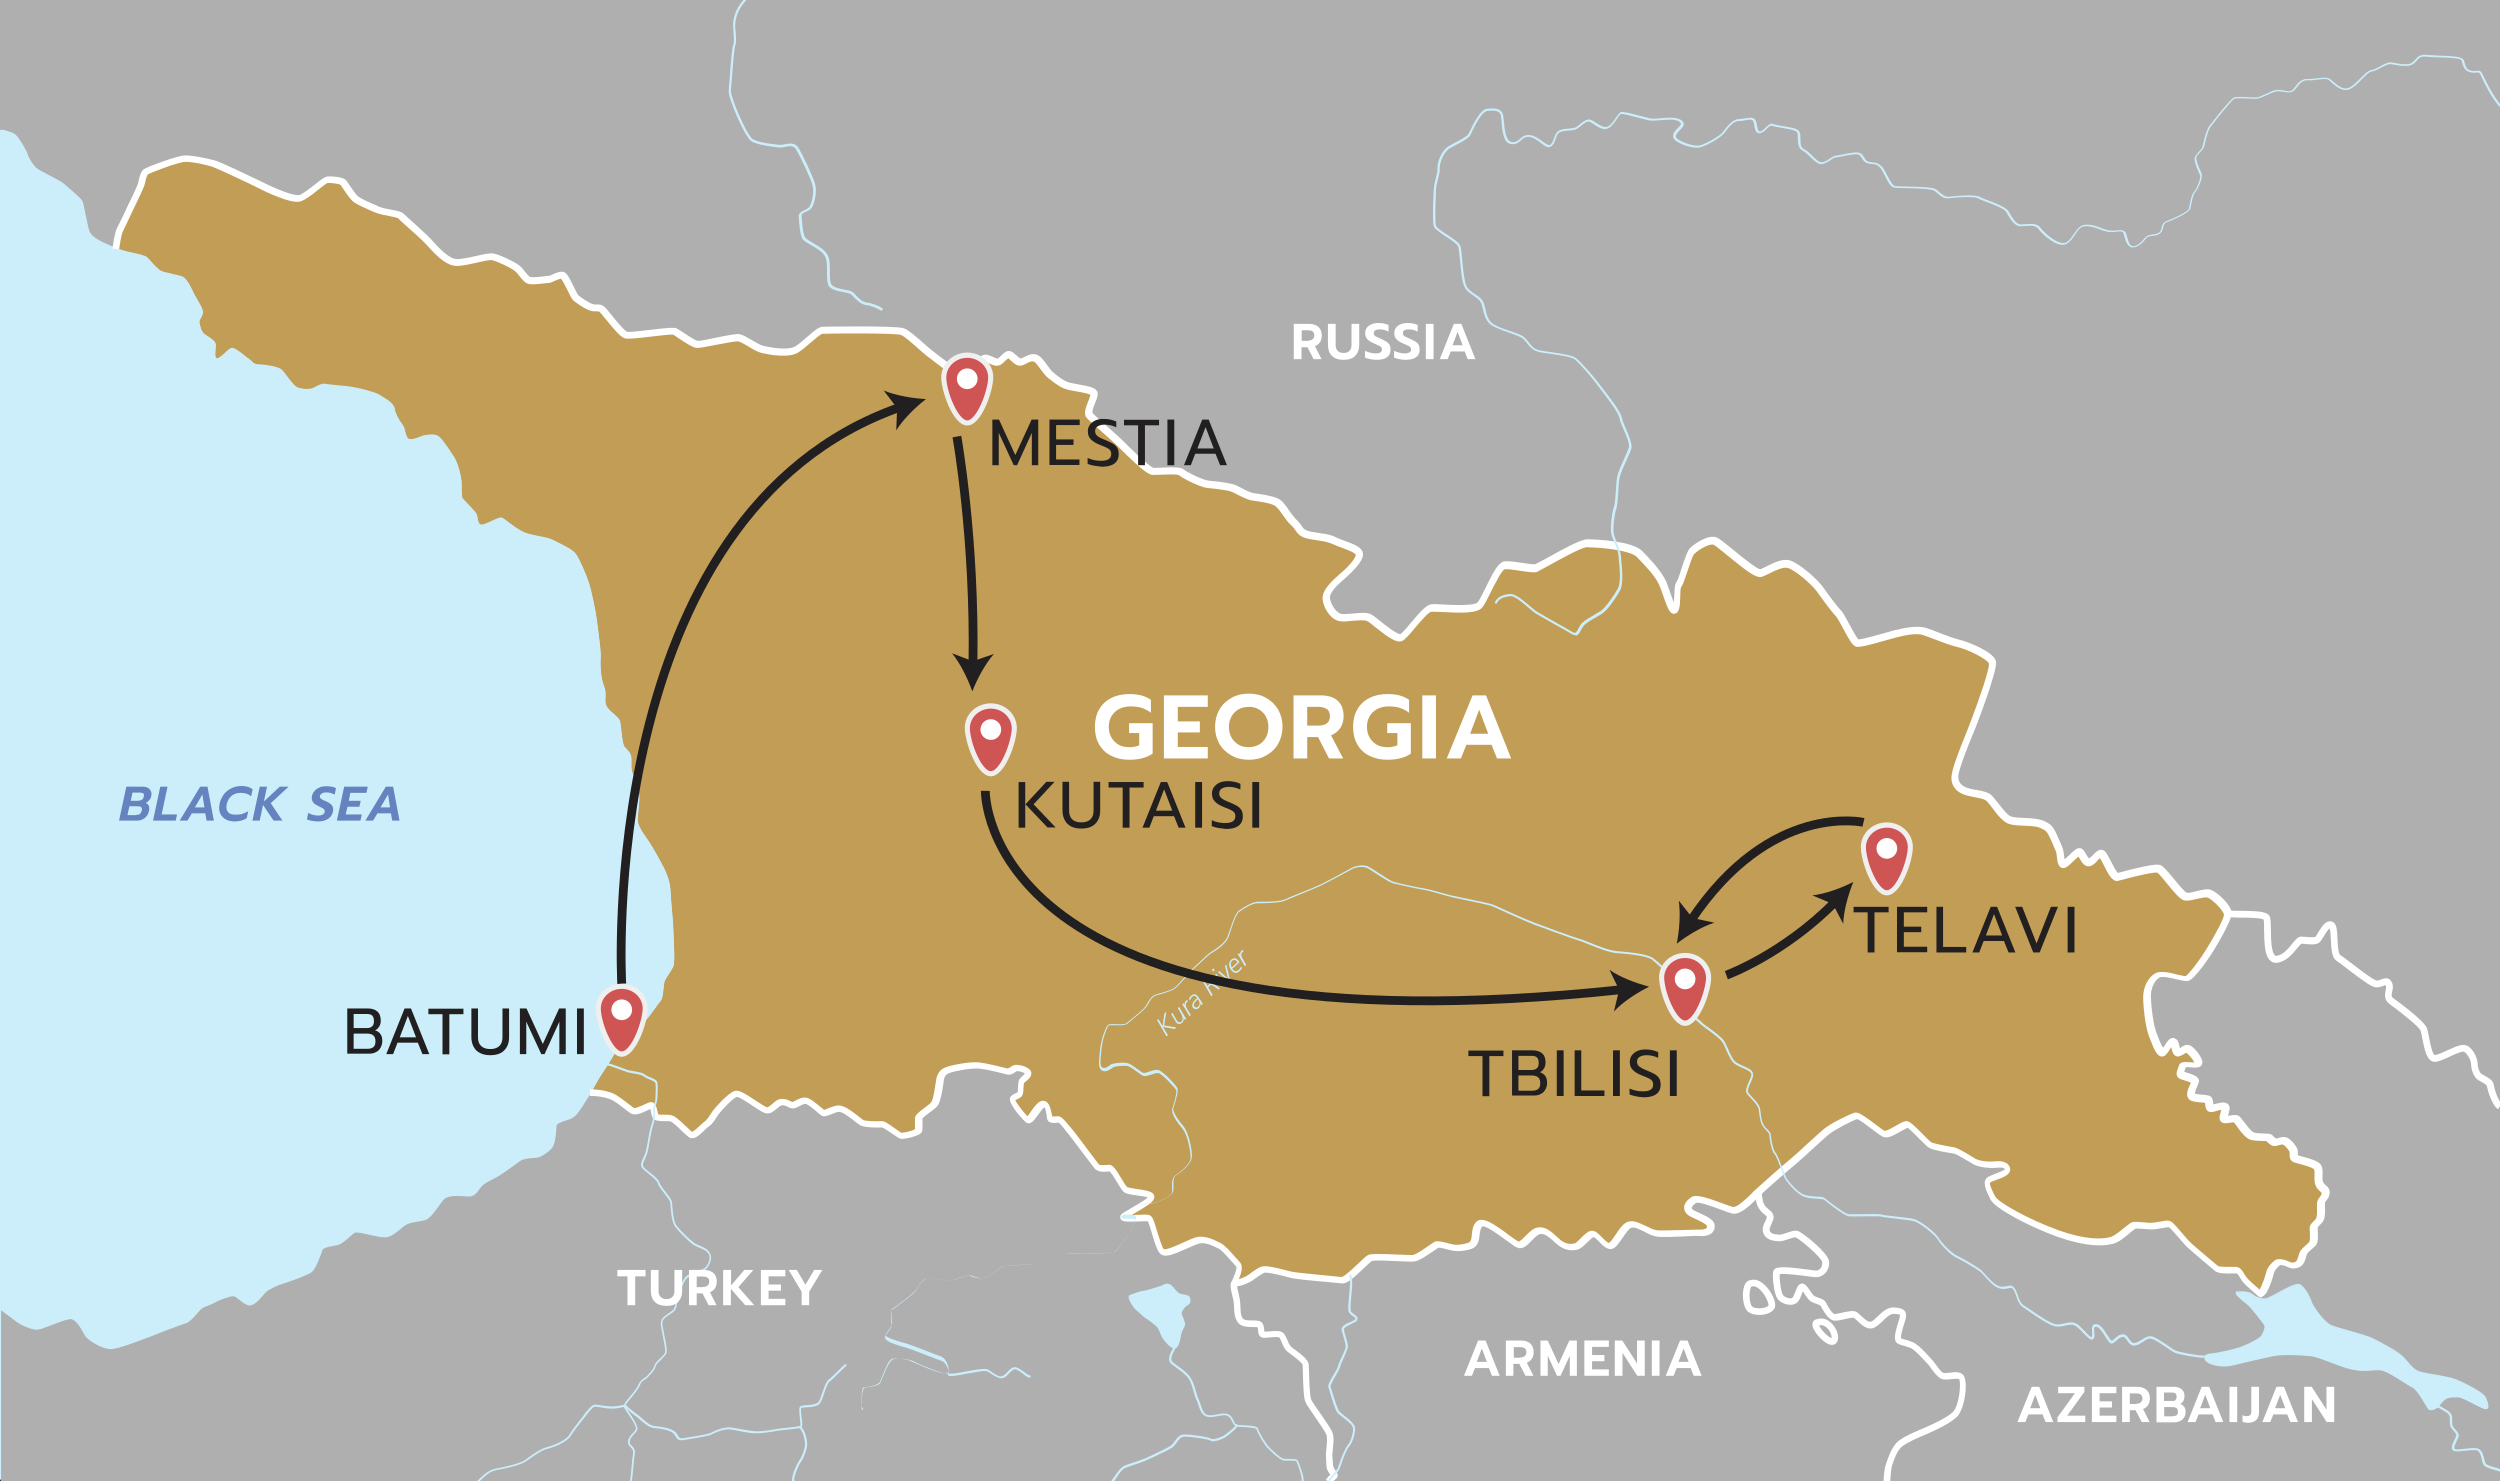 <svg xmlns="http://www.w3.org/2000/svg" xmlns:xlink="http://www.w3.org/1999/xlink" x="0px" y="0px" viewBox="0 0 1133.9 671.9" style="enable-background:new 0 0 1133.9 671.9;" xml:space="preserve"><rect x="0" y="0" width="1133.9" height="671.9" fill="#333333" stroke="none"/><style type="text/css">	.st0{fill:#CCEEFB;}	.st1{fill:#AFAFB0;}	.st2{fill:#C29D55;}	.st3{fill:#FFFFFF;}	.st4{fill:none;stroke:#211F1F;stroke-width:4;stroke-miterlimit:10;}	.st5{fill:#211F1F;}	.st6{fill:#6583BE;}	.st7{fill:#CF5454;}	.st8{fill:#F0EFEF;}</style><g id="Georgia_Map">	<rect x="0" y="0" class="st0" width="1133.8" height="671.1"></rect>	<path class="st1" d="M0,58.9c2.5,0.8,5.5,1.3,7,2.8s4.8,7.1,5.2,8.6c0.4,1.5,2.4,4.5,3.8,5.9c1.4,1.4,10.9,5.7,12.5,7.1  c1.7,1.4,7.6,6.4,8.5,7.8c0.9,1.4,2.4,11.8,3.5,14.3c1.2,2.5,5.1,4.5,8,5.8c2.9,1.3,6.4,2.7,9.2,3.3c2.8,0.6,8,1.7,9,2.5  c0.9,0.8,4.6,5.3,6.4,6.3c1.8,0.9,8.6,1.9,10,2.7c1.4,0.8,3.2,3.9,4.4,6.6c1.2,2.7,4.6,7.4,4.5,9.2c-0.1,1.8-2,3.3-1.5,5  c0.5,1.7,0.7,4.1,2.9,5.5c2.2,1.4,4.4,2.8,4.5,4.1c0.1,1.3-1.2,6.6,1.1,6.6c2.2,0,5.3-5,7.1-4.7c1.8,0.2,5.7,4,6.8,4.7  c1.2,0.7,2.2,2.7,4.6,2.7c2.4,0,9,0.8,10.5,2.4c1.5,1.5,5.2,7.5,7.5,8.3c2.4,0.7,5.7,0.9,7.4,0c1.8-0.9,3.8-2,5.2-1.7  c1.4,0.4,8.8,0.9,11.7,1.3c2.8,0.4,10.5,2.2,12.5,3.5c2,1.3,6.4,3.5,6.7,5.9c0.4,2.4,1.9,5.2,3.5,7.2c1.7,2,1.3,6.5,3.7,7  c2.4,0.5,6-1.7,7.4-1.8c1.4-0.1,3.8-0.6,5.4,0.4c1.7,0.9,5.4,6.8,7.1,9.4c1.7,2.6,2.9,7.9,3.2,10.3c0.2,2.4-0.2,7.1,0.6,8.3  c0.8,1.2,5.9,5.9,6.4,7.3c0.5,1.4,0.2,4.8,2.6,4.8c2.4,0,7.9-3.8,9.2-3.2c1.3,0.6,6.5,5.4,10.7,6.8c4.2,1.4,9.7,1.8,12.5,3.3  c2.8,1.5,8.3,3.8,9.9,6c1.7,2.2,4.7,9.3,5.9,13s3.1,12.5,3.7,17.5c0.6,5,1.9,13.2,1.7,16.5c-0.2,3.3,0,9.2,1.5,12.9s-0.1,6.4,1.1,9  c1.2,2.6,5.5,5,6.1,6.8c0.6,1.9,0.9,10.3,2.1,11.8c1.2,1.5,3.1,2.8,3.1,5.3c0,2.5-0.4,5.8,1.1,7.7s2.5,7,2.5,10.3  c0,3.3-0.9,7.7-0.7,10.4c0.2,2.7,3.4,6.8,5,9.1c1.5,2.2,5,8.3,7,12.3s2.8,7.4,2.9,10.6c0.1,3.2,1.3,15,1.3,17.8c0,2.8,0.9,14,0,16  c-0.9,2-3.8,5.5-4.1,7.3c-0.4,1.8-0.5,7.1-1.5,8.1c-1.1,1.1-4.5,6.3-5.9,7.8s-4.5,7.5-6.1,8c-1.7,0.5-5.9,3.7-7.1,5.3  c-1.2,1.7-5.1,8.5-6.8,10.9c-1.8,2.4-6,10.4-7.9,13.1s-3.8,6.7-6.3,7.8c-2.5,1.1-7.3,1.9-7.4,4.2c-0.1,2.4-0.4,8.1-2.1,9.9  c-1.8,1.8-4.4,3.4-6,3.7c-1.7,0.2-5.8,0.1-8.1,1.8c-2.4,1.7-7.5,5.7-10.3,7.1c-2.7,1.4-5.9,2.7-7.5,4.8c-1.7,2.1-2.4,4-5.2,3.9  c-2.8-0.1-9.2-1.1-11.7,1.7c-2.5,2.7-5.3,8.3-8.1,9.1c-2.8,0.8-6.3,0.7-8.7,2.1c-2.5,1.4-5.7,5.5-9.3,5.7c-3.7,0.1-12-2.8-13.8-2.1  c-1.8,0.7-5.4,5.2-8.3,5.7c-2.9,0.5-6.5,1.3-6.9,2.4c-0.4,1.1-2.9,8.7-4.8,10c-1.9,1.3-9.6,4.1-12.4,5c-2.8,0.8-7.1,2.8-8.6,4.4  c-1.5,1.5-4.4,5.8-6.8,5.7c-2.5-0.1-5.4-4.1-7.2-4.2c-1.8-0.1-7.4,2.1-8.7,2.9c-1.3,0.8-4.4,1.7-5.9,2.6c-1.5,0.9-4.7,6-7.4,6.8  c-2.7,0.8-13.2,4.8-16.3,6.1c-3.1,1.3-14.3,6-17.8,5.9c-3.5-0.1-9.7-3.8-11-5.8c-1.3-2-4-8-7.2-7.9c-3.2,0.1-12.4,4.5-14.9,4.7  c-2.5,0.2-7.2-2-8.8-3.2s-8.1-6-8.1-6l0,78.7h1133.9V0H0V58.9z"></path>	<path class="st2" d="M52.4,112.8c1.8,0.7,3.7,1.3,5.3,1.7c2.8,0.6,8,1.7,9,2.5c0.9,0.8,4.6,5.3,6.4,6.3c1.8,0.9,8.6,1.9,10,2.7  c1.4,0.8,3.2,3.9,4.4,6.6c1.2,2.7,4.6,7.4,4.5,9.2c-0.1,1.8-2,3.3-1.5,5c0.5,1.7,0.7,4.1,2.9,5.5c2.2,1.4,4.4,2.8,4.5,4.1  c0.1,1.3-1.2,6.6,1.1,6.6c2.2,0,5.3-5,7.1-4.7c1.8,0.2,5.7,4,6.8,4.7c1.2,0.7,2.2,2.7,4.6,2.7c2.4,0,9,0.8,10.5,2.4  c1.5,1.5,5.2,7.5,7.5,8.3c2.4,0.7,5.7,0.9,7.4,0c1.8-0.9,3.8-2,5.2-1.7c1.4,0.4,8.8,0.9,11.7,1.3c2.8,0.4,10.5,2.2,12.5,3.5  c2,1.3,6.4,3.5,6.7,5.9c0.4,2.4,1.9,5.2,3.5,7.2c1.7,2,1.3,6.5,3.7,7c2.4,0.5,6-1.7,7.4-1.8c1.4-0.1,3.8-0.6,5.4,0.4  c1.7,0.9,5.4,6.8,7.1,9.4c1.7,2.6,2.9,7.9,3.2,10.3c0.2,2.4-0.2,7.1,0.6,8.3c0.8,1.2,5.9,5.9,6.4,7.3c0.5,1.4,0.2,4.8,2.6,4.8  c2.4,0,7.9-3.8,9.2-3.2c1.3,0.6,6.5,5.4,10.7,6.8c4.2,1.4,9.7,1.8,12.5,3.3c2.8,1.5,8.3,3.8,9.9,6c1.7,2.2,4.7,9.3,5.9,13  s3.1,12.5,3.7,17.5c0.6,5,1.9,13.2,1.7,16.5c-0.2,3.3,0,9.2,1.5,12.9s-0.1,6.4,1.1,9c1.2,2.6,5.5,5,6.1,6.8  c0.6,1.9,0.9,10.3,2.1,11.8c1.2,1.5,3.1,2.8,3.1,5.3c0,2.5-0.4,5.8,1.1,7.7s2.5,7,2.5,10.3c0,3.3-0.9,7.7-0.7,10.4  c0.2,2.7,3.4,6.8,5,9.1c1.5,2.2,5,8.3,7,12.3s2.8,7.4,2.9,10.6c0.1,3.2,1.3,15,1.3,17.8c0,2.8,0.9,14,0,16c-0.9,2-3.8,5.5-4.1,7.3  c-0.4,1.8-0.5,7.1-1.5,8.1c-1.1,1.1-4.5,6.3-5.9,7.8s-4.5,7.5-6.1,8c-1.7,0.5-5.9,3.7-7.1,5.3c-1.2,1.7-5.1,8.5-6.8,10.9  c-1.3,1.7-3.9,6.4-5.9,9.9c3.4-0.1,8.5,0.7,11.1,2.3c2.6,1.6,6,4.4,8,5.9c1.9,1.5,7.1-2.1,8.6-2.3c1.5-0.2,1.4,3.8,2.1,4.9  c0.7,1.1,4.7,0.5,6.9,0.9c2.2,0.4,7.7,6.8,9.2,7.6c1.6,0.8,5.6-4,7.1-5c1.6-1,3-3.8,4-5.2c1-1.4,6.7-7.7,9.1-8.3  c2.4-0.6,11.5,7,13.9,7.4c2.4,0.4,4.6-3.8,7-3.8c2.4,0,3.3,1.3,4.7,1.5s3.9-2.2,6-2c2.1,0.2,6.9,5,8,5.6c1.1,0.5,4.1-1.6,7-1.9  c2.8-0.3,8.9,5.4,10.4,6.3c1.6,0.9,7.3,0.9,9.2,0.8c1.8-0.1,7.6,5.1,9,5.2c1.4,0.1,7.4-1.4,7.7-2.3c0.3-0.9,0-4.5,0.1-5.8  s5.8-4.6,7.1-6.3c1.4-1.7,2.3-8.9,2.5-10.3c0.2-1.4,0.6-4,3.5-5.1c2.8-1.1,10.9-2.6,14.6-2.1c3.8,0.5,10.2,2.1,12.3,2.7  c2.1,0.5,3-1.7,4.8-1.6c1.7,0.2,3.2,0.5,4.7,1.6c1.5,1.2-1.6,3-2.5,4c-0.9,1-0.5,4.6-0.9,5.8c-0.5,1.2-3.1,1.5-3.6,2.7  c-0.5,1.2,5.5,8.7,6.9,9.4c1.4,0.7,4.9-6.9,7.1-7.2c2.3-0.4,2.7,5.8,2.9,6.6c0.3,0.8,2.7,0.5,3.8,0.5c1.2-0.1,3.8,3.8,4.9,4.8  c1,1,11.4,15,12.6,16.5c1.2,1.5,4.3,0.8,5.9,0.8c1.6,0,5.7,8.4,7.1,9.7c1.5,1.3,9.6,1.2,11.6,2.8c2,1.6-10.6,7.8-12.5,9.4  c-1.9,1.6,9.8,0.3,11.4,0.7c1.6,0.5,3.9,13.7,6.3,15.3c2.4,1.6,12.5-4.4,16.1-5.2c3.7-0.8,7.7,1.6,9.8,2.6c2.1,1,6.6,6.6,8.1,8.1  c1.6,1.6-0.5,5.8-1.3,7.8c-0.8,2,4.5-0.2,6.1-1.1c1.6-0.9,4.5-3.4,6.4-4.1c1.9-0.7,9.6,1.4,12.6,2.2c3,0.8,20.3,2.1,23.2,2.5  c2.8,0.4,11.1-9.2,13-10.2c1.9-0.9,17.3,0.5,19.9,0.1c2.6-0.4,9.3-5.7,10.3-6c0.9-0.4,3.8,0.4,5.9,0.9c2.1,0.5,4.1,1,8.8-0.3  c4.7-1.3,1.8-7.3,4.8-10c2.9-2.7,14.5,8.1,17.4,9.3c2.9,1.2,6.1-6,9.8-6.3c3.7-0.4,6.4,3.3,9.2,5.4c2.7,2.1,5.2,2.2,7.4,1.7  c2.2-0.5,5.2-5.1,7.4-5.7c2.2-0.5,5.7,5.8,8.2,5.4c2.6-0.4,5.8-9.1,9.2-9.7c3.4-0.6,8.3,3.6,12,4c3.7,0.5,15.9-0.5,19.1-0.3  c3.2,0.2,5.7-0.6,5.4-3.3c-0.3-2.7-8.2-4.8-9.7-6.4c-1.5-1.6-0.3-3.8,2.1-5.2c2.4-1.5,14.1,3.8,17.5,4.7c3.4,0.8,9.4-6,11.4-8  c2-1.9,13.3-11.8,16.3-14.3c3-2.5,12-10.9,14.8-13.3c2.8-2.4,11.4-6.7,13.5-7.2c2-0.5,10.5,7.3,12.8,8.1c2.3,0.8,8.7-4.3,10.4-4.3  c1.7,0,8.7,8.6,10.6,9.5c1.9,0.9,8.3,2,10.3,2.3c2,0.3,7.3,3.8,9.7,5.1c2.4,1.3,6.9,1.6,8.6,1.4c1.7-0.2,5-0.7,6.2,1.6  c1.2,2.3-6,3.9-8.2,5.1c-2.2,1.2,0,5.1,1.6,8.3c1.6,3.2,16.1,11.4,29.7,16.2c13.5,4.9,21,4,24.4,3.1c3.4-0.9,8.3-6.2,9.9-6.8  c1.6-0.5,6.1,0.5,8.7,0.3c2.6-0.2,6.1-1.2,7.4-1c1.3,0.2,7,7.8,9.3,9.9c2.4,2.1,10.8,9.2,12.2,10.3c1.4,1.1,7.5,0.6,9,0.7  c1.5,0.1,2.5,2.6,3.7,4.2c1.2,1.6,5.9,5.4,7,6.5c1.2,1.1,4-7,4.5-9.2c0.5-2.2,2.1-3.7,3.3-4.7c1.2-1,4.5,0.3,5.5,0.8  s2.7,0.5,4.1-0.4c1.4-0.8,1.6-3.6,2.3-4.9c0.6-1.4,3.4-3.3,4.2-4.3c0.8-1,0.5-5.3,0.5-7c-0.1-1.6,2-2.2,2.8-3.9s0.5-4.8,0.5-7  c-0.1-2.2,1.7-2.5,2.1-4.7c0.4-2.2-2-2.3-2.9-4.7c-0.9-2.4,0.4-6-1-7.6c-1.4-1.6-7.9-2.9-9.6-3.6c-1.7-0.6-0.6-2.7-1.2-3.8  c-0.5-1.2-2.1-3.2-3.6-4c-1.5-0.8-3.1,0.3-4.5,0.4s-2.6-1.7-3.2-2.1c-0.6-0.4-4.9-0.1-7.3-0.7c-2.4-0.6-6.1-6.6-7-7.6  c-0.9-1-3.4,0.3-5.3,0c-1.9-0.3,1.1-4.8-0.1-5.7c-1.2-0.9-3.8,0.4-5.7,0.6c-1.8,0.3-1.2-2.7-1.8-3.7c-0.6-1-6.1-0.4-7.4-1.7  c-1.3-1.4,0.9-4.8,1.4-6.5c0.5-1.7-5.5-2.5-6.3-3.4c-0.8-0.9,0.3-2.3,0.6-3.8c0.4-1.6,5.5,0.1,7-0.7c1.6-0.8-2.8-6.4-4.5-7  c-1.6-0.5-2.3,1-4.1,1.5c-1.8,0.5-1.2-3.9-2.7-4.7c-1.6-0.7-3.3,4.8-4.8,4.7c-1.5-0.1-3.2-4.9-4.7-8.8c-1.5-3.9-2.5-14-2.3-17.4  c0.2-3.4,1.8-7.2,4.8-8.8c2.9-1.6,11.3,1.9,13.2,1.5c1.9-0.5,7.9-8.8,10.2-12.5c2.3-3.7,8.6-14.3,8.4-16.9  c-0.2-2.7-5.9-8.1-8.4-9.1c-2.6-0.9-8.1,1.8-10.7,1.3c-2.7-0.5-10-11.7-12.2-12.5c-2.2-0.8-16.2,3-18.6,3.7  c-2.4,0.6-5.7-9.2-7.2-10.3c-1.6-1.1-3.5,2.9-5.5,3.6c-2,0.6-3.2-3.2-4.4-4.5c-1.2-1.3-5.7,5.1-7.4,5.3s-1.4-5-2-6.4  c-0.6-1.4-2-4.9-3.1-7c-1.1-2.2-1.6-3.2-5.2-4.7c-3.6-1.5-10.5-0.6-14-1.7s-7.9-8.8-10-10.3c-2.1-1.6-5.6-1.6-8.8-2.4  s-6.4-2.7-6.3-7c0.1-4.3,6.8-19.8,8.4-24.1c1.6-4.3,9.2-24.6,8.6-27.7c-0.6-3.1-11.3-7.8-15.7-8.7c-4.4-1-11.5-4.3-15.4-5.4  c-3.8-1.1-9.7,0.4-12,0.9c-2.3,0.5-16.5,4.9-18.3,4.4c-1.8-0.5-6.6-11.5-8.4-13.5c-1.8-1.9-5.5-6.8-8.1-10.6  c-2.7-3.8-10.6-10.6-14.3-11.7c-3.7-1.1-9.6,2.9-12.6,4s-17.9-13.3-20.8-14.5c-2.8-1.2-8.7,2.7-10.5,4.5s-4.6,13.5-6,15.1  c-1.4,1.6-0.2,9-1.6,11.3s-4.2-8.5-6-12.3c-1.7-3.8-6.1-8.6-10.2-12.7c-4-4.1-20-4.9-23.8-4.9c-3.8-0.1-21.3,10.6-23.2,11.3  c-1.8,0.6-11.1-1.6-14.3-1.3s-8.5,14.5-11.1,17.9s-19.1,1.1-22.2,1.6s-11,12.1-13.5,13.4s-12-7.6-14.5-9c-2.5-1.4-9.3,0.3-12.6,0  c-3.3-0.3-6.4-4.9-6.9-8.6c-0.5-3.8,5.3-8.4,7.6-10.4c2.3-2,7.5-6.9,7.4-9.6c-0.1-2.7-7-4.2-10.7-6c-3.7-1.7-5.7-1.6-11.4-2.7  c-5.7-1.1-4.7-3.3-7.5-5.8c-2.8-2.5-5.4-8.1-8.2-9.4c-2.8-1.4-7.6-1.9-10.3-2.3s-6.7-2.9-8.8-3.8c-2.1-0.9-9-1.6-11.7-1.9  c-2.7-0.3-10.5-4.1-12-5.4c-1.5-1.3-10.4-0.3-12.9-0.5c-2.5-0.2-12.3-10.2-14.7-12.6c-2.5-2.5-12.4-11-14-12.8  c-1.6-1.8,2.7-8.3,2-10c-0.6-1.6-7.1-2.3-10.8-3.1c-3.7-0.8-6-2.9-8.6-4.9c-2.7-2-4.9-7.3-7.3-8c-2.4-0.6-4.1,1.1-6,1.7  c-1.9,0.6-3.9-2.6-5.5-3.2c-1.6-0.6-3.2,2.5-4.9,3.2c-1.6,0.7-3.8-1.2-6-1.6c-2.2-0.5-5.7,6.1-8.6,7.7c-2.9,1.6-13.2-7.1-16.4-9.5  c-3.2-2.4-10-9.2-12.8-10.3c-2.8-1.1-34.1-0.7-36.3-0.6c-2.1,0.1-7.9,6.3-11.7,8.7c-3.8,2.4-12.5,0.6-15.4,0  c-2.8-0.6-8.7-4.9-10.8-5.3c-2.1-0.4-16.6,3.1-18.9,3c-2.3-0.1-8.7-5.1-10.3-5.9c-1.6-0.7-19.5,2.2-22,1.6  c-2.5-0.5-9.3-10.3-10.9-11.6c-1.6-1.3-2.2-0.3-4.5-0.9c-2.3-0.5-6.9-3.8-7.7-4.7c-0.8-0.9-4.3-9.2-5.7-9.9c-1.4-0.6-5.4,1.7-6,1.7  s-6.3,0.9-8.7,0.6s-3.9-4-6.2-5.8c-2.3-1.7-8.1-4.5-10.9-5c-2.7-0.5-11.9,2.7-16.6,2.6c-4.7-0.2-10.1-6.7-12.7-9.5  S183.2,99.2,182.1,98c-1.2-1.2-7.5-1.5-10.8-2.9c-3.3-1.5-8-3.4-9.7-4.8c-1.7-1.4-4.6-6.1-5.5-7.3c-0.9-1.2-5.5-1.6-7.2-1.5  c-1.7,0.1-8.7,7-12.4,8.3c-3.7,1.3-16.3-4.9-19.1-6.4c-2.8-1.5-16.8-8.1-19.4-9c-2.6-0.9-10.4-2.7-14-2.6c-3.6,0.1-16.8,5.2-17.8,6  c-1,0.7-1.6,3.2-1.9,4.9c-0.3,1.6-3.8,8.9-4.9,10.9c-1,2-4.3,9.3-5,10.5C53.6,105.3,52.8,110.5,52.4,112.8L52.4,112.8z"></path>	<g>		<path class="st0" d="M50.1,611.9c0,0-0.1,0-0.1,0c-3.8-0.1-10-3.9-11.4-6c-0.2-0.4-0.5-0.9-0.8-1.4c-1.3-2.4-3.6-6.3-5.9-6.2   c-1.7,0.1-5.3,1.4-8.5,2.7c-2.8,1-5.1,2-6.3,2.1c-2.6,0.2-7.4-2-9.2-3.3c-1.6-1.2-8-6-8.1-6c-0.2-0.2-0.3-0.5-0.1-0.7   c0.2-0.2,0.5-0.3,0.7-0.1c0.1,0,6.5,4.8,8.1,6c1.7,1.2,6.3,3.3,8.5,3.1c1-0.1,3.5-1,6.1-2c3.4-1.3,7-2.6,8.8-2.7c0,0,0.1,0,0.1,0   c2.9,0,5.2,4.1,6.7,6.7c0.3,0.5,0.6,1,0.8,1.4c1.2,1.8,7.2,5.4,10.6,5.6c1.3,0,5.3-0.7,17.6-5.9c3.1-1.3,13.6-5.3,16.3-6.2   c1.6-0.5,3.4-2.6,4.9-4.3c1-1.1,1.8-2.1,2.4-2.5c0.8-0.5,2-1,3.2-1.4c1.1-0.4,2.1-0.8,2.7-1.2c1.3-0.8,7.1-3.1,9-3   c1,0.1,2,0.9,3.3,2c1.3,1,2.7,2.2,3.9,2.3c1.7,0.1,3.7-2.3,5.2-4.1c0.5-0.6,0.9-1.1,1.3-1.4c1.6-1.6,5.9-3.6,8.8-4.5   c2.9-0.9,10.5-3.7,12.2-4.9c1.2-0.9,3.2-5.5,4.6-9.8c0.1-0.4,0.5-1.6,7.3-2.7c1.6-0.3,3.7-2,5.3-3.5c1.2-1,2.1-1.9,2.9-2.2   c1-0.4,3.2,0.1,6.8,0.9c2.7,0.6,5.5,1.3,7.2,1.2c2.3-0.1,4.5-1.9,6.4-3.5c1-0.8,1.9-1.6,2.7-2.1c1.6-0.9,3.6-1.2,5.5-1.5   c1.1-0.2,2.3-0.4,3.3-0.7c1.7-0.5,3.6-3.2,5.3-5.5c0.9-1.3,1.8-2.5,2.6-3.4c2.3-2.5,7.3-2.1,10.7-1.9c0.5,0,1,0.1,1.4,0.1   c2,0.1,2.8-1,3.9-2.6c0.3-0.4,0.5-0.7,0.8-1.1c1.4-1.8,3.9-3,6.2-4.2c0.5-0.3,1-0.5,1.5-0.8c2-1,5.3-3.5,7.8-5.3   c0.9-0.7,1.8-1.3,2.4-1.7c2-1.4,5-1.6,7-1.7c0.5,0,1-0.1,1.4-0.1c1.5-0.2,4-1.8,5.7-3.5c1.6-1.6,1.9-7,2-9.4l0-0.2   c0.1-2.1,3-3.1,5.6-3.9c0.8-0.3,1.5-0.5,2.1-0.8c1.7-0.7,3.2-3.1,4.6-5.4c0.5-0.8,1-1.5,1.4-2.2c0.9-1.3,2.3-3.8,3.7-6.2   c1.6-2.8,3.2-5.7,4.2-6.9c1-1.3,2.7-4.2,4.2-6.7c1.1-1.8,2.1-3.4,2.6-4.1c1.3-1.8,5.6-5,7.3-5.5c0.9-0.2,2.6-3,3.8-4.8   c0.8-1.3,1.6-2.4,2.1-3c0.7-0.8,1.9-2.4,3.1-4.1c1.2-1.6,2.3-3.2,2.8-3.7c0.6-0.6,0.9-3.5,1.1-5.5c0.1-1,0.2-1.8,0.3-2.4   c0.2-1.2,1.3-2.9,2.4-4.5c0.7-1.1,1.4-2.1,1.7-2.9c0.6-1.4,0.3-8,0.1-12c-0.1-1.6-0.2-3-0.2-3.8c0-1.6-0.4-5.9-0.7-10   c-0.3-3.3-0.5-6.4-0.6-7.8c-0.1-3.4-1.1-6.8-2.9-10.4c-2-3.9-5.4-10-6.9-12.2c-0.2-0.3-0.5-0.7-0.7-1c-1.7-2.5-4.1-5.8-4.3-8.3   c-0.1-1.5,0.1-3.5,0.3-5.6c0.2-1.7,0.4-3.4,0.4-4.8c0-3.1-1-8.2-2.4-10c-1.3-1.7-1.2-4.4-1.2-6.7c0-0.4,0-0.9,0-1.2   c0-1.7-1-2.8-2-3.9c-0.3-0.4-0.7-0.7-1-1.1c-0.8-1-1.1-3.9-1.6-7.8c-0.2-1.8-0.4-3.4-0.6-4.1c-0.2-0.8-1.4-1.8-2.6-2.8   c-1.4-1.2-2.9-2.5-3.5-4c-0.6-1.3-0.5-2.6-0.5-4c0.1-1.5,0.2-3.1-0.6-5c-1.7-4-1.8-10.3-1.6-13.1c0.2-2.5-0.6-8-1.1-12.5   c-0.2-1.4-0.4-2.8-0.5-4c-0.6-4.7-2.4-13.6-3.6-17.4c-1.2-3.8-4.3-10.7-5.8-12.8c-1.2-1.6-4.6-3.3-7.4-4.7   c-0.9-0.4-1.7-0.8-2.4-1.2c-1.5-0.8-3.9-1.3-6.5-1.8c-2-0.4-4.1-0.8-5.9-1.4c-3-1-6.4-3.6-8.6-5.3c-1-0.7-1.8-1.4-2.2-1.6   c-0.5-0.2-2.5,0.8-3.9,1.4c-1.9,0.9-3.8,1.8-5.1,1.8c0,0,0,0,0,0c-2.2,0-2.6-2.4-2.8-3.9c-0.1-0.5-0.1-0.9-0.2-1.2   c-0.3-0.8-2.5-3.1-4-4.7c-1.1-1.1-1.9-2-2.3-2.5c-0.6-0.8-0.6-2.7-0.6-5.4c0-1.2,0-2.3-0.1-3.1c-0.2-2.5-1.6-7.7-3.1-10   c-1.3-2.1-5.3-8.4-6.9-9.3c-1.3-0.7-3.1-0.5-4.4-0.4c-0.3,0-0.5,0.1-0.7,0.1c-0.4,0-1.2,0.3-2.1,0.6c-1.7,0.6-3.8,1.4-5.5,1.1   c-1.7-0.3-2.2-2.2-2.7-4c-0.3-1.2-0.6-2.4-1.3-3.1c-1.9-2.3-3.3-5.2-3.6-7.4c-0.3-1.7-3.3-3.6-5.4-4.8c-0.4-0.3-0.8-0.5-1.1-0.7   c-1.9-1.3-9.5-3.1-12.3-3.5c-1.1-0.1-2.8-0.3-4.6-0.5c-3.1-0.3-6.2-0.6-7.2-0.8c-1.2-0.3-3.2,0.8-4.8,1.6c-2,1-5.4,0.8-7.8,0   c-1.8-0.5-4-3.5-5.8-6c-0.8-1.1-1.5-2-1.9-2.4c-1.3-1.3-7.4-2.2-10.1-2.2c-1.8,0-3-1.1-3.9-1.9c-0.3-0.3-0.7-0.7-1-0.8   c-0.4-0.2-1-0.8-1.8-1.4c-1.5-1.2-3.7-3.1-4.8-3.2c-0.6-0.1-1.8,1-2.9,2c-1.4,1.3-2.8,2.7-4.2,2.7c-0.5,0-0.9-0.2-1.2-0.5   c-0.9-1-0.7-3.3-0.5-5.1c0.1-0.6,0.1-1.2,0.1-1.5c-0.1-1.1-2.6-2.7-4.3-3.8c-2-1.3-2.5-3.3-2.9-5c-0.1-0.3-0.1-0.6-0.2-0.8   c-0.3-1.1,0.2-2.1,0.7-3.1c0.4-0.7,0.7-1.4,0.8-2c0.1-1-1.3-3.3-2.5-5.3c-0.8-1.3-1.5-2.6-2-3.6c-1.4-3.2-3-5.7-4.2-6.4   c-0.6-0.4-2.7-0.8-4.6-1.2c-2.3-0.5-4.4-1-5.4-1.5c-1.3-0.7-3.4-3-4.9-4.7c-0.7-0.7-1.2-1.4-1.5-1.6c-0.8-0.7-6-1.8-8.5-2.3   l-0.2-0.1c-2.9-0.6-6.3-2-9.3-3.3c-4.6-2-7.3-4-8.3-6c-0.6-1.3-1.3-4.6-1.9-7.7c-0.6-2.7-1.2-5.9-1.6-6.5   c-0.8-1.2-5.7-5.4-7.8-7.1l-0.6-0.5c-0.7-0.6-3.3-2-5.8-3.3c-3-1.6-5.9-3-6.7-3.8c-1.5-1.5-3.5-4.5-3.9-6.1   c-0.3-1.4-3.5-6.9-5.1-8.4c-1.1-1.1-2.9-1.6-4.9-2.1c-0.6-0.2-1.3-0.4-1.9-0.6c-0.3-0.1-0.4-0.4-0.3-0.6c0.1-0.3,0.4-0.4,0.6-0.3   C0.8,58.7,1.4,58.8,2,59c2,0.6,4.1,1.1,5.4,2.4c1.6,1.6,4.9,7.2,5.3,8.9c0.3,1.4,2.3,4.3,3.6,5.7c0.7,0.7,3.7,2.3,6.4,3.7   c2.7,1.4,5.2,2.7,6,3.4l0.6,0.5c3.5,3,7.2,6.2,7.9,7.3c0.5,0.7,1,3.1,1.7,6.8c0.6,3,1.3,6.3,1.8,7.5c0.9,1.8,3.4,3.6,7.8,5.5   c2.9,1.3,6.3,2.7,9.1,3.3l0.2,0.1c4,0.8,8,1.7,8.9,2.5c0.3,0.3,0.9,0.9,1.6,1.7c1.4,1.6,3.5,3.9,4.7,4.5c0.8,0.4,3.1,0.9,5.1,1.4   c2.2,0.5,4.1,0.9,4.9,1.3c1.6,0.9,3.4,4.1,4.6,6.8c0.4,1,1.1,2.2,1.9,3.5c1.4,2.4,2.7,4.6,2.6,5.9c-0.1,0.9-0.5,1.7-0.9,2.4   c-0.5,0.9-0.9,1.6-0.7,2.4c0.1,0.3,0.1,0.6,0.2,0.9c0.4,1.5,0.8,3.3,2.5,4.4c2.6,1.6,4.6,3,4.7,4.5c0,0.4,0,1-0.1,1.7   c-0.1,1.4-0.4,3.6,0.2,4.3c0.1,0.1,0.2,0.2,0.4,0.2c0.9,0,2.3-1.3,3.5-2.4c1.4-1.3,2.6-2.5,3.7-2.3c1.3,0.2,3.5,2,5.3,3.4   c0.7,0.6,1.4,1.1,1.7,1.3c0.4,0.2,0.8,0.6,1.2,1c0.9,0.8,1.7,1.7,3.2,1.7c2,0,9.1,0.8,10.9,2.5c0.5,0.5,1.2,1.4,2,2.5   c1.6,2.2,3.9,5.2,5.3,5.6c2.3,0.7,5.4,0.9,7.1,0c1.8-1,3.9-2.1,5.5-1.7c0.8,0.2,4.1,0.5,7,0.8c1.8,0.2,3.5,0.3,4.6,0.5   c2.9,0.4,10.6,2.3,12.7,3.6c0.3,0.2,0.7,0.4,1.1,0.7c2.3,1.4,5.5,3.3,5.8,5.6c0.3,2.1,1.7,4.8,3.4,7c0.8,0.9,1.1,2.2,1.4,3.5   c0.4,1.6,0.8,3.1,1.9,3.3c1.4,0.3,3.4-0.5,5-1.1c0.9-0.4,1.8-0.7,2.3-0.7c0.2,0,0.5,0,0.7-0.1c1.5-0.2,3.5-0.4,5,0.5   c1.6,0.9,4.7,5.6,7.3,9.6c1.7,2.7,3,8.2,3.3,10.5c0.1,0.9,0.1,2,0.1,3.2c0,1.9,0,4.2,0.4,4.9c0.3,0.4,1.2,1.4,2.2,2.4   c2.3,2.4,4,4.2,4.3,5.1c0.1,0.4,0.2,0.9,0.3,1.4c0.3,1.8,0.6,3.1,1.8,3.1h0c1,0,3-0.9,4.7-1.7c2.4-1.1,3.9-1.8,4.7-1.4   c0.5,0.2,1.3,0.8,2.4,1.7c2.2,1.7,5.5,4.2,8.3,5.2c1.8,0.6,3.8,1,5.8,1.4c2.6,0.5,5.1,1,6.8,1.9c0.7,0.4,1.5,0.8,2.3,1.2   c2.9,1.4,6.4,3.2,7.7,5c1.8,2.4,4.8,9.6,6,13.1c1.2,3.9,3.1,12.7,3.7,17.6c0.1,1.2,0.3,2.5,0.5,3.9c0.6,4.7,1.3,10.1,1.1,12.7   c-0.2,2.7-0.1,8.8,1.5,12.6c0.9,2.1,0.8,3.8,0.7,5.4c-0.1,1.3-0.1,2.5,0.4,3.6c0.6,1.2,2,2.5,3.3,3.6c1.4,1.2,2.5,2.2,2.9,3.3   c0.2,0.8,0.4,2.4,0.6,4.3c0.3,2.7,0.7,6.5,1.4,7.3c0.3,0.4,0.6,0.7,0.9,1c1.1,1.2,2.3,2.5,2.3,4.6c0,0.4,0,0.8,0,1.3   c0,2.2-0.1,4.7,1,6.1c1.5,2,2.6,7.2,2.6,10.6c0,1.5-0.2,3.3-0.4,5c-0.2,2-0.4,4-0.3,5.4c0.2,2.2,2.6,5.6,4.1,7.8   c0.3,0.4,0.5,0.7,0.7,1.1c1.6,2.3,5,8.4,7,12.3c1.9,3.8,2.9,7.3,3,10.8c0.1,1.4,0.3,4.5,0.6,7.7c0.4,4.2,0.7,8.5,0.7,10.1   c0,0.7,0.1,2.1,0.1,3.7c0.3,6,0.5,11.1-0.2,12.5c-0.4,0.8-1.1,1.9-1.8,3c-1,1.5-2.1,3.2-2.3,4.2c-0.1,0.5-0.2,1.3-0.3,2.3   c-0.3,3-0.6,5.3-1.4,6.1c-0.5,0.5-1.6,2.1-2.7,3.6c-1.2,1.7-2.4,3.4-3.2,4.2c-0.5,0.5-1.2,1.7-2,2.9c-1.8,2.9-3.2,4.9-4.4,5.3   c-1.6,0.4-5.7,3.6-6.8,5.1c-0.5,0.7-1.5,2.3-2.5,4.1c-1.5,2.5-3.3,5.4-4.3,6.8c-0.9,1.2-2.6,4.1-4.1,6.8c-1.5,2.6-2.9,5-3.8,6.3   c-0.5,0.7-0.9,1.4-1.4,2.2c-1.5,2.4-3.1,4.9-5.1,5.8c-0.6,0.3-1.4,0.5-2.2,0.8c-2.2,0.7-4.9,1.6-4.9,3l0,0.2   c-0.1,2.7-0.4,8.2-2.3,10c-1.7,1.7-4.4,3.5-6.3,3.8c-0.4,0.1-0.9,0.1-1.4,0.1c-1.9,0.1-4.8,0.3-6.5,1.6c-0.6,0.4-1.5,1-2.4,1.7   c-2.6,1.9-5.9,4.3-7.9,5.4c-0.5,0.3-1,0.5-1.5,0.8c-2.3,1.1-4.6,2.3-5.9,3.9c-0.3,0.4-0.6,0.7-0.8,1.1c-1.2,1.7-2.2,3.1-4.8,3   c-0.4,0-0.9-0.1-1.4-0.1c-2.9-0.2-7.9-0.6-9.8,1.6c-0.8,0.9-1.6,2.1-2.5,3.3c-1.9,2.6-3.8,5.3-5.8,5.9c-1.1,0.3-2.3,0.5-3.5,0.7   c-1.8,0.3-3.7,0.6-5.1,1.4c-0.8,0.4-1.6,1.2-2.5,1.9c-2,1.7-4.4,3.7-7,3.8c-1.8,0.1-4.7-0.6-7.4-1.2c-2.6-0.6-5.4-1.2-6.2-0.9   c-0.6,0.2-1.6,1.1-2.6,2c-1.8,1.6-3.9,3.4-5.8,3.7c-4.9,0.8-6.4,1.6-6.5,2c-0.7,2.1-3.1,9-5,10.3c-2,1.4-9.8,4.2-12.5,5   c-2.8,0.8-7,2.8-8.4,4.2c-0.3,0.3-0.7,0.8-1.2,1.4c-1.7,2-3.8,4.4-5.9,4.4c0,0-0.1,0-0.1,0c-1.5-0.1-3.1-1.4-4.5-2.5   c-1-0.8-2.1-1.7-2.7-1.7c-1.6-0.1-7.1,2-8.4,2.9c-0.7,0.4-1.8,0.8-2.9,1.3c-1.1,0.4-2.3,0.9-3,1.3c-0.5,0.3-1.3,1.3-2.2,2.3   c-1.6,1.8-3.5,4.1-5.4,4.6c-2.7,0.8-13.1,4.8-16.2,6.1C58.8,609.8,52.6,611.9,50.1,611.9z"></path>	</g>	<g>		<g>			<path class="st3" d="M1025.6,588.4c-0.5,0-0.9-0.2-1.3-0.5c-0.3-0.3-0.9-0.8-1.5-1.3c-2.5-2.1-4.8-4.2-5.7-5.4    c-0.3-0.5-0.7-1-1-1.5c-0.4-0.7-1.2-2-1.6-2.1c-0.3,0-0.9,0-1.6,0c-3.8,0.1-6.8,0-8.2-1.1c-1.4-1.1-9.8-8.3-12.2-10.4    c-1.1-1-2.6-2.8-4.3-4.7c-1.5-1.7-3.6-4.2-4.4-4.8c-0.6,0-2,0.2-3,0.4c-1.3,0.2-2.7,0.5-4,0.6c-1.3,0.1-2.8-0.1-4.4-0.2    c-1.3-0.1-3.4-0.3-3.9-0.1c-0.4,0.2-1.6,1.2-2.6,2c-2.2,1.9-5,4.2-7.4,4.8c-4.3,1.2-12.1,1.5-25.2-3.1    c-12.5-4.5-28.5-12.8-30.5-17l-0.4-0.8c-1.6-3.3-3.8-7.7-0.5-9.5c0.7-0.4,1.7-0.7,2.8-1.2c1.3-0.5,4-1.5,4.7-2.2    c-0.7-0.9-2.5-0.8-4.2-0.6l-0.4,0c-1.9,0.2-6.7-0.1-9.5-1.5c-0.7-0.4-1.6-0.9-2.7-1.6c-2-1.2-5.4-3.2-6.5-3.4    c-1.3-0.2-8.5-1.3-10.8-2.4c-1-0.5-2.5-2-5-4.5c-1.6-1.6-4.2-4.3-5.1-4.8c-0.5,0.2-1.9,1-3,1.6c-3.5,2-6,3.3-7.9,2.6    c-1.1-0.4-2.7-1.6-5.3-3.6c-2-1.5-5.6-4.3-6.7-4.5c-2.1,0.6-10.2,4.8-12.8,6.9c-1.3,1.1-3.9,3.4-6.6,5.9c-3.2,3-6.6,6-8.2,7.4    c-3.1,2.5-14.3,12.3-16.2,14.2c-0.3,0.3-0.7,0.6-1.1,1.1c-4.1,4.1-8.3,8.1-11.8,7.3c-1.1-0.3-2.9-0.9-4.9-1.7    c-3.3-1.2-10-3.7-11.4-3.1c-1.3,0.8-1.9,1.7-2,2.2c0,0.2,0,0.4,0.3,0.7c0.4,0.4,2,1.2,3.3,1.7c3.2,1.5,6.6,3,6.8,5.5    c0.2,1.7-0.5,2.7-1,3.3c-1.2,1.2-3.2,1.8-5.9,1.6c-1.3-0.1-4.2,0-7.3,0.2c-4.7,0.2-9.7,0.4-11.9,0.1c-1.8-0.2-3.8-1.2-5.7-2.2    c-2.2-1.1-4.4-2.2-5.8-1.9c-1.2,0.2-2.9,2.8-4.2,4.7c-1.8,2.6-3.2,4.7-5,5c-2,0.3-3.9-1.5-5.6-3.3c-0.8-0.8-2-2-2.5-2.1    c-0.7,0.2-2,1.5-2.9,2.4c-1.5,1.5-3,2.9-4.5,3.3c-3.2,0.7-6,0-8.6-2c-0.7-0.5-1.4-1.2-2.1-1.8c-2-1.8-3.9-3.5-6-3.3    c-1.2,0.1-2.7,1.7-4,3c-1.9,2-4,4.2-6.5,3.2c-1-0.4-2.5-1.5-5.1-3.4c-2.3-1.7-9.4-7-10.8-6.2c-0.8,0.8-1,2.2-1.2,3.7    c-0.2,2.4-0.6,5.6-4.2,6.6c-4.8,1.3-7.1,0.9-9.6,0.3c-1.1-0.3-4.1-1.1-4.9-1c-0.3,0.2-1.1,0.7-1.9,1.3c-3.5,2.4-6.8,4.6-8.7,4.9    c-1.1,0.2-3.8,0.1-8.1-0.1c-3.9-0.2-10.3-0.5-11.4-0.1c-0.5,0.2-2.1,1.8-3.5,3.1c-4.7,4.5-8,7.5-10.3,7.1c-0.9-0.1-3.2-0.3-6-0.6    c-8.3-0.7-15.4-1.4-17.4-2c-8.9-2.4-11.1-2.4-11.7-2.2c-1,0.4-2.4,1.4-3.7,2.3c-0.9,0.7-1.8,1.3-2.5,1.7c-0.6,0.3-6,3.2-7.8,1.6    c-0.2-0.2-1-1-0.4-2.4l0.3-0.7c1.7-4,1.7-5.2,1.3-5.5c-0.5-0.5-1.1-1.2-1.9-2.1c-1.7-1.9-4.6-5.2-5.8-5.8    c-0.3-0.1-0.5-0.3-0.9-0.4c-2.1-1.1-5.3-2.6-8-2c-1.2,0.3-3.2,1.2-5.5,2.2c-6,2.7-9.7,4.2-11.8,2.8c-1.6-1-2.7-4.3-4.2-9.5    c-0.6-2-1.4-4.7-1.9-5.6c-0.8,0-2.6,0-4,0.1c-5.9,0.2-7.8,0.2-8.4-1.3c-0.1-0.3-0.4-1.2,0.6-2.1c0.7-0.6,2-1.3,4.2-2.6    c2.1-1.2,6.1-3.5,7.6-4.9c-1.2-0.4-3.4-0.7-4.9-0.9c-3.1-0.4-5-0.7-6-1.6c-0.7-0.6-1.6-2-3-4.3c-0.9-1.6-2.7-4.4-3.4-5    c-0.2,0-0.5,0-0.8,0.1c-1.9,0.1-4.5,0.3-6-1.4c-0.5-0.6-2.1-2.7-4.2-5.5c-2.9-3.8-7.7-10.3-8.3-10.9c-0.3-0.3-0.8-0.9-1.2-1.5    c-0.6-0.8-2-2.5-2.6-2.9l-0.1,0c-1.9,0.2-4.5,0.4-5.1-1.5c-0.1-0.3-0.1-0.6-0.2-1.3c-0.4-2.8-0.8-3.9-1.1-4.2    c-0.7,0.4-2.1,2.4-2.9,3.5c-1.8,2.5-3.3,4.5-5.1,3.6c-1.2-0.6-8.5-8.7-7.6-11.3c0.4-1.2,1.6-1.7,2.5-2.1c0.3-0.2,0.9-0.4,1-0.6    c0.1-0.3,0.1-1.2,0.1-1.8c0.1-1.7,0.1-3.4,1-4.4c0.3-0.3,0.6-0.6,1-1c0.3-0.3,0.9-0.8,1.2-1.2c-1-0.7-2-0.9-3.5-1.1    c-0.2,0-0.5,0.2-1,0.5c-0.8,0.6-2.1,1.5-3.9,1c-5.3-1.4-9.6-2.3-12.1-2.6c-3.4-0.4-11.2,1-13.9,2c-1.9,0.7-2.3,2.3-2.5,3.9l0,0.1    c-1.1,7.9-2.1,10-2.8,10.9c-0.7,0.9-2.2,2-3.7,3.1c-1,0.8-2.7,2-3.1,2.6c0,0.5,0,1.2,0,1.9c0,2,0.1,3.2-0.2,4    c-0.7,2.3-8.5,3.4-9.2,3.4c-1-0.1-2.1-0.9-4.5-2.5c-1.3-0.9-3.7-2.6-4.4-2.7c0,0-7.6,0.3-9.9-1c-0.5-0.3-1.2-0.8-2.2-1.6    c-1.8-1.4-5.9-4.6-7.4-4.5c-1.2,0.1-2.5,0.6-3.6,1.1c-1.7,0.7-3,1.2-4.2,0.7c-0.5-0.3-1.2-0.8-2.3-1.8c-1.2-1.1-4.1-3.5-5.1-3.6    c-0.7-0.1-1.8,0.5-2.8,1c-1.2,0.6-2.3,1.2-3.4,1c-0.8-0.1-1.5-0.4-2-0.7c-0.7-0.4-1.4-0.7-2.4-0.7c-0.6,0-1.6,0.8-2.4,1.5    c-1.4,1.2-2.9,2.5-4.8,2.2c-1.3-0.2-3.1-1.4-6.3-3.5c-2.1-1.4-6-4-7.1-4c0,0,0,0,0,0c-1.6,0.4-6.8,5.9-8.2,7.8    c-0.3,0.4-0.6,0.8-0.9,1.3c-1,1.6-2.1,3.4-3.6,4.3c-0.4,0.2-1.1,0.9-1.8,1.6c-2.5,2.4-4.8,4.6-6.9,3.5c-0.7-0.4-1.8-1.4-3.5-3    c-1.4-1.4-4.4-4.3-5.3-4.4c-0.7-0.1-1.6-0.1-2.6-0.1c-2.4,0-4.4-0.1-5.3-1.4c-0.4-0.7-0.6-1.6-0.8-2.6c-0.1-0.4-0.2-1.1-0.3-1.5    c-0.4,0.2-0.9,0.4-1.3,0.6c-2.6,1.2-5.8,2.8-7.9,1.2c-0.4-0.3-0.9-0.7-1.5-1.1c-1.9-1.5-4.4-3.5-6.4-4.6c-2.2-1.3-7-2.1-10.3-2    l-0.1-3c3.7-0.1,9.1,0.8,11.9,2.5c2.1,1.3,4.7,3.3,6.6,4.8c0.5,0.4,1,0.8,1.4,1.1c0.7,0.4,3.7-1,4.8-1.5c1.3-0.6,2.1-1,2.8-1.1    c2.3-0.3,2.8,2.4,3.2,4.1c0.1,0.4,0.2,1.1,0.3,1.4c0.5,0.2,2,0.2,2.9,0.2c1,0,2.1,0,3,0.2c1.7,0.3,3.8,2.3,6.9,5.2    c0.9,0.9,2.1,2,2.6,2.4c0.8-0.3,2.7-2,3.6-2.9c0.9-0.8,1.6-1.5,2.2-1.9c0.9-0.6,1.9-2.2,2.7-3.4c0.4-0.6,0.7-1.1,1-1.5    c0.5-0.7,6.7-8,9.9-8.9c1.8-0.5,4.4,1,9.5,4.4c1.8,1.2,4.4,2.9,5.1,3c0.5,0.1,1.6-0.8,2.4-1.5c1.2-1.1,2.6-2.3,4.3-2.3    c1.8,0,3,0.6,3.8,1c0.4,0.2,0.8,0.4,1,0.4c0.2,0,1-0.4,1.6-0.7c1.3-0.7,2.8-1.4,4.4-1.3c1.8,0.2,4,2,6.8,4.3    c0.6,0.5,1.3,1.1,1.6,1.3c0.4-0.1,1.2-0.4,1.8-0.7c1.3-0.5,2.9-1.2,4.5-1.3c2.5-0.2,5.8,2.2,9.5,5.1c0.8,0.6,1.5,1.2,1.8,1.4    c0.9,0.6,5.6,0.8,8.3,0.6c1.5-0.1,3.3,1.2,6.2,3.3c1,0.7,2.5,1.8,3,2c0,0,0,0,0,0c1.1,0,4.9-0.9,6.1-1.6c0-0.6,0-1.9,0-2.7    c0-1,0-1.8,0-2.4c0.1-1.3,1.5-2.5,4.3-4.6c1.2-0.9,2.7-2,3.1-2.6c0.2-0.2,1.1-1.8,2.1-9.4l0-0.1c0.2-1.2,0.6-4.9,4.4-6.3    c3.1-1.2,11.4-2.7,15.4-2.2c3.3,0.4,8.6,1.7,12.5,2.7c0.4,0.1,0.7-0.1,1.5-0.6c0.7-0.5,1.7-1.2,3.1-1c1.8,0.2,3.6,0.5,5.5,2    c0.6,0.5,0.9,1.2,0.9,1.9c0,1.5-1.3,2.6-2.5,3.6c-0.3,0.3-0.6,0.5-0.8,0.7c-0.2,0.3-0.2,1.8-0.3,2.5c0,1.1-0.1,2.1-0.4,2.8    c-0.4,1.2-1.6,1.7-2.5,2.1c-0.2,0.1-0.6,0.3-0.8,0.4c0.7,1.6,4,5.8,5.5,7.3c0.5-0.5,1.2-1.5,1.7-2.3c1.6-2.3,3.2-4.4,5-4.7    c0.7-0.1,1.4,0.1,2,0.5c1.5,1.1,2,3.7,2.5,6.3c0,0.1,0,0.2,0.1,0.3c0.6,0,1.6,0,2.1-0.1l0.3,0c1.5-0.1,2.9,1.4,5,4    c0.4,0.5,0.8,1,1,1.2c0.7,0.7,4,5,8.6,11.2c2,2.6,3.7,4.9,4.1,5.4c0.4,0.5,2.4,0.4,3.4,0.3c0.5,0,0.9-0.1,1.3-0.1    c1.6,0,2.9,1.8,5.7,6.5c0.8,1.4,2,3.2,2.4,3.6c0.5,0.3,2.8,0.6,4.4,0.9c3,0.4,5.8,0.8,7.2,1.9c0.5,0.4,0.8,1.1,0.8,1.8    c-0.1,1.9-2.6,3.6-9.5,7.6c-0.3,0.2-0.6,0.3-0.9,0.5c1,0,2-0.1,2.8-0.1c2.8-0.1,4.4-0.2,5.2,0.1c1.5,0.4,2.1,2.2,3.7,7.6    c0.8,2.5,2.2,7.2,3,7.9c1.1,0.4,6.2-1.8,8.9-3.1c2.4-1.1,4.6-2,6-2.4c3.7-0.8,7.6,1.1,10,2.3c0.3,0.1,0.6,0.3,0.8,0.4    c1.7,0.8,4.1,3.4,6.8,6.5c0.7,0.8,1.4,1.6,1.8,2c1.9,1.9,0.8,5.3-0.3,7.9c1.1-0.3,2.4-0.9,3.4-1.4c0.6-0.3,1.4-0.9,2.2-1.5    c1.5-1.1,3-2.2,4.4-2.7c1.7-0.7,5.5-0.1,13.5,2.1c2,0.5,11,1.3,16.9,1.9c2.9,0.3,5.2,0.5,6.1,0.6c1.3,0,5.7-4.3,7.9-6.3    c2.2-2.1,3.4-3.3,4.3-3.7c1.3-0.6,5.1-0.5,12.8-0.2c3.2,0.1,6.6,0.3,7.5,0.2c1.4-0.2,5.5-3,7.4-4.4c1.4-1,2.1-1.4,2.5-1.6    c1.2-0.5,3.1-0.1,6.8,0.9c1.9,0.5,3.6,0.9,8-0.3c1.5-0.4,1.8-1.4,2-4c0.2-1.9,0.4-4.1,2.1-5.7c2.7-2.5,7.8,0.9,14.6,6    c1.8,1.3,3.7,2.7,4.4,3c0.6,0.2,2.2-1.5,3.2-2.5c1.7-1.7,3.6-3.7,5.8-3.9c3.4-0.4,6,2,8.3,4.1c0.7,0.6,1.3,1.2,1.9,1.7    c2.5,1.9,4.6,1.8,6.2,1.5c0.7-0.1,2-1.5,3-2.5c1.5-1.5,2.9-2.8,4.3-3.2c1.9-0.5,3.6,1.2,5.3,3c0.8,0.8,2.5,2.5,3.1,2.4    c0.6-0.2,2.1-2.4,3-3.7c1.8-2.7,3.7-5.6,6.1-6c2.4-0.5,5.1,0.9,7.7,2.1c1.7,0.8,3.4,1.7,4.8,1.9c2,0.2,7.2,0,11.4-0.1    c3.3-0.1,6.2-0.2,7.6-0.2c1.8,0.1,3.1-0.2,3.6-0.7c0.1-0.1,0.3-0.3,0.2-1c-0.2-0.8-3.6-2.4-5.1-3.1c-2.2-1-3.5-1.6-4.2-2.5    c-0.8-0.9-1.1-2-1-3.1c0.2-1.6,1.4-3.1,3.4-4.4c2.1-1.3,6.9,0.3,14,2.9c1.9,0.7,3.7,1.4,4.6,1.6c2.1,0.5,7.2-4.7,8.9-6.4    c0.5-0.5,0.8-0.9,1.1-1.1c2-1.9,13.2-11.8,16.4-14.4c1.6-1.3,4.9-4.3,8.1-7.3c2.8-2.5,5.4-4.9,6.7-6c3-2.6,11.9-6.9,14-7.5    c1.7-0.5,4.1,1.2,9.2,5c1.7,1.3,3.8,2.9,4.5,3.2c0.8,0.2,3.9-1.6,5.3-2.4c2.2-1.3,3.5-2,4.6-2c1.5,0,3.2,1.7,7.2,5.7    c1.5,1.5,3.5,3.6,4.1,3.9c1.5,0.7,7.3,1.8,9.9,2.2c1.6,0.2,4.2,1.7,7.7,3.8c1,0.6,1.9,1.1,2.5,1.5c2,1.1,6.2,1.4,7.7,1.2l0.4,0    c2-0.2,5.8-0.6,7.3,2.4c0.3,0.7,0.4,1.4,0.1,2.1c-0.7,1.8-3.1,2.8-6.5,4c-1,0.4-1.9,0.7-2.4,1c-0.7,0.4,1.2,4.3,1.8,5.5l0.4,0.8    c1.2,2.5,14.6,10.3,28.8,15.4c12.4,4.4,19.6,4.1,23.5,3.1c1.8-0.5,4.4-2.7,6.3-4.2c1.7-1.4,2.7-2.2,3.5-2.5    c1.2-0.4,3.1-0.2,5.2,0c1.4,0.1,2.9,0.3,3.9,0.2c1.1-0.1,2.4-0.3,3.6-0.5c2-0.4,3.2-0.6,4.1-0.4c1.2,0.2,2.3,1.3,6.1,5.8    c1.5,1.8,3.1,3.6,4,4.4c2.3,2.1,10.8,9.2,12.1,10.3c0.8,0.5,4.8,0.4,6.3,0.4c0.8,0,1.5,0,1.9,0c1.9,0.1,3,1.9,3.9,3.5    c0.3,0.5,0.6,0.9,0.9,1.3c0.8,1.1,3.6,3.5,5.2,4.9c0.3,0.2,0.5,0.4,0.7,0.6c1-1.7,2.5-5.8,2.9-7.6c0.6-2.8,2.7-4.6,3.8-5.5    c2.3-1.9,7.1,0.6,7.2,0.7c0.5,0.2,1.6,0.3,2.6-0.3c0.4-0.3,0.8-1.6,1.1-2.5c0.2-0.7,0.4-1.3,0.6-1.8c0.5-1.1,1.8-2.3,3.1-3.4    c0.5-0.5,1.1-1,1.3-1.3c0.1-0.3,0.4-1.4,0.1-5.7l0-0.2c-0.1-1.7,1-2.6,1.8-3.4c0.5-0.4,0.9-0.8,1.1-1.3c0.6-1.2,0.4-3.6,0.4-5.4    l0-0.8c-0.1-1.7,0.7-2.7,1.3-3.5c0.4-0.5,0.7-0.9,0.8-1.5c0.1-0.3,0.1-0.4-0.7-1.1c-0.7-0.6-1.6-1.4-2.1-2.8    c-0.5-1.4-0.5-2.9-0.4-4.3c0-1.1,0.1-2.4-0.3-2.9c-0.7-0.8-4.8-2-6.6-2.4c-1-0.3-1.8-0.5-2.4-0.7c-2.1-0.8-2-2.8-2-3.8    c0-0.3,0-0.7,0-0.9c-0.4-0.9-1.8-2.7-2.9-3.3c-0.4-0.2-1-0.1-1.9,0.2c-0.6,0.2-1.1,0.3-1.8,0.4c-1.6,0.1-2.8-1.1-3.6-1.9    c-0.1-0.1-0.2-0.2-0.3-0.3c-0.4-0.1-1.2-0.1-1.9-0.1c-1.6-0.1-3.7-0.1-5.2-0.5c-2.2-0.6-4.5-3.5-6.8-6.8    c-0.3-0.5-0.7-0.9-0.9-1.2c-0.3,0-1,0.1-1.5,0.2c-0.9,0.2-2,0.3-3,0.2c-0.7-0.1-1.2-0.4-1.6-1c-0.7-1.1-0.3-2.5,0.1-3.8    c0.1-0.3,0.2-0.8,0.3-1.2c-0.6,0-1.6,0.3-2.2,0.5c-0.7,0.2-1.4,0.4-2,0.5c-0.9,0.1-1.6-0.2-1.9-0.5c-1-0.7-1.1-2-1.2-3    c0-0.2-0.1-0.5-0.1-0.7c-0.5-0.1-1.4-0.2-2-0.2c-2.1-0.2-4.2-0.3-5.3-1.5c-1.6-1.7-0.5-4.3,0.4-6.3c0.2-0.4,0.3-0.8,0.5-1.1    c-0.6-0.3-1.9-0.8-2.7-1c-1.6-0.5-2.6-0.8-3.1-1.4c-1.2-1.3-0.5-2.9-0.1-4c0.2-0.4,0.3-0.8,0.4-1.2c0.5-2.1,3-1.9,5.2-1.7    c0.5,0,1.3,0.1,1.9,0.1c-0.7-1.4-2.8-4-3.6-4.3c-0.2-0.1-0.3-0.1-1,0.4c-0.6,0.4-1.3,0.8-2.3,1.1c-0.8,0.2-1.4,0-1.8-0.3    c-1-0.6-1.3-1.9-1.6-3c-0.1-0.3-0.1-0.6-0.2-0.9c-0.3,0.4-0.6,0.9-0.8,1.3c-1,1.6-2,3.1-3.5,3c-2.2-0.1-3.5-3.1-5.9-9.5l-0.1-0.3    c-1.6-4.3-2.6-14.6-2.4-18c0.2-3.6,2-8.1,5.6-10c2.3-1.2,6.3-0.3,9.8,0.6c1.4,0.3,3.3,0.8,3.8,0.7c1.3-0.5,6.3-7.1,9.2-11.8    c4.6-7.4,8.3-14.6,8.2-16c-0.1-1.8-5.1-6.9-7.4-7.8c-0.9-0.3-3.1,0.2-4.8,0.6c-2.1,0.5-4.1,1-5.7,0.7c-1.9-0.4-4.2-3.1-7.8-7.5    c-1.6-2-3.9-4.8-4.6-5.1c-0.3-0.1-2.8-0.3-17.3,3.6l-0.3,0.1c-2.7,0.7-4.6-3.1-6.6-7.1c-0.6-1.1-1.3-2.6-1.7-3.2    c-0.4,0.3-0.9,0.8-1.2,1.2c-0.9,1-1.9,2-3.1,2.4c-2.5,0.8-4.1-1.8-5-3.5c-0.2-0.3-0.3-0.6-0.5-0.8c-0.6,0.5-1.6,1.5-2.3,2.1    c-1.9,1.8-3.1,3-4.3,3.1c-2.6,0.3-3-3.1-3.2-5.3c-0.1-0.7-0.2-1.7-0.3-2c-0.2-0.5-0.6-1.3-1-2.3c-0.6-1.5-1.4-3.4-2.1-4.7    c-1-2-1.3-2.7-4.4-4c-1.7-0.7-4.5-0.8-7.2-0.9c-2.5-0.1-4.9-0.2-6.7-0.8c-2.6-0.8-5.3-4.2-7.6-7.3c-1.1-1.4-2.2-2.9-2.8-3.3    c-1.1-0.8-3-1.1-5-1.5c-1.1-0.2-2.2-0.4-3.3-0.7c-6.3-1.6-7.5-5.5-7.4-8.4c0.1-3.4,3.5-12.2,7.1-21c0.6-1.5,1.1-2.8,1.4-3.6    c4.5-11.7,8.9-24.9,8.5-26.9c-0.4-1.8-9.2-6.4-14.5-7.6c-2.7-0.6-6.1-1.9-9.5-3.2c-2.3-0.9-4.5-1.7-6-2.2c-3.4-1-8.7,0.3-11,0.9    l-0.2,0c-0.5,0.1-1.7,0.5-3.3,0.9c-10.7,3.1-14.4,3.9-15.8,3.5c-1.5-0.5-2.9-2.8-5.9-8.4c-1.2-2.2-2.6-4.8-3.2-5.4    c-2-2.1-5.7-7.1-8.3-10.8c-2.7-3.8-10.3-10.2-13.5-11.1c-2.1-0.6-5.8,1.2-8.6,2.6c-1.2,0.6-2.2,1.1-3.1,1.4    c-2.5,0.9-6.8-2.4-15.6-9.6c-2.6-2.1-5.5-4.5-6.3-4.9c-1.8-0.8-7,2.3-8.9,4.2c-0.7,0.7-2.2,5.3-3.1,8c-1.3,3.9-2,6.1-2.8,7    c-0.3,0.5-0.4,2.9-0.4,4.4c-0.1,2.7-0.1,5.2-1.1,6.7c-0.7,1-1.6,1-1.9,1c-1.8-0.2-2.7-2.4-4.9-8.7c-0.6-1.9-1.3-3.6-1.8-4.7    c-1.7-3.8-6.5-8.8-9.9-12.3c-2.7-2.8-13.7-4.3-22.8-4.5c0,0,0,0,0,0c-2.3,0-12.5,5.7-17.4,8.4c-3.1,1.7-4.6,2.5-5.2,2.8    c-1.2,0.4-3.5,0.1-7.5-0.5c-2.7-0.4-5.7-0.9-7.1-0.7c-1.4,0.4-4.6,7-6.4,10.5c-1.4,2.9-2.7,5.4-3.7,6.7c-2.1,2.8-9.1,2.7-18,2.2    c-2.3-0.1-4.5-0.2-5.3-0.1c-1.3,0.2-5.2,4.8-7.3,7.3c-2.8,3.3-4.5,5.3-5.8,5.9c-2.5,1.2-6.5-1.7-12.4-6.4    c-1.5-1.2-2.8-2.3-3.5-2.6c-1.1-0.6-4.5-0.3-6.9-0.1c-1.9,0.2-3.7,0.4-5.1,0.2c-4.1-0.3-7.7-5.5-8.2-9.9    c-0.5-4.3,4.7-8.8,7.5-11.3l0.6-0.5c5.2-4.5,6.9-7.4,6.9-8.4c0-1-4.3-2.5-6.1-3.2c-1.4-0.5-2.7-1-3.8-1.5c-2.4-1.1-4-1.4-6.7-1.8    c-1.2-0.2-2.6-0.4-4.3-0.7c-4.1-0.8-5.3-2.2-6.5-4.1c-0.5-0.7-0.9-1.3-1.7-2c-1.4-1.2-2.6-2.9-3.8-4.6c-1.4-2-2.8-4-4.1-4.6    c-2.4-1.2-6.6-1.7-9.3-2.1l-0.6-0.1c-2.2-0.3-4.8-1.7-7-2.8c-0.8-0.4-1.6-0.9-2.2-1.1c-0.6-0.3-2.9-1-11.3-1.8    c-3.1-0.3-11.2-4.4-12.8-5.8c-0.9-0.5-5.7-0.3-8-0.2c-1.7,0.1-3.2,0.1-4,0.1c-1.7-0.1-5-2.3-15.2-12.5l-0.5-0.5    c-1.1-1.1-3.9-3.6-6.6-6c-3.4-3-6.6-5.8-7.5-6.9c-1.6-1.7-0.4-4.7,0.7-7.5c0.4-0.9,0.9-2.3,1-2.9c-0.9-0.6-4.5-1.3-6.5-1.6    c-1.2-0.2-2.3-0.4-3.2-0.6c-3.5-0.8-5.8-2.6-8.1-4.4c-0.4-0.3-0.7-0.6-1.1-0.8c-1.4-1-2.5-2.7-3.7-4.2c-1-1.4-2.3-3.3-3.1-3.5    c-1-0.3-1.9,0.1-3.2,0.8c-0.6,0.3-1.3,0.7-2,0.9c-2.1,0.7-3.8-0.9-5.1-2.1c-0.4-0.4-1-0.9-1.3-1.1c-0.3,0.2-1,0.8-1.4,1.2    c-0.7,0.7-1.5,1.5-2.4,1.9c-1.6,0.7-3.3,0-4.7-0.7c-0.7-0.3-1.4-0.7-2-0.8c-0.7,0.2-2.2,2.1-3.2,3.2c-1.4,1.7-2.9,3.5-4.5,4.3    c-2.8,1.5-7.8-1.7-16.1-8.2c-0.7-0.6-1.4-1.1-1.9-1.4c-1.2-0.9-2.9-2.4-4.6-3.9c-2.8-2.5-6.3-5.6-7.9-6.2    c-2.6-0.9-32.3-0.7-35.6-0.5c-0.8,0.1-3.5,2.5-5.3,4c-1.9,1.7-4,3.4-5.7,4.5c-4,2.5-12.1,1.2-16.5,0.2c-1.7-0.4-4.1-1.7-6.3-3.1    c-1.6-0.9-3.6-2.1-4.4-2.2c-1-0.1-6.4,0.9-10,1.6c-4.6,0.9-7.6,1.5-8.7,1.4c-1.8-0.1-4.7-2-8.3-4.4c-1-0.7-2-1.3-2.4-1.6    c-1.1-0.2-6.4,0.4-10.3,0.9c-6.8,0.8-10.2,1.1-11.5,0.8c-2-0.4-4.9-3.9-8.8-8.7c-1.1-1.4-2.3-2.8-2.7-3.2    c-0.5-0.4-0.6-0.4-1.3-0.4c-0.6,0-1.4,0.1-2.6-0.2c-2.7-0.6-7.5-4-8.5-5.1c-0.4-0.5-0.9-1.4-2-3.7c-0.9-1.8-2.5-5-3.2-5.8    c-0.7,0-2.6,0.9-3.4,1.2c-1,0.4-1.4,0.7-1.9,0.7c-0.1,0-0.6,0.1-1.1,0.1c-2.8,0.3-5.9,0.7-7.7,0.5c-2.1-0.2-3.4-2-4.8-3.7    c-0.7-0.9-1.4-1.8-2.2-2.4c-2.2-1.6-7.8-4.3-10.3-4.8c-1-0.2-4.1,0.5-6.8,1.1c-3.4,0.8-7,1.6-9.5,1.5c-4.8-0.2-9.8-5.7-12.8-9    c-0.3-0.4-0.6-0.7-0.9-1c-1.7-1.8-6.2-5.9-9.2-8.5c-1.7-1.5-2.9-2.6-3.3-3.1c-0.4-0.3-2.6-0.7-4-1c-2.1-0.4-4.6-0.9-6.3-1.6    c-0.5-0.2-1.1-0.5-1.7-0.7c-3.1-1.4-6.7-2.9-8.3-4.2c-1.4-1.1-3.3-3.9-4.7-6c-0.5-0.7-0.9-1.3-1.1-1.6c-0.5-0.5-3.8-1-5.9-0.9    c-0.7,0.2-2.7,1.9-4.3,3.1c-2.7,2.2-5.6,4.4-7.8,5.2c-4.3,1.5-16.6-4.6-20.3-6.5c-2.9-1.5-16.8-8-19.2-8.9    C94.9,75,87.3,73.3,84,73.4c-3.2,0.1-15.9,5-16.9,5.7c-0.3,0.2-0.9,1.6-1.3,3.9c-0.3,1.7-3.3,7.8-5,11.3c-0.4,0.8-1.1,2.3-1.9,4    c-1.6,3.5-2.8,5.9-3.2,6.7c-0.1,0.2-0.7,1.4-1.7,8.1l-3-0.4c1-6.9,1.7-8.6,2.1-9.3c0.4-0.7,1.9-3.9,3.1-6.3    c0.8-1.7,1.5-3.3,1.9-4.1c2.6-5.2,4.6-9.6,4.7-10.5c0.3-2.1,1.1-4.8,2.5-5.8c1.3-0.9,14.8-6.1,18.6-6.2    c3.8-0.1,11.8,1.7,14.6,2.6C101,74,115,80.6,118,82.1c7.1,3.6,15.7,7.1,17.9,6.3c1.7-0.6,4.6-2.9,6.9-4.7    c3.1-2.5,4.7-3.6,5.9-3.7c0.1,0,6.8-0.2,8.5,2c0.3,0.4,0.7,1,1.2,1.8c1.1,1.7,3,4.4,4,5.3c1.3,1,4.8,2.6,7.7,3.8    c0.6,0.3,1.2,0.5,1.7,0.8c1.4,0.6,3.7,1.1,5.6,1.4c3,0.6,4.7,0.9,5.6,1.8c0.4,0.4,1.7,1.6,3.2,2.9c3.2,2.9,7.5,6.8,9.3,8.7    c0.3,0.3,0.6,0.7,0.9,1c2.5,2.8,7.2,7.9,10.7,8c2.2,0.1,5.7-0.7,8.8-1.4c4-0.9,6.5-1.4,8-1.1c2.9,0.6,8.9,3.4,11.5,5.3    c1.1,0.8,1.9,1.9,2.7,2.9c1,1.2,1.9,2.5,2.8,2.5c1.6,0.2,5.3-0.3,7-0.5c0.7-0.1,1.1-0.1,1.3-0.1c0.2-0.1,0.6-0.2,0.9-0.4    c2.4-1.1,4.4-1.9,5.9-1.2c1.1,0.5,2.2,2.3,4.6,7.3c0.6,1.2,1.3,2.7,1.6,3c0.6,0.7,4.9,3.7,6.9,4.2c0.7,0.2,1.2,0.1,1.7,0.1    c0.9,0,2-0.1,3.4,1.1c0.6,0.5,1.5,1.6,3.1,3.6c1.9,2.4,5.9,7.3,7.2,7.7c1,0.2,6.5-0.4,10.5-0.9c8.3-1,10.8-1.1,11.8-0.7    c0.6,0.3,1.4,0.8,2.9,1.8c1.8,1.2,5.7,3.8,6.8,3.9c0.9,0.1,4.8-0.7,8-1.4c6.5-1.3,9.8-1.9,11-1.6c1.3,0.2,3.2,1.3,5.4,2.6    c2,1.2,4.3,2.5,5.5,2.7c6.7,1.5,12,1.6,14.3,0.2c1.5-0.9,3.4-2.6,5.3-4.2c3.5-3,5.5-4.7,7.1-4.7c0.3,0,33.4-0.6,36.9,0.7    c2.1,0.8,5.5,3.8,8.8,6.7c1.7,1.5,3.3,2.9,4.4,3.7c0.5,0.4,1.2,0.9,1.9,1.5c7.3,5.7,11.6,8.4,12.9,7.9c1-0.5,2.4-2.2,3.6-3.6    c2.1-2.5,3.9-4.7,6-4.2c1,0.2,2,0.7,2.8,1c0.8,0.4,1.9,0.9,2.2,0.7c0.4-0.2,1-0.8,1.5-1.3c1.1-1.1,2.7-2.7,4.5-1.9    c0.8,0.3,1.5,1,2.3,1.7c0.6,0.5,1.8,1.6,2.2,1.5c0.5-0.2,1-0.4,1.5-0.7c1.4-0.7,3.2-1.7,5.4-1.1c1.8,0.5,3.3,2.5,4.8,4.6    c1,1.4,2,2.8,3,3.6c0.4,0.3,0.7,0.6,1.1,0.9c2.2,1.7,4.1,3.2,6.9,3.8c0.9,0.2,2,0.4,3.1,0.6c5,0.9,8,1.5,8.8,3.4    c0.5,1.2-0.1,2.9-1,5.1c-0.5,1.2-1.5,3.8-1.2,4.5c0.8,0.9,4.2,3.9,7.2,6.6c2.8,2.5,5.5,4.9,6.7,6.1l0.5,0.5    c10.1,10.2,12.7,11.5,13.3,11.7c0.7,0,2.1,0,3.7-0.1c6.1-0.3,8.8-0.2,10.1,0.9c1.2,1.1,8.7,4.8,11.2,5c6.4,0.6,10.5,1.3,12.2,2    c0.7,0.3,1.5,0.7,2.4,1.2c1.9,1,4.3,2.3,6,2.5l0.6,0.1c2.9,0.4,7.3,1,10.2,2.3c2,0.9,3.6,3.2,5.2,5.6c1.1,1.5,2.2,3.1,3.3,4.1    c1.1,1,1.7,1.9,2.2,2.6c0.9,1.4,1.4,2.2,4.6,2.8c1.7,0.3,3,0.5,4.2,0.7c2.9,0.4,4.8,0.7,7.5,2.1c1,0.5,2.2,0.9,3.5,1.4    c3.9,1.4,8,2.9,8.1,5.9c0,0.9,0.1,3.7-7.9,10.8l-0.6,0.5c-2,1.8-6.8,5.9-6.5,8.6c0.4,3.4,3.2,7.1,5.5,7.3    c1.1,0.1,2.8-0.1,4.6-0.2c3.5-0.3,6.7-0.7,8.7,0.4c0.8,0.5,2.2,1.5,3.9,2.9c2.3,1.9,7.8,6.2,9.3,6c0.7-0.4,3-3,4.8-5.2    c4.2-5,6.9-8,9.1-8.3c1.1-0.2,3.1-0.1,5.8,0.1c4.2,0.2,14.1,0.7,15.4-1.1c0.8-1.1,2.1-3.6,3.4-6.3c3.6-7.4,6-11.9,8.7-12.2    c1.8-0.2,4.7,0.2,7.9,0.7c2.1,0.3,5.4,0.8,6.1,0.6c0.4-0.2,2.6-1.4,4.7-2.5c8.6-4.8,16-8.8,18.9-8.8c0,0,0,0,0.1,0    c4.7,0.1,20.4,0.8,24.8,5.4c3.6,3.6,8.5,9,10.5,13.1c0.6,1.2,1.2,3.1,1.9,5c0.5,1.5,1.3,3.7,1.9,5.2c0.1-1,0.1-2.3,0.2-3.3    c0.1-3.1,0.2-5.1,1.1-6.2c0.5-0.6,1.5-3.7,2.2-6c1.6-4.9,2.7-8,3.8-9.2c1.5-1.5,8.2-6.5,12.2-4.8c1.2,0.5,3.3,2.3,7.1,5.3    c3.8,3.1,10.9,9,12.7,9.1c0.7-0.3,1.7-0.8,2.7-1.3c3.3-1.7,7.5-3.7,10.7-2.7c4,1.2,12.3,8.3,15.1,12.3c2.5,3.6,6.2,8.5,8,10.4    c0.9,0.9,2,2.9,3.7,6.1c1.3,2.3,3.3,6.2,4.2,7c0,0,0,0,0.1,0c1.8,0,10.6-2.5,14-3.5c1.6-0.5,2.8-0.8,3.4-0.9l0.2,0    c2.5-0.6,8.4-2,12.6-0.9c1.7,0.5,3.9,1.3,6.3,2.3c3.1,1.2,6.6,2.5,9,3.1c3.2,0.7,15.9,5.4,16.8,9.9c0.7,3.6-6.5,22.8-8.7,28.6    c-0.3,0.8-0.8,2.1-1.5,3.7c-2.4,5.8-6.8,16.7-6.9,19.9c0,1.8,0.5,4.3,5.2,5.5c1,0.3,2,0.4,3.1,0.6c2.3,0.4,4.5,0.8,6.3,2    c0.9,0.7,2,2.1,3.4,3.9c1.9,2.4,4.4,5.7,6.1,6.2c1.4,0.4,3.7,0.5,5.9,0.6c3,0.1,6,0.3,8.2,1.1c4,1.6,4.7,2.9,6,5.4    c0.7,1.4,1.5,3.4,2.2,4.9c0.4,0.9,0.7,1.7,0.9,2.2c0.3,0.7,0.4,1.7,0.6,2.9c0.1,0.6,0.2,1.7,0.3,2.3c0.6-0.5,1.5-1.4,2.1-1.9    c2-2,3.4-3.3,4.7-3.2c0.6,0,1.1,0.2,1.5,0.6c0.5,0.5,0.9,1.2,1.3,1.9c0.4,0.7,1.2,2,1.6,2.1c0.4-0.2,1.2-1,1.8-1.6    c1.2-1.3,3-3.2,5-1.8c0.9,0.6,1.6,2,2.9,4.5c0.8,1.6,2.5,4.9,3.3,5.5l0.1,0c16.6-4.5,18.4-3.8,19.2-3.5c1.3,0.5,3,2.5,5.9,6    c1.9,2.3,5,6.2,6.1,6.5c0.9,0.2,2.7-0.3,4.3-0.7c2.5-0.6,4.8-1.2,6.6-0.6c2.8,1,9.2,6.8,9.4,10.4c0.2,3.3-6.6,14.5-8.6,17.8    c-0.1,0.1-7.8,12.3-11.1,13.1c-1,0.2-2.6-0.1-5.2-0.7c-2.4-0.6-6.4-1.5-7.7-0.9c-2.5,1.3-3.8,4.8-4,7.5    c-0.2,3.4,0.9,13.2,2.2,16.8l0.1,0.3c0.8,2.2,2.2,6,3.2,7.3c0.3-0.4,0.6-0.9,0.9-1.3c1-1.6,2.5-3.9,4.5-2.9    c1.4,0.6,1.7,2.2,2,3.5c0.1,0.3,0.1,0.6,0.2,0.9c0.3-0.1,0.5-0.3,0.8-0.5c0.8-0.6,2-1.3,3.6-0.8c1.9,0.6,5.6,5.1,5.8,7.5    c0.1,1-0.3,1.8-1.1,2.2c-1.1,0.6-2.6,0.4-4.2,0.3c-0.7-0.1-1.7-0.1-2.2-0.1c-0.1,0.4-0.3,0.8-0.4,1.2c-0.1,0.3-0.3,0.6-0.3,0.9    c0.4,0.2,1.1,0.4,1.7,0.6c2.3,0.7,5.5,1.7,4.9,4.2c-0.2,0.6-0.5,1.3-0.8,2c-0.3,0.8-1.1,2.6-0.9,3.1c0.4,0.3,2.3,0.4,3.3,0.5    c2.1,0.2,3.6,0.3,4.3,1.4c0.4,0.6,0.5,1.4,0.6,2.2c0,0.2,0.1,0.5,0.1,0.8c0.4-0.1,0.8-0.2,1.3-0.3c1.8-0.5,3.7-1,5.2,0.1    c1.4,1,0.8,2.9,0.4,4.4c-0.1,0.3-0.2,0.7-0.3,1c0.4,0,0.9-0.1,1.4-0.2c1.4-0.2,3-0.5,4.1,0.7c0.3,0.3,0.6,0.8,1.2,1.5    c1.1,1.4,3.9,5.3,5.2,5.6c1.2,0.3,3,0.4,4.5,0.4c1.8,0.1,2.6,0.1,3.2,0.4c0.4,0.2,0.7,0.5,1,0.9c0.3,0.3,1.1,1,1.3,1    c0.3,0,0.7-0.1,1.1-0.3c1.1-0.3,2.7-0.8,4.2,0.1c1.9,1.1,3.6,3.4,4.2,4.7c0.4,0.8,0.3,1.6,0.3,2.2c0,0.3,0,0.7,0,0.9    c0.4,0.1,1.3,0.3,2.1,0.6c3.9,1,6.9,2,8.1,3.4c1.1,1.3,1.1,3.2,1,4.9c0,1.1-0.1,2.3,0.2,3.1c0.3,0.7,0.7,1.1,1.3,1.6    c0.8,0.7,2.1,1.8,1.7,3.9c-0.2,1.4-0.9,2.3-1.4,2.9c-0.5,0.6-0.7,0.9-0.7,1.5l0,0.8c0.1,2.3,0.2,5-0.6,6.8    c-0.5,1-1.3,1.7-1.9,2.3c-0.5,0.5-0.8,0.8-0.8,1l0,0.2c0.3,4.7,0.1,6.7-0.8,7.8c-0.4,0.5-1,1-1.7,1.6c-0.8,0.7-2.1,1.8-2.3,2.4    c-0.2,0.3-0.3,0.8-0.5,1.4c-0.4,1.5-1,3.3-2.4,4.2c-1.8,1.1-4.1,1.2-5.6,0.4c-1.3-0.7-3.3-1.2-3.8-1c-1.1,1-2.4,2.2-2.8,3.8    c0,0.1-2.4,9.5-5.1,10.4C1025.9,588.4,1025.7,588.4,1025.6,588.4z"></path>		</g>		<g>			<path class="st3" d="M604.1,672.6l-2.7-1.3c0.6-1.2,1.4-1.9,2-2.4c-0.1-0.1-0.1-0.2-0.2-0.2c-0.4-0.6-0.9-1.3-1.2-2.1    c-0.4-1-0.4-2.3-0.5-3.6c0-0.7,0-1.5-0.1-2.3c-0.1-0.9,0-2.2,0.2-3.7c0.2-2.1,0.6-5.1-0.1-6.5c-0.6-1.4-2.9-4.7-4.9-7.6    c-2.1-3.1-4-5.8-4.5-7c-0.8-1.7-1-6.6-1.2-14.3c0-1.2-0.1-2.2-0.1-2.6c-0.2-0.9-3.6-3.5-5.1-4.6c-0.6-0.5-1.2-0.9-1.7-1.3    c-1.5-1.2-2.2-3.1-2.8-4.6c-0.3-0.7-0.7-1.7-1-1.9c-0.6-0.3-3.1-0.1-4.4,0c-0.9,0.1-1.7,0.2-2.4,0.2c-2.6,0-2.8-2.5-2.8-3.5    c0-0.5-0.1-1-0.2-1.3c-0.4-0.1-1.5-0.1-2.3-0.1c-2.2,0-5-0.1-6.5-1.9c-1.7-2.1-1.8-4.8-1.9-7.3c0-0.9-0.1-1.7-0.2-2.4    c-0.1-0.8-0.3-1.7-0.6-2.7c-0.6-2.6-1.2-5-0.3-6.5l2.6,1.5l-1.3-0.8l1.3,0.8c-0.3,0.6,0.3,3,0.6,4.3c0.2,1,0.5,2.1,0.6,3    c0.1,0.9,0.2,1.8,0.2,2.8c0.1,2.1,0.1,4.2,1.2,5.4c0.6,0.8,2.7,0.8,4.2,0.8c2,0,3.9,0,4.7,1.5c0.5,0.9,0.6,1.9,0.7,2.8    c0,0.2,0,0.5,0.1,0.8c0.5,0,1.2-0.1,1.9-0.1c2.8-0.3,4.8-0.4,6.1,0.3c1.1,0.6,1.7,2,2.3,3.4c0.5,1.2,1.1,2.7,2,3.4    c0.4,0.4,1,0.8,1.6,1.2c3.7,2.8,6.1,4.8,6.2,6.8c0,0.4,0.1,1.4,0.1,2.7c0.1,3.2,0.3,11.6,1,13.1c0.4,1,2.5,3.9,4.3,6.5    c2.3,3.3,4.5,6.5,5.2,8.1c1,2.2,0.6,5.5,0.3,8.1c-0.1,1.2-0.3,2.4-0.2,2.9c0.1,0.9,0.1,1.8,0.2,2.5c0,1,0.1,2,0.3,2.5    c0.2,0.4,0.6,1,0.9,1.5c0.6,0.9,1.2,1.7,1,2.7c-0.2,0.7-0.7,1.1-1.2,1.5C605,671.5,604.5,671.9,604.1,672.6z"></path>		</g>		<g>			<path class="st3" d="M857.3,672l-3-0.2c0.2-3.7,0.5-6.2,1.1-7.8c0.1-0.2,0.2-0.5,0.3-0.8c0.9-2.6,2.5-7.5,5.7-9.9    c2.8-2,6.1-3.4,9.1-4.7c0.7-0.3,1.4-0.6,2.1-0.9l0.5-0.2c3.6-1.6,9.5-4.2,12.6-7c2.9-2.7,3.9-13.3,2.9-14.9    c-0.4-0.4-2.3-0.2-3.4-0.1c-1.8,0.2-3.8,0.5-5.2-0.4c-1.6-1-3-2.9-4.2-4.6c-0.6-0.9-1.2-1.7-1.7-2.1c-0.3-0.3-0.7-0.7-1.2-1.3    c-1.6-1.7-4.6-5-6.3-5.7c-1.1-0.4-2.1-0.7-3-1c-1.2-0.3-2.2-0.6-3-1.1c-2-1.3-1.1-4.8,0.5-10c0.3-0.9,0.6-1.8,0.6-2.2    c0.1-0.6,0.1-0.7,0.1-0.7c0,0,0,0,0,0c0,0-0.4-0.4-2.8-0.5c-1.7,0-3.5,1.7-5.1,3.3c-1.5,1.4-2.9,2.7-4.4,3.2    c-2.8,0.8-5.3-1.6-7.2-3.4c-0.5-0.5-1.2-1.1-1.5-1.3c-0.6-0.2-3.1,0.4-4.5,0.7c-1.7,0.4-3.2,0.7-4.3,0.6c-1.9-0.1-4-2.4-6.2-6.7    c-0.2-0.3-1.2-0.7-1.9-0.9c-0.8-0.3-1.7-0.6-2.5-1.1c-1.2-0.7-2-2.1-2.9-3.4c-0.2-0.4-0.5-0.8-0.8-1.2c-0.2,0.4-0.4,0.9-0.5,1.3    c-0.5,1.3-1,2.6-1.8,3.5c-0.8,0.9-2.1,1.4-3.6,1.3c-2.1-0.1-4.5-1.2-5.6-2.7c-1.6-2.3-2.5-10.3-1.9-12.5    c0.6-2.2,3.8-2.4,16.2-0.7c1.4,0.2,2.7,0.4,3.2,0.4c0.6,0,1.4-0.3,1.9-0.9c0.7-0.8,1-1.8,0.9-2.9c-0.3-2.1-9.5-10-11.9-11.2    c-0.6-0.3-2.2,0.3-3.4,0.7c-1.4,0.5-2.9,1-4.3,1c-1.9-0.1-6-0.3-7.2-3.9c-0.6-1.9,0.2-3.8,1-5.3c0.3-0.6,0.7-1.5,0.7-1.8    c0-0.3-0.4-0.6-1-1.1c-0.8-0.6-1.8-1.5-2.7-2.9c-1-1.7-1.2-3.1-1.4-4.4c-0.1-0.8-0.2-1.6-0.5-2.5l2.9-0.9c0.4,1.2,0.5,2.2,0.6,3    c0.2,1.2,0.3,2.1,1,3.3c0.6,1,1.3,1.5,2,2.1c0.9,0.7,1.9,1.5,2.1,3c0.2,1.2-0.4,2.3-0.9,3.5c-0.5,1.1-1.1,2.3-0.8,3.1    c0.4,1.2,1.6,1.7,4.5,1.8c0.8,0,1.9-0.4,3.1-0.8c2-0.7,4.1-1.5,5.8-0.6c2,1,13,9.5,13.5,13.5c0.2,1.9-0.4,3.9-1.7,5.3    c-1.2,1.3-2.7,1.9-4.3,1.9c-0.6,0-1.8-0.2-3.4-0.4c-3.1-0.4-10.9-1.4-13-1c-0.2,2.2,0.6,8.3,1.5,9.5c0.5,0.7,1.9,1.4,3.2,1.5    c0.5,0,1-0.1,1.1-0.3c0.4-0.5,0.9-1.7,1.3-2.7c0.7-1.8,1.2-3.2,2.4-3.6c0.5-0.2,1.1-0.2,1.6,0.1c1,0.5,1.7,1.6,2.6,2.9    c0.6,0.9,1.4,2.1,2,2.5c0.5,0.3,1.2,0.6,1.9,0.8c1.4,0.5,2.9,1,3.5,2.4c1.6,3.3,3.2,4.9,3.7,5c0.6,0,2.1-0.3,3.4-0.6    c3.2-0.7,5.2-1.1,6.5-0.4c0.7,0.3,1.3,1,2.2,1.8c1.3,1.2,3.2,3,4.4,2.7c0.8-0.2,2-1.3,3.1-2.4c2.1-2,4.4-4.2,7.3-4.1    c2.7,0.1,4.2,0.6,5,1.6c0.8,1,0.7,2.3,0.5,3.2c-0.1,0.6-0.4,1.4-0.7,2.5c-0.5,1.5-1.7,5.5-1.5,6.7c0.4,0.2,1.1,0.4,1.9,0.6    c0.9,0.2,2,0.6,3.3,1.1c2.2,0.9,4.9,3.6,7.4,6.4c0.5,0.5,0.8,0.9,1.1,1.2c0.6,0.6,1.3,1.5,2,2.5c1,1.4,2.3,3.1,3.3,3.8    c0.5,0.3,2.1,0.1,3.2,0c2.2-0.3,4.6-0.6,6.1,1.1c2.3,2.7,0.8,15.5-3.1,19.1c-3.4,3.1-9.6,5.9-13.4,7.6l-0.5,0.2    c-0.7,0.3-1.4,0.6-2.1,0.9c-3,1.3-6,2.6-8.5,4.4c-2.4,1.8-3.9,6.2-4.6,8.4c-0.1,0.4-0.2,0.7-0.3,0.9    C857.8,666.4,857.5,668.7,857.3,672z"></path>		</g>		<g>			<path class="st3" d="M798,596.4L798,596.4c-1.3,0-3.6-0.2-5.2-1.5c-2.2-1.9-2.6-6.9-2.1-9.9c0.4-2.3,1.2-3.7,2.5-4.2    c0.6-0.2,1.3-0.4,2-0.4c4.2,0,7.3,4.7,8.1,6.1c0.7,1.1,2.7,4.9,1.5,7C803.6,595.6,800.4,596.4,798,596.4z M795.2,583.4    c-0.3,0-0.6,0.1-0.9,0.2c-0.2,0.2-0.7,1.4-0.8,3.8c0,2.6,0.6,4.7,1.2,5.2c0.6,0.5,1.9,0.8,3.3,0.8c2.1,0,3.8-0.7,4.1-1.3    c0.2-0.5-0.5-2.9-2.3-5.4C798.3,584.6,796.6,583.4,795.2,583.4z"></path>		</g>		<g>			<path class="st3" d="M830.9,610L830.9,610c-3.2,0-8.3-5.7-8.8-8.6c-0.3-1.6,0.5-2.6,1.4-2.9c0.8-0.3,1.6-0.5,2.4-0.5    c3.4,0,5.9,2.9,7,5.3c1.1,2.4,1.1,4.6-0.1,5.9C832.4,609.7,831.7,610,830.9,610z M830.9,607v1.5V607L830.9,607L830.9,607z     M825.1,601.1c0.2,0.7,1.1,2.1,2.6,3.6c1.4,1.4,2.5,2.1,3,2.2c0.1-0.4,0-1.3-0.5-2.4C829.3,602.5,827.3,600.6,825.1,601.1z"></path>		</g>		<g>			<path class="st3" d="M1133,503.1c-3.1-2.1-4.9-9.5-5.1-10.7c-0.2-0.5-1.9-1.4-2.6-1.8c-0.8-0.4-1.5-0.8-1.9-1.2    c-1.4-1.2-2.6-4.2-2.6-6.6c0-1.6-1.5-4.9-3.3-5.8c-0.9-0.3-4.4,1.3-6.3,2.2c-2.7,1.2-5.2,2.4-6.9,2.4c-3.6,0-4.7-5.8-5.7-10.9    c-0.2-1.3-0.5-2.6-0.7-3.2c-0.6-1.7-8.9-8.4-14.1-12.1c-2.6-1.9-2.1-4.4-1.8-6.1c0.2-0.9,0.4-1.7,0.1-2.3c0-0.1-0.1-0.1-0.1-0.2    c-0.2,0-0.6,0.2-0.9,0.3c-0.9,0.4-2.1,0.8-3.6,0.7c-2.1-0.2-6.3-3.4-12.6-8.2c-2.2-1.7-4.2-3.2-5.1-3.8c-2.2-1.4-2.4-5.3-2.6-9.5    c-0.1-1.8-0.2-4.3-0.6-5.2c-0.7,0.4-2.1,2.7-2.7,3.7c-0.9,1.5-1.4,2.3-2.1,2.8c-1.4,1-3.8,0.8-6.9,0.5c-0.4,0-0.8-0.1-1.1-0.1    c-0.4,0.3-1.2,1.3-1.9,2.1c-2.1,2.6-5,6.1-9.2,6.6c-1.1,0.1-2.2-0.2-3-1c-2.5-2.2-2.7-7.4-2.8-14c0-1.7,0-3.9-0.2-4.6    c-1.2-0.8-7-0.9-10.1-0.9c-2.4,0-4.7-0.1-6.2-0.3l0.4-3c1.3,0.2,3.5,0.2,5.9,0.2c7.8,0.1,11.6,0.4,12.7,2.4c0.5,1,0.5,2.6,0.6,6    c0,3.8,0.1,10.3,1.8,11.8c0.2,0.2,0.4,0.3,0.7,0.2c3-0.3,5.4-3.3,7.2-5.5c1.5-1.9,2.7-3.3,4.2-3.2c0.4,0,0.9,0.1,1.4,0.1    c1.3,0.1,4.2,0.4,4.9,0c0.2-0.2,0.8-1.2,1.2-1.9c1.6-2.6,3.5-5.9,6.3-5c2.2,0.7,2.3,3.7,2.5,8c0.1,2.1,0.3,6.5,1.2,7.1    c1.1,0.7,3.1,2.2,5.4,4c3.4,2.6,9.6,7.4,11.1,7.6c0.7,0.1,1.5-0.2,2.2-0.5c1.1-0.4,3.5-1.4,4.8,1.4c0.7,1.5,0.4,3,0.1,4.2    c-0.4,1.7-0.4,2.3,0.6,3c0.1,0.1,13.9,9.9,15.2,13.6c0.3,0.8,0.5,2,0.8,3.6c1,5.4,1.9,8.2,2.7,8.5c1.1,0,3.5-1.1,5.7-2.1    c3.7-1.7,6.8-3.1,8.8-2.2c3.1,1.4,5,6,5,8.5c0,1.7,0.9,3.8,1.6,4.3c0.2,0.2,0.8,0.5,1.4,0.8c1.8,1,3.9,2.1,4.2,4    c0.3,2.1,2.1,7.6,3.7,8.7L1133,503.1z"></path>		</g>	</g>	<g>		<g>			<path class="st0" d="M399.7,140.9c-0.1,0-0.2,0-0.3-0.1c-1.6-1-4.2-2.2-6.8-2.5c-2.2-0.3-4.1-2.3-5.5-3.7    c-0.4-0.4-0.8-0.9-1.1-1.1c-0.5-0.4-1.9-0.7-3.4-1c-2.7-0.5-5.8-1.1-6.8-3c-0.7-1.4-0.7-3.6-0.7-5.9c0-2.5,0.1-5.4-0.9-7.3    c-1-2.1-3.8-3.7-6.3-5.1c-1.9-1.1-3.5-2-4-3c-1.1-2-1.4-6.8-1.6-9.4l0-0.6c-0.1-1.6,1.3-2.3,2.6-2.9c0.7-0.3,1.4-0.7,1.9-1.1    c1.2-1.2,2.6-6.4,1.8-9.9c-0.8-3.4-6-14.2-7.7-16.8c-1.1-1.7-3.4-1.2-5.2-0.8c-0.8,0.2-1.4,0.3-1.9,0.2l-0.4,0    c-6.6-0.7-10.9-1.7-12.7-2.9c-3-2-10.6-19.9-10.2-22.9c0.1-0.8,0.2-2.6,0.4-5c0.6-8,1.1-14.6,1.7-15.9c0.4-0.9,0.3-3.1,0.1-5.1    c-0.1-1.5-0.2-3-0.2-4.4c0.2-3.9,2.1-8,5.1-11.1c0.2-0.2,0.5-0.2,0.7,0c0.2,0.2,0.2,0.5,0,0.7c-2.8,2.9-4.6,6.8-4.8,10.4    c-0.1,1.3,0,2.8,0.2,4.3c0.2,2.4,0.3,4.4-0.2,5.6c-0.5,1.2-1.2,10.2-1.6,15.5c-0.2,2.3-0.3,4.2-0.4,5c-0.3,2.7,7.1,20.1,9.8,21.9    c1.7,1.1,5.8,2.1,12.3,2.7l0.4,0c0.3,0,0.9-0.1,1.6-0.2c1.9-0.4,4.8-1,6.3,1.2c1.8,2.7,7,13.6,7.9,17.2c0.8,3.6-0.5,9.2-2,10.8    c-0.6,0.6-1.4,1-2.2,1.3c-1.3,0.6-2.1,1-2,1.9l0,0.7c0.2,2.3,0.5,7.2,1.5,9c0.4,0.7,2,1.6,3.6,2.6c2.6,1.5,5.5,3.2,6.7,5.5    c1.1,2.2,1,5.1,1,7.8c0,2.2,0,4.3,0.6,5.4c0.8,1.4,3.7,2,6.1,2.5c1.8,0.3,3.2,0.6,3.8,1.2c0.4,0.3,0.8,0.8,1.2,1.2    c1.3,1.4,3,3.2,4.9,3.4c2.7,0.3,5.5,1.5,7.2,2.6c0.2,0.1,0.3,0.5,0.2,0.7C400,140.9,399.9,140.9,399.7,140.9z"></path>		</g>		<g>			<path class="st0" d="M714.3,288.1c-0.4,0-0.9-0.2-1.4-0.5c-1.2-0.8-4.1-2.4-7.2-4.1c-3.4-1.9-6.8-3.9-8.6-4.9    c-1.2-0.7-2.6-1.9-4.1-3.2c-2.7-2.3-6.2-5.2-8-5c-3.2,0.3-5.2,1.3-6,3.1c-0.1,0.3-0.4,0.4-0.7,0.2c-0.3-0.1-0.4-0.4-0.2-0.7    c0.9-2,3.2-3.3,6.8-3.6c2.2-0.2,5.5,2.5,8.7,5.2c1.5,1.3,2.9,2.5,4,3.1c1.7,1.1,5.2,3,8.5,4.9c3.1,1.7,6,3.4,7.2,4.1    c0.4,0.3,0.8,0.4,1.1,0.3c0.6-0.2,1.1-1.1,1.6-2.1c0.4-0.7,0.8-1.5,1.3-2.1c1.2-1.3,3.8-2.8,6.2-4.2c1-0.5,1.8-1.1,2.5-1.5    c2.1-1.3,6-6.9,7.8-10.2c1.5-2.7,0.8-9.4,0.4-13.4c-0.1-0.6-0.1-1.1-0.1-1.5c-0.2-1.9-1-4-1.9-6c-0.7-1.6-1.3-3.2-1.5-4.5    c-0.3-2.9,0.3-8.8,1.3-11.5c0.5-1.5,0.7-4.5,0.9-7.5c0.1-2.3,0.3-4.4,0.5-5.9c0.4-2.2,1.9-5.6,3.3-8.6c0.9-2,1.8-4,2.1-5.1    c0.4-1.6-1-5.1-2.4-8.1c-0.9-2-1.7-4-1.9-5.3c-0.5-2.5-5.1-8.4-8.1-12.4c-0.9-1.2-1.7-2.2-2.3-3c-2.6-3.6-7.5-9-9.6-10.9    c-1.4-1.3-6.8-2.1-11.1-2.7c-2-0.3-3.8-0.5-5.2-0.8c-3-0.7-4.3-2.3-5.5-3.9c-0.7-0.9-1.3-1.7-2.2-2.4c-1.1-0.8-3.5-1.6-6-2.5    c-3.7-1.3-7.5-2.6-9.2-4.4c-1.7-1.9-2.2-4.2-2.7-6.2c-0.3-1.3-0.5-2.5-1.1-3.4c-0.6-1-1.8-1.8-3-2.7c-1.6-1.1-3.5-2.3-4.4-4.4    c-1-2.2-1.5-7.2-1.9-11.7c-0.3-2.7-0.5-5.3-0.8-6.2c-0.4-1.2-3.2-3.1-5.7-4.7c-2.7-1.8-5.1-3.4-5.4-4.6c-0.5-1.6-0.5-7,0-16.7    c0.1-1.8,0.6-3.7,1-5.4c0.4-1.5,0.8-3,0.7-3.9c-0.3-3.4,2.1-8,4.2-9.7c0.8-0.6,2.2-1.4,3.8-2.2c2.5-1.3,5.5-2.9,6.1-4l0.2-0.4    c2.1-4.6,5.2-10.7,8.3-11c3-0.3,6.1-0.3,7,2.4c0.2,0.7,0.4,1.9,0.5,3.4c0.3,3.5,0.8,8.8,3.4,9.3c1.8,0.4,2.8-0.5,3.9-1.4    c1.1-1,2.4-2.1,4.7-1.7c2.1,0.3,3.9,1.7,5.5,2.8c1.5,1.1,2.8,2.1,3.6,1.5c0.8-0.6,1.2-1.7,1.6-2.8c0.5-1.4,1.1-3.1,2.6-3.7    c1.4-0.6,2.9-0.7,4.3-0.8c1.2-0.1,2.4-0.2,3.1-0.6c0.5-0.3,1.1-0.8,1.7-1.3c1.5-1.2,3.2-2.6,4.9-2.1c0.7,0.2,1.6,0.8,2.5,1.4    c1.7,1.1,3.7,2.4,5.3,1.7c1.4-0.6,2.6-2.4,3.6-3.9c1-1.4,1.7-2.5,2.5-2.7c1-0.2,4.3,0.6,8.8,1.8c1.8,0.5,3.4,0.9,4.3,1.1    c1.1,0.2,3,0.1,5.1-0.1c2.4-0.2,4.9-0.4,6.7,0c2.4,0.5,3.2,1.5,3.4,2.2c0.2,0.8-0.1,1.6-0.8,2.3l-0.4,0.4c-1,1-2.3,2.3-2.3,3.3    c0,0.4,0.2,0.7,0.5,1c1.7,1.6,7.9,3.9,10.6,3.1c2.8-0.8,8.9-4.2,10.2-6c1.6-2.1,4.4-5.9,7.2-5.9c0.8,0,1.8-0.2,2.7-0.3    c1.9-0.3,3.8-0.7,4.7,0.5c0.5,0.6,0.7,1.6,0.9,2.7c0.2,1.1,0.4,2.2,0.9,2.6c0.1,0.1,0.3,0.1,0.6,0.1c0.9-0.2,1.7-1,2.5-1.8    c1.1-1.1,2.2-2.2,3.5-1.5c0.7,0.3,2.4,0.6,4.2,0.9c3.8,0.6,6.6,1.1,7.4,2.3c0.6,0.8,0.6,2.1,0.6,3.5c0,1.9,0,3.9,1.6,4.6    c1.3,0.6,2.6,1.9,3.8,3.1c1.5,1.5,3.1,3.1,4.5,2.9c1.3-0.2,2.3-0.9,3.3-1.6c1-0.7,1.9-1.3,2.9-1.4c0.6,0,1.6-0.3,2.8-0.5    c3.8-0.8,6.8-1.3,8.1-0.7c0.9,0.4,1.4,1.2,1.9,2c0.5,0.9,1,1.7,2.2,2c0.8,0.2,1.3,0.2,1.9,0.3c1.2,0.1,2.2,0.2,3.7,1.6    c0.9,0.8,1.8,2.5,2.7,4.3c1.1,2.1,2.4,4.7,3.6,4.8c0.7,0.1,2.5,0.1,4.7,0.2c6.7,0.1,12.4,0.3,13.8,1.3c0.6,0.4,1.1,0.8,1.6,1.3    c1.4,1.2,2.7,2.3,4.6,2c2.6-0.4,11.7-1.1,13.6,0.1c0.5,0.3,1.9,0.9,3.6,1.5c3.7,1.4,8.3,3.2,9.4,4.9c0.3,0.5,0.6,1,0.9,1.5    c1.3,2.2,2.8,4.7,5,4.6c0.5,0,1-0.1,1.6-0.1c2.6-0.2,5.6-0.5,7.1,1.6c1.6,2.3,8.2,8.2,11.5,6.7c1.5-0.7,2.5-2.3,3.6-3.8    c1.4-2.1,2.8-4.2,5.4-4.3c2.6-0.1,4.9,0.7,7,1.5c1.2,0.5,2.4,0.9,3.5,1.1c1.3,0.2,2.5,0.1,3.6,0c1.5-0.2,2.8-0.3,3.6,0.5    c0.5,0.5,0.8,1.4,1.1,2.6c0.7,2.6,1.4,4.4,3.3,4c2-0.5,3-1.8,4-2.9c0.8-1,1.6-1.9,2.8-2.1l0.6-0.1c1.9-0.3,3.6-0.5,4.3-1.6    c0.3-0.4,0.4-1,0.6-1.6c0.3-1.1,0.6-2.4,2.2-3c4.9-1.9,10-4.5,10.2-5.7c0.7-4.3,1.5-6.9,2.4-7.7c1.1-1.1,3.1-6.1,2.7-7.3    c-0.1-0.3-0.3-0.8-0.6-1.4c-1.4-3.1-2.5-6-1.6-7.4c0.5-0.8,1.2-1.5,1.7-2.1c0.7-0.8,1.4-1.4,1.5-2.1c1.1-4.8,2.1-7.9,2.9-9.1    c0.9-1.3,9.7-12.5,11.3-13.2c1-0.5,3.8-0.4,7.3-0.2c1.1,0.1,2.1,0.1,2.7,0.1c1.1,0,2.9-0.8,4.6-1.6c1.5-0.7,3-1.4,4.3-1.7    c1.4-0.3,2.8-0.1,4.1,0.2c1.4,0.3,2.5,0.5,3.4-0.1c0.6-0.4,1.1-1.1,1.6-1.8c1.2-1.6,2.7-3.5,5.5-3.4c1.4,0.1,2.9-0.1,4.4-0.3    c2.5-0.3,4.7-0.6,5.9,0.4c0.3,0.3,0.7,0.6,1.1,0.9c1.8,1.6,4.2,3.8,6.8,3.2c1.7-0.4,3.8-2.5,5.7-4.4c2-2,3.8-3.8,5.2-3.9    c1-0.1,2.4-0.8,3.8-1.6c1.8-1,3.7-2.1,5.3-1.8l0.6,0.1c2.5,0.5,7.1,1.4,8.8-0.1c0.5-0.4,0.9-0.9,1.3-1.3c1.1-1.3,2.2-2.5,5.3-2.1    c1.2,0.1,3.2,0.2,5.3,0.3c6.2,0.2,10.3,0.5,11.1,1.7c0.4,0.6,0.6,1.3,0.8,2c0.3,1.3,0.6,2.4,2.3,3c1.2,0.4,2.1,0.3,2.8,0.2    c1.1-0.1,2.1-0.2,2.8,1.4c1.6,3.5,4.9,10,8.3,14c0.2,0.2,0.2,0.5-0.1,0.7c-0.2,0.2-0.5,0.1-0.7-0.1c-3.5-4.1-6.8-10.7-8.4-14.3    c-0.5-1-0.8-1-1.8-0.9c-0.8,0.1-1.9,0.2-3.3-0.3c-2.2-0.8-2.6-2.4-3-3.7c-0.2-0.6-0.3-1.2-0.6-1.7c-0.6-0.9-6.7-1.1-10.4-1.2    c-2.1-0.1-4.1-0.1-5.4-0.3c-2.5-0.3-3.3,0.6-4.4,1.8c-0.4,0.4-0.8,1-1.4,1.4c-2.1,1.7-6.8,0.8-9.6,0.3l-0.6-0.1    c-1.2-0.2-2.9,0.7-4.6,1.6c-1.5,0.8-2.9,1.6-4.2,1.7c-1,0.1-2.8,1.8-4.5,3.6c-2.1,2.1-4.2,4.2-6.2,4.7c-3.1,0.7-5.9-1.8-7.7-3.5    c-0.4-0.3-0.7-0.7-1-0.9c-0.9-0.7-3-0.5-5.1-0.2c-1.5,0.2-3.1,0.4-4.6,0.3c-2.3-0.1-3.5,1.5-4.7,3c-0.6,0.8-1.2,1.5-1.9,2    c-1.2,0.8-2.6,0.5-4.1,0.3c-1.2-0.2-2.4-0.5-3.7-0.2c-1.2,0.3-2.7,1-4.1,1.6c-1.9,0.9-3.7,1.7-5,1.7c-0.7,0-1.6-0.1-2.8-0.1    c-2.4-0.1-6-0.3-6.9,0.1c-1.2,0.5-9.3,10.7-10.9,12.9c-0.5,0.6-1.4,2.6-2.8,8.7c-0.2,1-1,1.7-1.8,2.6c-0.6,0.6-1.2,1.2-1.6,1.9    c-0.7,1.1,0.9,4.8,1.7,6.5c0.3,0.6,0.5,1.1,0.6,1.5c0.6,1.7-1.8,7.1-3,8.3c-0.4,0.4-1.2,1.9-2.1,7.2c-0.4,2.3-9.1,5.8-10.8,6.4    c-1.1,0.4-1.3,1.3-1.6,2.4c-0.2,0.6-0.3,1.3-0.7,1.9c-1,1.5-2.9,1.8-5,2l-0.6,0.1c-0.8,0.1-1.4,0.8-2.1,1.7    c-1,1.2-2.2,2.6-4.5,3.2c-3,0.8-4-2.5-4.6-4.7c-0.3-0.9-0.5-1.9-0.8-2.1c-0.5-0.5-1.6-0.4-2.9-0.2c-1.2,0.1-2.5,0.3-3.9,0    c-1.2-0.2-2.4-0.6-3.7-1.1c-2-0.8-4.1-1.5-6.6-1.4c-2.1,0.1-3.3,1.9-4.6,3.9c-1.1,1.6-2.2,3.3-4,4.2c-4,1.9-11-4.6-12.7-7    c-1.2-1.6-3.7-1.4-6.2-1.2c-0.5,0-1.1,0.1-1.6,0.1c-2.7,0.1-4.5-2.8-5.9-5.1c-0.3-0.5-0.6-1-0.9-1.5c-1-1.5-5.8-3.3-9-4.5    c-1.8-0.7-3.2-1.2-3.8-1.6c-1.3-0.9-9.6-0.5-12.8,0c-2.4,0.4-3.9-0.9-5.4-2.2c-0.5-0.4-1-0.8-1.5-1.2c-1.3-0.9-8.8-1.1-13.3-1.2    c-2.2,0-4-0.1-4.8-0.2c-1.7-0.2-3-2.7-4.3-5.4c-0.8-1.6-1.7-3.3-2.5-4c-1.2-1.2-2-1.2-3.1-1.3c-0.6,0-1.3-0.1-2.1-0.3    c-1.5-0.4-2.2-1.5-2.8-2.4c-0.4-0.7-0.8-1.3-1.4-1.6c-1.1-0.5-4.9,0.3-7.5,0.8c-1.3,0.3-2.3,0.5-2.9,0.5    c-0.8,0.1-1.5,0.6-2.4,1.2c-1,0.7-2.2,1.5-3.7,1.8c-1.8,0.3-3.5-1.4-5.4-3.2c-1.2-1.2-2.4-2.3-3.5-2.9c-2.1-1-2.1-3.5-2.2-5.5    c0-1.2,0-2.3-0.4-2.9c-0.7-0.9-4.2-1.5-6.7-1.9c-2-0.3-3.7-0.6-4.5-1c-0.7-0.3-1.4,0.3-2.4,1.3c-0.8,0.9-1.8,1.8-3,2.1    c-0.5,0.1-1,0-1.4-0.2c-0.9-0.6-1.1-1.9-1.3-3.2c-0.2-0.9-0.3-1.8-0.7-2.3c-0.5-0.7-2.2-0.4-3.7-0.1c-1,0.2-1.9,0.3-2.9,0.3    c-2.3,0-5.1,3.7-6.4,5.5c-1.5,2-7.8,5.6-10.8,6.4c-3.1,0.9-9.7-1.5-11.6-3.4c-0.5-0.5-0.8-1.1-0.8-1.7c0-1.5,1.4-2.9,2.6-4.1    l0.4-0.4c0.3-0.3,0.7-0.8,0.5-1.3c-0.2-0.6-1.2-1.2-2.7-1.5c-1.6-0.3-4.1-0.1-6.4,0.1c-2.1,0.2-4.1,0.3-5.3,0.1    c-0.9-0.2-2.5-0.6-4.4-1.1c-3-0.8-7.5-2-8.3-1.8c-0.5,0.1-1.2,1.2-1.9,2.3c-1.1,1.6-2.4,3.5-4,4.2c-2.1,1-4.4-0.5-6.2-1.7    c-0.8-0.5-1.6-1.1-2.2-1.3c-1.2-0.4-2.6,0.9-3.9,1.9c-0.7,0.5-1.3,1.1-1.9,1.4c-0.9,0.5-2.2,0.6-3.5,0.7c-1.4,0.1-2.8,0.2-4,0.7    c-1.2,0.5-1.6,1.8-2.1,3.2c-0.4,1.3-0.9,2.6-2,3.3c-1.4,1-2.9-0.2-4.7-1.6c-1.5-1.1-3.2-2.4-5-2.7c-1.8-0.3-2.8,0.5-3.9,1.5    c-1.1,1-2.4,2.1-4.7,1.7c-3.4-0.6-3.9-6.2-4.2-10.2c-0.1-1.4-0.2-2.6-0.4-3.1c-0.7-1.9-2.7-2-6-1.7c-1.9,0.2-4.4,3.7-7.5,10.5    l-0.2,0.4c-0.7,1.5-3.7,3-6.5,4.5c-1.5,0.8-2.9,1.5-3.6,2.1c-1.9,1.5-4,5.8-3.8,8.8c0.1,1.1-0.3,2.5-0.7,4.2    c-0.4,1.6-0.9,3.5-1,5.2c-0.5,11.7-0.3,15.4,0,16.4c0.3,0.9,2.8,2.6,5,4c2.9,1.9,5.6,3.7,6.1,5.3c0.3,1.1,0.6,3.6,0.8,6.4    c0.4,4.2,0.9,9.3,1.8,11.4c0.8,1.8,2.5,2.9,4.1,4c1.4,0.9,2.7,1.8,3.4,3c0.6,1.1,0.9,2.3,1.2,3.7c0.4,2,0.9,4,2.4,5.8    c1.5,1.6,5.3,3,8.7,4.1c2.6,0.9,5.1,1.7,6.3,2.7c1,0.8,1.7,1.7,2.4,2.6c1.1,1.5,2.2,3,4.9,3.5c1.3,0.3,3.2,0.5,5.1,0.8    c4.7,0.7,10,1.4,11.7,3c2.1,2,7.1,7.4,9.8,11c0.6,0.8,1.4,1.8,2.3,3c3.3,4.3,7.8,10.1,8.3,12.8c0.2,1.2,1,3.1,1.9,5.1    c1.4,3.4,2.9,6.9,2.4,8.8c-0.3,1.2-1.2,3.1-2.2,5.3c-1.3,2.9-2.9,6.3-3.2,8.4c-0.3,1.5-0.4,3.7-0.5,5.8c-0.2,3-0.4,6.1-0.9,7.8    c-0.9,2.6-1.6,8.4-1.2,11.1c0.1,1.1,0.8,2.6,1.4,4.2c0.8,2,1.7,4.2,1.9,6.3c0,0.4,0.1,1,0.1,1.5c0.4,4.1,1.1,11.1-0.5,14    c-1.6,2.9-5.7,9-8.1,10.5c-0.7,0.4-1.6,1-2.5,1.5c-2.2,1.2-4.9,2.8-5.9,4c-0.4,0.5-0.8,1.2-1.2,1.9c-0.6,1.2-1.2,2.3-2.2,2.6    C714.6,288,714.4,288.1,714.3,288.1z"></path>		</g>		<g>			<path class="st0" d="M286.1,672.4c-0.1,0-0.2,0-0.2-0.1c-0.2-0.1-0.3-0.4-0.2-0.7c0.2-0.4,0.5-3.3,0.7-5.6c0.2-2.5,0.4-5,0.7-6.6    c0.3-1.5-0.3-2.1-1-2.9c-0.6-0.6-1.3-1.3-1.3-2.6c0.1-1.6,1.2-2.9,2.3-4c0.6-0.6,1.2-1.3,1.3-1.8c0.1-0.4,0-2-4.4-8.1    c-1.2-1.7-1.5-2.6,0.1-4.6c0.3-0.4,0.6-0.8,1-1.2c1.5-1.8,3.6-4.2,4.4-6.1c0.8-1.8,1.8-2.5,2.6-3c0.3-0.2,0.7-0.4,1-0.7    c1.4-1.3,3.3-3.4,3.7-5c0.3-1.1,1.4-2.2,2.6-3.3c1-0.9,1.9-1.8,2.2-2.6c0.4-0.9-0.4-4.4-0.9-7.2c-0.5-2.5-1-5-1-6.3    c0.1-2.1,2-3.3,3.6-4.4c0.8-0.5,1.5-1,2-1.5c0.8-0.9,1-2.4,1.3-4c0.2-1.2,0.4-2.4,0.8-3.6c0.2-0.4,0.3-0.8,0.5-1.3    c0.9-2.4,1.8-4.8,3.3-6.3c1.2-1.1,3.7-1.9,5.7-2.6c1-0.3,2-0.7,2.4-0.9c1.1-0.7,3.2-3.8,2.3-6.2c-0.6-1.7-2.8-2.6-4.7-3.4    c-0.9-0.4-1.8-0.8-2.4-1.2c-1.8-1.2-6.5-5.8-8.3-8.2c-1.5-2.1-1.9-6.8-2.1-9.7c0-0.5-0.1-0.9-0.1-1.2c-0.1-0.9-1.6-2.8-2.8-4.4    c-1.4-1.7-2.6-3.4-2.9-4.5c-0.3-1.1-2.5-2.9-4.2-4.3c-1.4-1.1-2.5-2-3-2.7c-0.8-1.3-0.1-2.9,0.7-4.5c0.3-0.7,0.6-1.4,0.9-2.1    c0.4-1.1,0.8-3.5,1.2-5.8c0.4-2.6,0.9-5.1,1.3-6.2c0.8-2,1.4-5.7,1.1-6.9c-0.2-0.8,0.1-1.8,0.4-3c0.3-1,0.6-2.1,0.6-3.3l0-0.2    c0.1-2.4,0.2-4.6,0-6.2c-0.1-0.7-1.3-1.2-2.5-1.7c-1-0.4-1.9-0.8-2.7-1.4c-1-0.8-2.9-1.1-4.6-1.4c-1-0.2-1.9-0.3-2.6-0.5    c-0.8-0.3-2-0.7-3.5-1.2c-2.1-0.8-4.5-1.7-6.3-2.1c-0.3-0.1-0.4-0.3-0.4-0.6c0.1-0.3,0.3-0.4,0.6-0.4c1.8,0.4,4.2,1.4,6.4,2.1    c1.3,0.5,2.6,1,3.4,1.2c0.7,0.2,1.6,0.3,2.5,0.5c1.9,0.3,3.9,0.6,5.1,1.6c0.6,0.5,1.5,0.9,2.4,1.2c1.5,0.6,3,1.2,3.1,2.5    c0.2,1.7,0.1,3.9,0,6.4l0,0.2c-0.1,1.3-0.4,2.5-0.7,3.5c-0.3,1-0.5,1.9-0.4,2.5c0.3,1.5-0.3,5.3-1.1,7.5c-0.4,1-0.8,3.6-1.3,6    c-0.4,2.5-0.8,4.8-1.2,6c-0.3,0.8-0.6,1.5-0.9,2.2c-0.7,1.5-1.3,2.7-0.8,3.6c0.3,0.6,1.5,1.5,2.7,2.5c2.1,1.6,4.2,3.3,4.6,4.8    c0.2,0.9,1.5,2.6,2.7,4.1c1.5,1.9,2.9,3.7,3,4.9c0,0.3,0.1,0.7,0.1,1.2c0.2,2.6,0.6,7.4,1.9,9.2c1.7,2.3,6.4,6.8,8,7.9    c0.5,0.4,1.3,0.7,2.2,1.1c2,0.8,4.4,1.9,5.2,4c1.2,3.1-1.4,6.6-2.7,7.4c-0.5,0.3-1.4,0.6-2.5,1c-1.8,0.6-4.3,1.5-5.3,2.4    c-1.3,1.2-2.2,3.6-3.1,5.9c-0.2,0.4-0.3,0.9-0.5,1.3c-0.4,1.1-0.6,2.2-0.8,3.4c-0.3,1.7-0.5,3.4-1.5,4.5    c-0.6,0.6-1.4,1.1-2.2,1.6c-1.5,1-3.1,2-3.2,3.6c0,1.2,0.5,3.6,1,6c0.8,4,1.3,6.6,0.9,7.8c-0.4,1-1.5,2-2.5,3c-1,1-2.1,2-2.3,2.8    c-0.6,2.3-3.5,5-4,5.5c-0.4,0.3-0.7,0.6-1.1,0.8c-0.8,0.5-1.6,1-2.2,2.6c-0.9,2-3,4.5-4.6,6.4c-0.4,0.4-0.7,0.9-1,1.2    c-1.3,1.6-1.1,2-0.1,3.4c4.6,6.5,4.8,8.3,4.6,9c-0.2,0.7-0.9,1.4-1.5,2.1c-0.9,1-1.9,2.1-2,3.4c0,0.9,0.4,1.3,1,1.9    c0.8,0.8,1.7,1.7,1.3,3.8c-0.3,1.5-0.5,4-0.7,6.5c-0.3,3.4-0.5,5.3-0.8,5.9C286.5,672.3,286.3,672.4,286.1,672.4z"></path>		</g>		<g>			<path class="st0" d="M217.1,672.4c-0.1,0-0.3-0.1-0.4-0.2c-0.2-0.2-0.2-0.5,0-0.7c0.3-0.3,0.6-0.5,0.8-0.8    c2.3-2.2,4.3-4.1,8.3-4.8c4.2-0.7,9.9-2.2,12-3.5c0.6-0.4,1.3-0.9,2.1-1.5c2.3-1.6,5.4-3.8,8-4.5c3.4-0.8,9-3.3,10.3-5.6    c1-1.8,3.4-4.8,5.1-7c0.7-0.8,1.2-1.5,1.5-2c1-1.4,3.5-4.6,4.9-4.7c0.5-0.1,1.4,0.1,2.7,0.3c1.5,0.2,3.4,0.5,5.1,0.5    c2.8,0,5.8-0.8,5.8-0.8c0.2,0,0.4,0,0.5,0.1c0,0,2,2.1,4.8,4c0.9,0.6,1.8,1.4,2.7,2.2c1.9,1.7,3.7,3.2,5.6,3.4    c2.6,0.2,7.4,0.9,9.3,2.6c0.6,0.5,0.9,1.1,1.2,1.6c0.6,1,0.9,1.5,2.4,1.3l1.3-0.2c3.2-0.5,9.9-1.5,11.2-2.2    c1.9-1,5.7-2.6,8.4-2.5c1.1,0,2.8,0.4,4.7,0.7c2.8,0.5,6,1.1,8.4,1.1c2.7-0.1,5.4-0.5,7.5-0.9c1-0.2,1.8-0.3,2.5-0.4l1-0.1    c2-0.2,7.3-0.7,8.2-1.1c0.1-0.5-0.1-2.2-0.2-3.4c-0.4-3.5-0.5-5.1,0.3-5.5c0.5-0.3,1.6-0.4,2.9-0.5c1.8-0.1,3.9-0.3,4.9-1.1    c0.8-0.6,1.5-2.9,2.2-4.9c0.9-2.5,1.7-4.9,2.8-5.6c1-0.7,2.7-2.5,4.3-4c1.3-1.4,2.5-2.5,3-2.9c0.2-0.1,0.5-0.1,0.7,0.2    c0.1,0.2,0.1,0.5-0.2,0.7c-0.5,0.3-1.7,1.5-2.9,2.7c-1.6,1.6-3.4,3.4-4.5,4.2c-0.8,0.6-1.7,3-2.4,5.1c-0.8,2.3-1.5,4.5-2.5,5.3    c-1.2,1-3.5,1.2-5.5,1.3c-1,0.1-2.1,0.1-2.5,0.3c-0.3,0.4,0,3.1,0.2,4.5c0.4,3,0.4,4-0.2,4.4c-0.7,0.3-3.8,0.7-8.7,1.2l-1,0.1    c-0.6,0.1-1.5,0.2-2.4,0.4c-2.1,0.3-4.9,0.8-7.7,0.9c-2.4,0.1-5.7-0.5-8.6-1.1c-1.9-0.4-3.5-0.7-4.5-0.7    c-2.4-0.1-6.1,1.4-7.9,2.4c-1.4,0.7-6.7,1.5-11.5,2.3l-1.3,0.2c-2.2,0.3-2.8-0.7-3.4-1.7c-0.3-0.5-0.6-1-1-1.4    c-1.4-1.3-5.4-2.2-8.7-2.4c-2.3-0.2-4.2-1.9-6.2-3.6c-0.8-0.7-1.7-1.5-2.6-2.1c-2.3-1.7-4.1-3.4-4.7-3.9    c-0.8,0.2-3.3,0.8-5.8,0.8c-1.7,0-3.7-0.3-5.2-0.6c-1.1-0.2-2.1-0.3-2.5-0.3c-0.6,0.1-2.4,1.9-4.1,4.3c-0.3,0.4-0.9,1.2-1.6,2    c-1.7,2.1-4,5.1-5,6.8c-1.5,2.7-7.4,5.3-10.9,6.1c-2.4,0.6-5.4,2.7-7.6,4.3c-0.8,0.6-1.6,1.1-2.2,1.5c-2.2,1.4-7.9,2.9-12.3,3.6    c-3.7,0.6-5.5,2.4-7.8,4.6c-0.3,0.3-0.6,0.5-0.8,0.8C217.4,672.4,217.3,672.4,217.1,672.4z"></path>		</g>		<g>			<path class="st0" d="M359.9,672.4c-0.2,0-0.4-0.1-0.5-0.3c-0.9-2.4,2.4-8.8,3.3-10c0.9-1.2,2.6-5.2,2.4-7.7    c-0.2-2.6-1.2-5.5-2.4-6.5c-0.2-0.2-0.2-0.5,0-0.7c0.2-0.2,0.5-0.2,0.7,0c1.5,1.4,2.5,4.7,2.7,7.1c0.2,2.8-1.6,7-2.6,8.4    c-1.2,1.5-3.8,7.4-3.2,9.1c0.1,0.3,0,0.5-0.3,0.6C360.1,672.4,360,672.4,359.9,672.4z"></path>		</g>		<g>			<path class="st0" d="M391.3,639.4C391.3,639.4,391.3,639.4,391.3,639.4c-0.3,0-0.5-0.2-0.5-0.5c0-0.5,0-1,0-1.5    c0.1-4.7,0.3-7.8,1.7-8.1c0.3-0.1,0.8-0.1,1.3-0.2c1.7-0.2,4.8-0.7,5.4-1.8c0.2-0.4,0.6-1.3,1-2.3c1.7-4.3,3.4-8.2,5.2-8.6    c2.5-0.6,7.8,0.3,9.1,1.1c1.6,1,14.3,6.3,15.6,5.6c0.2-0.2,0.2-1-0.1-2.1c-0.5-1.6-1.6-3.4-3-3.8c-1.1-0.3-3.3-1.2-5.9-2.2    c-3.6-1.4-7.7-3-9.7-3.6c-8.1-2.2-9.5-3.5-9.9-4.3c-0.2-0.3-0.2-0.6-0.1-0.9c0.3-0.7,0.8-1.4,1.4-2.1c0.8-1,1.7-2.2,1.6-3.1    c-0.1-0.6-0.8-6.3,0.2-6.9c0.6-0.4,9.3-6.7,10.5-8.3c0.3-0.4,0.5-0.8,0.8-1.3c1.2-1.9,2.6-4.1,4.3-4.2c0.6,0,2,0,3.7,0.1    c3.3,0.2,8.3,0.4,9.5-0.1c1.2-0.5,6-2.1,7-1.8c0.1,0,0.3,0.1,0.6,0.2c1.3,0.5,4.3,1.7,6.7,0.6c1.1-0.5,2.4-1.5,3.6-2.4    c2-1.5,4-3.1,6-3.1c3.6,0,10.1-0.1,13.1-0.7c1-0.2,3.2-1,5.5-1.9c4.6-1.7,7.7-2.8,8.9-2.7c2.1,0.2,19.2,0,20.8-0.7    c1.2-0.5,3.3-3.8,4.7-5.9c0.6-0.9,1.1-1.7,1.5-2.3c1.7-2.3,3.4-6,3-6.6c-0.4-0.2-1.9-0.2-3.1-0.2c-2.3,0-2.9-0.1-3.1-0.6    c0-0.2-0.1-0.5,0.3-0.8c0.7-0.5,2.9-1.8,4.9-3c1.2-0.7,2.3-1.4,2.8-1.7c0.7-0.5,1.9-0.6,3.3-0.7c1.3-0.1,2.8-0.2,4.3-0.7    c3.3-1,6.8-3.1,7.3-4.2c0.2-0.4,0.2-1.3,0.1-2.3c-0.1-2-0.1-4.6,1.5-5.7c2-1.4,6.8-4.9,6.9-7.9c0.1-3.1-1.5-10.5-3.4-12.9    c-2.8-3.4-5.5-7.1-4.9-9.4l0.3-1c0.6-1.9,1.9-6.4,1.5-7.4c-0.5-1.2-6.1-7-7.8-7.7c-0.8-0.3-2.3,0.2-3.6,0.6    c-1.3,0.4-2.6,0.9-3.5,0.6c-0.7-0.2-1.7-1-2.9-1.9c-1.5-1.1-3.3-2.5-4.5-2.6c-2.1-0.3-5.4,0.2-6.2,0.5c-0.2,0.1-0.4,0.3-0.7,0.5    c-1.1,0.8-2.7,1.9-4.4,1.1c-1.9-0.9-1.5-4.4-1.2-7.2c0.1-0.5,0.1-0.9,0.1-1.3c0.2-2.4,1.1-6.5,1.6-7.7c0.1-0.3,0.2-0.6,0.4-1    c0.5-1.6,1.3-3.9,2.9-3.9c0.4,0,0.9,0,1.4,0c1.7,0.1,5.1,0.2,5.8-0.4c1.1-0.9,6.9-5.5,8.2-7.1c0.4-0.4,0.8-1.1,1.2-1.8    c0.9-1.6,2.1-3.7,4.2-4.2l0.3-0.1c2.5-0.7,6.8-1.8,8.2-3.1c0.7-0.6,2.1-2.1,3.6-3.8c2-2.3,4.4-4.8,5.6-5.9    c0.8-0.7,1.7-1.5,2.7-2.5c1.6-1.6,3.3-3.2,4.8-4.1c2.3-1.3,6-4.2,6.9-6.3c0.2-0.6,0.6-1.6,1-2.8c1.4-4.3,2.7-8,4.1-9.2    c2.1-1.6,6.4-4.1,8.6-4.2c0.4,0,1,0,1.8,0c3.1,0,8.9-0.1,11-1.2c1.5-0.7,5-2.2,8.4-3.5c3-1.2,5.9-2.4,7.4-3.1    c2.5-1.2,9.2-4.8,12.4-6.6c0.8-0.5,1.5-0.8,1.8-1c1.7-0.9,5.3-1.6,7.4-0.6c0.9,0.4,2.7,1.5,4.7,2.9c2.6,1.7,5.8,3.8,7,4.1    c2.4,0.7,10.2,2.4,13.3,2.9c2.1,0.3,5.7,1.3,8.9,2.2c1.6,0.5,3.2,0.9,4.2,1.1c0.9,0.2,2.9,0.6,5.2,1.1c5.5,1.1,12.3,2.5,13.9,3.2    c2,1,15.2,6.9,18.3,8c2.8,1.1,17.6,6.6,20.4,7.3c0.9,0.2,2.4,0.9,4.3,1.6c3.9,1.6,9.2,3.7,12.7,4c6.5,0.5,14.3,1.4,16.6,3.3    c1.8,1.4,8.6,7.3,9.8,9.8c0.4,0.9,0.8,2.5,1.3,4.5c0.7,2.9,1.6,6.5,2.7,7.5c1.1,1.2,3.7,3.4,5.7,5.1c1.2,1,2.3,1.9,2.8,2.5    c0.5,0.5,1.6,1.2,2.8,2.1c2.5,1.8,5.6,4.1,6.8,5.8c0.7,1,1.3,2.5,2,4c1,2.3,2,4.7,3.4,5.7c0.9,0.7,2.2,1.2,3.4,1.8    c2,0.9,4,1.7,4.4,3.3c0.3,1.2-0.4,2.7-1.1,4.3c-0.8,1.7-1.6,3.6-1,4.5c0.5,0.7,1.2,1.4,1.9,2.2c1.5,1.6,3.1,3.3,3.4,5    c0.1,0.6,0.2,1.3,0.3,2.1c0.2,1.8,0.5,3.9,1.3,5.3c0.5,0.8,1.1,1.5,1.7,2c0.8,0.8,1.5,1.5,1.6,2.6c0.1,1.8,0.9,6.6,2.1,8    c0.9,1,2.1,4.4,3.3,7.4c0.7,1.8,1.3,3.4,1.6,4c1,1.7,5.2,6.6,7.9,7.6c1.5,0.6,3.9,0.8,5.8,0.9c2.1,0.1,3.2,0.2,3.7,0.7    c1.7,1.5,9.2,7.2,10.9,7.3c0.7,0,2.7,0,5.1,0c6.9-0.1,9.4-0.1,9.9,0.2c0.4,0.2,3.3,0.5,5.9,0.8c3.4,0.4,7.3,0.8,8.7,1.2    c2.9,0.8,9.6,5.9,11.3,8.7c1.6,2.6,5.7,6.7,8.2,7.9c2.4,1.1,9.6,5.3,11.1,6.7c0.4,0.4,0.9,1,1.6,1.7c1.8,2,4.5,5.1,6.9,5.6    c1.4,0.2,2.4,0,3.2-0.2c1.2-0.3,2.3-0.5,3.4,1.1c0.6,0.9,1,2,1.4,3.1c0.6,1.8,1.2,3.6,2.9,4.7c0.6,0.4,1.5,1,2.6,1.7    c3.6,2.5,9.1,6.3,11.6,6.7c1.5,0.2,2.8-0.1,4.2-0.4c1.6-0.4,3.1-0.7,4.7-0.1c1.4,0.5,2.9,2.2,4.4,3.7c0.9,1,2.6,2.8,3.1,2.6    c0.3-0.3,0.2-1.4,0.2-2.2c-0.1-1.2-0.2-2.5,0.5-3.2c0.4-0.4,0.9-0.5,1.6-0.4c1.8,0.2,3.3,2.6,4.6,4.7c0.7,1,1.9,3,2.3,2.8    c0.5-0.3,1-0.7,1.4-1.1c1.1-1,2.3-2,3.9-1.8c1.1,0.1,1.8,1.1,2.4,2c0.9,1.3,1.5,2.1,2.7,1.9c1.1-0.2,2.2-0.9,3.2-1.5    c1.4-0.9,2.8-1.8,4.4-1.5c1.7,0.4,4.8,2.5,7.6,4.4c1.4,1,2.8,1.9,3.4,2.1c1.7,0.7,9.7,2.3,12.7,2.2c0.3,0,0.5,0.2,0.5,0.5    c0,0.3-0.2,0.5-0.5,0.5c-3.2,0.1-11.3-1.5-13.1-2.2c-0.7-0.3-1.9-1.1-3.5-2.2c-2.4-1.7-5.8-3.9-7.3-4.2c-1.2-0.3-2.4,0.5-3.7,1.4    c-1.1,0.7-2.3,1.5-3.6,1.7c-1.8,0.3-2.8-1.1-3.6-2.3c-0.6-0.8-1.1-1.5-1.7-1.6c-1.2-0.1-2.1,0.7-3.1,1.6c-0.5,0.4-1,0.9-1.6,1.2    c-1.2,0.8-2.3-1-3.6-3.1c-1.1-1.8-2.6-4.1-3.9-4.3c-0.4-0.1-0.6,0-0.8,0.1c-0.4,0.4-0.3,1.4-0.2,2.4c0.1,1.2,0.2,2.4-0.5,3    c-1,1-2.5-0.7-4.5-2.7c-1.3-1.4-2.9-3-4-3.5c-1.3-0.5-2.6-0.2-4.1,0.1c-1.3,0.3-2.9,0.7-4.5,0.4c-2.7-0.4-8.1-4.1-12-6.8    c-1-0.7-1.9-1.3-2.5-1.7c-2-1.3-2.7-3.4-3.3-5.2c-0.4-1.1-0.7-2.1-1.2-2.9c-0.7-1-1.2-0.9-2.3-0.7c-0.9,0.2-2,0.5-3.6,0.2    c-2.8-0.5-5.6-3.8-7.5-5.9c-0.6-0.7-1.2-1.3-1.5-1.6c-1.4-1.2-8.3-5.3-10.9-6.5c-2.7-1.2-6.9-5.5-8.6-8.3    c-1.6-2.5-8.1-7.5-10.7-8.3c-1.4-0.4-5.2-0.8-8.6-1.2c-4.2-0.5-5.9-0.7-6.3-0.9c-0.6-0.2-5.9-0.1-9.4-0.1c-2.3,0-4.4,0.1-5.1,0    c-2.5-0.1-11.4-7.5-11.5-7.6c-0.3-0.2-1.9-0.3-3.2-0.4c-2-0.1-4.4-0.3-6.1-1c-3-1.2-7.4-6.3-8.4-8.1c-0.4-0.7-1-2.3-1.7-4.2    c-1-2.7-2.3-6.2-3.1-7c-1.6-1.8-2.2-7.3-2.3-8.6c0-0.7-0.6-1.2-1.3-2c-0.6-0.6-1.2-1.3-1.8-2.2c-1-1.6-1.2-3.8-1.5-5.7    c-0.1-0.7-0.2-1.4-0.3-2c-0.3-1.3-1.8-3-3.2-4.5c-0.7-0.8-1.4-1.5-2-2.2c-1-1.4-0.1-3.5,0.8-5.5c0.6-1.4,1.3-2.8,1.1-3.6    c-0.3-1.1-2-1.9-3.9-2.7c-1.3-0.6-2.6-1.1-3.6-1.9c-1.6-1.2-2.7-3.7-3.8-6.1c-0.6-1.5-1.2-2.9-1.9-3.8c-1.1-1.6-4.3-3.9-6.6-5.6    c-1.2-0.9-2.3-1.7-2.9-2.2c-0.6-0.5-1.6-1.4-2.8-2.5c-2.1-1.8-4.6-4-5.8-5.2c-1.2-1.3-2.1-4.8-2.9-8c-0.5-1.8-0.9-3.5-1.3-4.3    c-0.9-2-6.6-7.1-9.5-9.5c-2.3-1.9-12.7-2.8-16.1-3c-3.6-0.3-9-2.5-12.9-4.1c-1.8-0.7-3.4-1.4-4.2-1.6c-2.8-0.7-17.6-6.3-20.5-7.3    c-3.1-1.2-16.3-7.1-18.4-8.1c-1.5-0.7-8.8-2.2-13.7-3.2c-2.3-0.5-4.2-0.9-5.2-1.1c-1.1-0.3-2.6-0.7-4.3-1.2    c-3.1-0.9-6.7-1.9-8.8-2.2c-3.2-0.5-11-2.3-13.5-2.9c-1.4-0.4-4.4-2.3-7.3-4.2c-1.9-1.3-3.8-2.5-4.6-2.8    c-1.9-0.8-5.1-0.2-6.6,0.6c-0.3,0.2-0.9,0.5-1.8,1c-3.5,1.9-10,5.4-12.5,6.6c-1.5,0.7-4.4,1.9-7.4,3.1c-3.4,1.4-6.9,2.8-8.4,3.5    c-2.3,1.1-8,1.2-11.4,1.3c-0.8,0-1.4,0-1.8,0c-1.8,0.1-6,2.4-8,4c-1.3,1-2.8,5.7-3.8,8.7c-0.4,1.2-0.7,2.3-1,2.9    c-1,2.6-5.1,5.6-7.3,6.8c-1.4,0.8-3.1,2.4-4.6,3.9c-1,0.9-1.9,1.8-2.7,2.5c-1.2,1-3.5,3.5-5.5,5.7c-1.6,1.8-3,3.3-3.7,3.9    c-1.6,1.4-5.8,2.5-8.6,3.3l-0.3,0.1c-1.7,0.5-2.7,2.2-3.6,3.8c-0.4,0.7-0.8,1.4-1.3,1.9c-1.3,1.5-6.7,5.9-8.3,7.2    c-0.9,0.7-3.5,0.7-6.4,0.6c-0.6,0-1.1,0-1.4,0c-0.9,0-1.6,2-2,3.2c-0.1,0.5-0.3,0.8-0.4,1.1c-0.5,1-1.3,4.9-1.5,7.4    c0,0.4-0.1,0.9-0.1,1.3c-0.3,2.2-0.7,5.6,0.6,6.2c1.1,0.6,2.4-0.3,3.3-1c0.4-0.3,0.7-0.5,1-0.6c0.9-0.3,4.4-0.9,6.7-0.5    c1.4,0.2,3.3,1.6,4.9,2.8c1.1,0.8,2,1.5,2.6,1.7c0.6,0.2,1.7-0.2,2.9-0.6c1.5-0.5,3.1-1,4.3-0.6c2,0.8,7.8,6.8,8.3,8.2    c0.5,1.2-0.4,4.5-1.5,8l-0.3,1c-0.6,2,3.3,6.7,4.7,8.4c2.1,2.6,3.8,10.2,3.7,13.5c-0.1,3.4-4.6,6.9-7.3,8.7    c-1.2,0.8-1.1,3-1.1,4.8c0,1.1,0.1,2.1-0.2,2.7c-0.7,1.7-5.1,3.9-8,4.8c-1.6,0.5-3.1,0.6-4.5,0.7c-1.2,0.1-2.3,0.2-2.9,0.5    c-0.5,0.3-1.6,1-2.8,1.7c-1.4,0.8-3.1,1.9-4.1,2.5c0.5,0,1,0,1.5,0c1.7,0,2.9,0.1,3.5,0.3c0.2,0.1,0.4,0.3,0.5,0.7    c0.4,1.6-2.1,5.9-3.2,7.4c-0.4,0.5-0.9,1.3-1.5,2.2c-2.1,3.2-3.8,5.7-5.1,6.3c-2,0.9-19.7,1-21.3,0.8c-1-0.1-5.3,1.5-8.4,2.7    c-2.5,0.9-4.6,1.7-5.7,1.9c-3.1,0.6-9.7,0.7-13.3,0.7c-1.7,0-3.6,1.5-5.4,2.9c-1.2,1-2.5,2-3.8,2.5c-2.8,1.2-6.1-0.1-7.5-0.6    c-0.2-0.1-0.4-0.2-0.5-0.2c-0.6-0.1-4.2,0.9-6.4,1.8c-1.3,0.5-5.2,0.4-9.9,0.1c-1.7-0.1-3.1-0.1-3.6-0.1    c-1.1,0.1-2.5,2.2-3.5,3.7c-0.3,0.5-0.6,0.9-0.9,1.3c-1.3,1.9-9.8,7.9-10.8,8.6c-0.2,0.6-0.1,3.8,0.2,5.9    c0.2,1.2-0.8,2.5-1.8,3.8c-0.5,0.7-1,1.4-1.3,1.9c0,0,0,0,0,0.1c0.3,0.5,1.8,1.7,9.3,3.7c2,0.6,6.2,2.2,9.8,3.6    c2.5,1,4.8,1.9,5.8,2.2c1.8,0.5,3.1,2.6,3.6,4.5c0.4,1.4,0.3,2.5-0.2,3.1c-1.5,1.8-16.7-5.4-16.9-5.4c-1-0.7-6.2-1.5-8.3-1    c-1.5,0.3-3.4,5.3-4.5,8c-0.4,1.1-0.8,1.9-1,2.4c-0.9,1.6-4.1,2.1-6.2,2.4c-0.5,0.1-1,0.1-1.3,0.2c-0.8,0.2-0.9,5.2-0.9,7.1    c0,0.5,0,1,0,1.5C391.8,639.2,391.6,639.4,391.3,639.4z"></path>		</g>		<g>			<path class="st0" d="M454.1,625.1c-1.6,0-3.3-1.2-4.7-2.1c-0.7-0.5-1.3-0.9-1.7-1c-1.1-0.4-3.4,0-6,0.5c-0.6,0.1-1.2,0.2-1.8,0.3    c-0.9,0.1-1.8,0.3-2.8,0.5c-2.6,0.5-5.1,1-6.7,0.7c-0.3,0-0.5-0.3-0.4-0.6c0-0.3,0.3-0.5,0.6-0.4c1.4,0.2,3.9-0.3,6.3-0.7    c1-0.2,1.9-0.4,2.8-0.5c0.6-0.1,1.2-0.2,1.7-0.3c2.8-0.5,5.1-0.9,6.5-0.4c0.5,0.2,1.2,0.6,1.9,1.2c1.5,1,3.3,2.3,4.7,1.9    c0.8-0.3,1.6-1.1,2.4-1.9c1.1-1.2,2.4-2.6,4.1-2.1c1.3,0.4,2.6,1.4,3.7,2.2c0.9,0.7,1.8,1.4,2.3,1.4c0.3,0,0.5,0.2,0.5,0.5    c0,0.3-0.2,0.5-0.5,0.5c-0.8,0-1.8-0.7-2.9-1.6c-1-0.8-2.2-1.7-3.3-2.1c-1-0.3-1.8,0.5-3.1,1.8c-0.8,0.9-1.7,1.8-2.8,2.2    C454.7,625,454.4,625.1,454.1,625.1z"></path>		</g>		<g>			<path class="st0" d="M1133.9,667.4c0,0-0.1,0-0.1,0c-0.5-0.1-1-0.3-1.6-0.5c-2-0.5-4.2-1.2-5.3-2c-0.7-0.5-1-1.7-1.3-3.1    c-0.4-1.5-0.8-3.2-1.8-3.8c-1-0.5-3.6-0.2-5.8,0c-2.7,0.3-4.4,0.5-5.3-0.1c-1.4-0.9-0.2-3.3,0.7-5.2c0.3-0.6,0.7-1.4,0.7-1.6    c0.1-0.6-0.5-1.3-1.2-2.1c-0.2-0.3-0.5-0.6-0.8-0.9c-1-1.2-1-2.3-1-3.8c0-0.5,0-1,0-1.5c-0.1-1.5-1.8-2.5-3.7-3.5    c-0.6-0.3-1.2-0.7-1.8-1.1c-0.2-0.2-0.3-0.5-0.1-0.7c0.2-0.2,0.5-0.3,0.7-0.1c0.6,0.4,1.2,0.7,1.8,1.1c2.1,1.2,4.1,2.3,4.2,4.3    c0,0.6,0,1.1,0,1.6c0,1.4,0,2.3,0.7,3.1c0.3,0.3,0.5,0.6,0.8,0.9c0.9,1,1.6,1.8,1.5,2.9c0,0.4-0.4,1.1-0.8,2    c-0.6,1.2-1.7,3.5-1,3.9c0.6,0.4,2.7,0.1,4.6-0.1c2.5-0.3,5-0.6,6.3,0.1c1.5,0.7,2,2.7,2.4,4.4c0.3,1.1,0.5,2.2,1,2.5    c1,0.7,3.2,1.3,5,1.8c0.6,0.2,1.1,0.3,1.6,0.5c0.3,0.1,0.4,0.4,0.3,0.6C1134.3,667.2,1134.1,667.4,1133.9,667.4z"></path>		</g>		<g>			<path class="st0" d="M590.9,672.4C590.9,672.4,590.9,672.4,590.9,672.4c-0.4-0.1-0.5-0.3-0.5-0.6c0.4-1.9-2.1-8.6-2.5-9.1    c-0.3-0.2-2.5-0.2-3.6-0.2c-0.7,0-1.3,0-1.8,0c-2.1-0.1-7.1-5.2-8-6.2c-1.2-1.4-4.4-6.6-4.6-8.1c-0.4-0.7-5-0.9-6.7-1    c-0.8,0-1.5-0.1-2-0.1c-1.3-0.1-1.8-1.3-2.4-2.4c-0.5-1-1-2-2-2.5c-1.1-0.6-2.8-0.2-4.5,0.1c-1.6,0.3-3.2,0.6-4.7,0.3    c-2.5-0.5-3.4-3.3-4.1-5.5c-0.3-0.8-0.5-1.6-0.8-2.1c-0.5-0.9-0.9-2.2-1.3-3.8c-0.6-2-1.2-4.3-2.2-5.8c-1.3-1.9-3.6-3.6-5.7-5.1    c-0.7-0.5-1.4-1-2-1.5c-2.3-1.8-0.9-4.5,0.1-6.5c0.2-0.4,0.4-0.8,0.6-1.2c0.1-0.3,0.4-0.4,0.7-0.2c0.3,0.1,0.4,0.4,0.2,0.7    c-0.2,0.4-0.4,0.8-0.6,1.2c-1.2,2.3-1.9,4-0.4,5.2c0.6,0.5,1.3,1,2,1.5c2.1,1.5,4.6,3.3,5.9,5.4c1.1,1.6,1.8,4,2.4,6.1    c0.4,1.4,0.8,2.8,1.2,3.6c0.3,0.6,0.6,1.4,0.9,2.3c0.7,2.1,1.4,4.5,3.3,4.9c1.3,0.3,2.9,0,4.3-0.3c1.9-0.4,3.7-0.7,5.1,0    c1.3,0.7,1.9,1.9,2.4,3c0.5,1.1,0.9,1.7,1.5,1.8c0.4,0,1.1,0.1,1.9,0.1c5.1,0.2,7.5,0.5,7.7,1.8c0.2,1.2,3.2,6.2,4.4,7.6    c1.5,1.7,5.9,5.8,7.3,5.9c0.5,0,1.1,0,1.8,0c2.8,0,4.1,0.1,4.4,0.7c0.5,0.7,3.1,7.6,2.7,9.9C591.4,672.2,591.2,672.4,590.9,672.4    z"></path>		</g>		<g>			<path class="st0" d="M504.5,672.4c-0.1,0-0.2,0-0.3-0.1c-0.2-0.2-0.3-0.5-0.1-0.7c0.3-0.4,0.5-0.8,0.8-1.1c1.7-2.5,3.4-5,5.3-5.8    c0.7-0.3,1.7-0.6,2.9-1c2.5-0.9,5.7-1.9,7.3-2.7c0.7-0.3,1.7-0.8,2.8-1.3c2.9-1.4,7-3.3,8.1-4.2c0.5-0.4,0.9-1,1.4-1.7    c1-1.4,2.3-3.2,4.5-3.2c2.8,0,11,1.1,12.3,2c0.7,0.5,4.5-0.6,6.2-1.9c1.1-0.8,4.3-3.2,4.8-4.4c0.1-0.3,0.4-0.4,0.6-0.3    c0.3,0.1,0.4,0.4,0.3,0.6c-0.5,1.3-2.9,3.2-5.1,4.9c-1.4,1.1-5.9,3-7.3,1.9c-0.9-0.7-8.8-1.8-11.7-1.8c-1.7,0-2.7,1.4-3.7,2.8    c-0.5,0.7-1,1.4-1.6,1.9c-1.2,1-5.1,2.8-8.3,4.3c-1.1,0.5-2.2,1-2.8,1.3c-1.7,0.8-4.8,1.9-7.4,2.8c-1.2,0.4-2.2,0.8-2.9,1    c-1.7,0.6-3.3,3-4.8,5.4c-0.3,0.4-0.5,0.8-0.8,1.1C504.8,672.3,504.7,672.4,504.5,672.4z"></path>		</g>		<g>			<path class="st0" d="M602.8,672.4c-0.1,0-0.2,0-0.2-0.1c-0.2-0.1-0.3-0.4-0.2-0.7c0.3-0.6,1.4-1.9,2.4-3.1c0.8-1,1.8-2.2,1.9-2.5    c0.3-0.7,0.8-2.2,1.3-3.6c0-0.1,1.9-5.5,3.4-7.1c1.1-1.1,2.7-5.9,2.2-7.9c-0.3-1.3-2.8-3.2-4.6-4.6c-0.9-0.7-1.7-1.3-2.2-1.8    c-1-1-2.2-4.9-3.5-9.2c-0.3-1.1-0.6-2-0.8-2.4c-0.4-1.1,0.7-3.1,2.5-6.1c0.8-1.3,1.7-2.9,1.8-3.4c0.1-0.9,0.9-2.6,1.8-4.5    c0.8-1.7,1.6-3.5,1.7-4.3c0.2-1.1-0.5-3.1-1-5c-0.3-1-0.6-1.9-0.8-2.7c-0.4-1.8,1.9-2.9,4-3.8c0.9-0.4,2.1-1,2.2-1.3    c0.2-0.4,0-0.6-1-1.3c-0.5-0.4-1.2-0.8-1.7-1.5c-0.8-0.9-0.5-3.5-0.1-7.7c0.3-3.5,0.7-7.5,0.1-9.2c-0.1-0.3,0-0.5,0.3-0.6    c0.3-0.1,0.5,0,0.6,0.3c0.7,1.9,0.4,5.8,0,9.6c-0.3,2.8-0.6,6.3-0.1,7c0.5,0.5,1,1,1.5,1.3c0.9,0.6,1.8,1.3,1.3,2.5    c-0.3,0.7-1.4,1.2-2.7,1.8c-1.5,0.7-3.6,1.7-3.4,2.7c0.2,0.7,0.4,1.6,0.7,2.6c0.6,2,1.3,4.1,1.1,5.4c-0.2,1-1,2.7-1.8,4.6    c-0.7,1.6-1.6,3.5-1.7,4.2c-0.1,0.7-0.8,1.9-1.9,3.8c-1,1.7-2.7,4.6-2.4,5.3c0.2,0.4,0.4,1.3,0.8,2.4c0.8,2.8,2.4,7.9,3.3,8.8    c0.4,0.4,1.2,1,2,1.7c2,1.6,4.5,3.5,4.9,5.2c0.5,2.4-1.2,7.5-2.5,8.8c-1.1,1.1-2.6,4.9-3.2,6.7c-0.5,1.6-1,3-1.3,3.7    c-0.2,0.4-0.9,1.3-2.1,2.7c-0.9,1.1-2,2.4-2.3,2.9C603.1,672.3,603,672.4,602.8,672.4z"></path>		</g>	</g>	<g>		<g>			<path class="st0" d="M1000.1,616c-0.1-1.3,0.9-1.6,3.4-1.8c2.5-0.2,10.8-2,13.4-3.1c2.7-1.1,8.1-3.5,9-5.1c0.9-1.6,2-3.9,1.1-5.1    c-0.8-1.2-5.9-7.9-7.8-9.4c-2-1.5-6.5-5.1-4.6-5.2c1.9-0.1,5.1-0.2,6.5,1.1c1.4,1.3,5,2.6,7.1,1.9c2.1-0.7,12-6.9,14.2-6.4    s4.9,5.7,5.5,7.8c0.7,2.1,5.9,9.4,9.1,10.8s15.6,4.2,19.5,6.2c3.8,2,10.9,5.6,13.4,8.4c2.4,2.7,4.2,5.5,7.4,6.5    c3.2,1,12.6,2.1,16,3.4c3.3,1.3,12.5,5.8,13.6,8.1c1.1,2.4,1.8,4.8,0.3,4.9c-1.5,0.1-10.1-5.4-12.3-5.4s-4.2-0.2-5.7,0.7    c-1.5,0.9-3.2,3.1-3.5,3.7s-3.4,2-4.2,1s-4.6-8.6-7.3-9.9c-2.8-1.3-11.2-7.4-14.5-7.8c-3.3-0.4-7.2,1.1-13.8-0.6    c-6.5-1.7-13.9-5.5-18-5.9c-4.1-0.4-13-0.8-16.9,0s-15.3,3.4-19.2,4.4C1007.9,620.2,1000.3,618.8,1000.1,616z"></path>			<path class="st0" d="M1102.5,639.6c-0.5,0-1-0.2-1.2-0.5c-0.2-0.3-0.6-1-1.2-1.9c-1.4-2.4-4.1-7-6-7.9c-0.9-0.4-2.5-1.4-4.3-2.6    c-3.5-2.2-7.9-5-10.1-5.2c-1-0.1-2.4,0-3.8,0.1c-1.1,0.1-2.3,0.2-3.6,0.2c-2.2,0-4.3-0.3-6.4-0.8c-3-0.8-6-1.9-9-3.1    c-3.5-1.3-6.8-2.6-9-2.8c-2.3-0.2-6.3-0.5-10-0.5c-3,0-5.4,0.2-6.8,0.5c-3.8,0.8-15.3,3.4-19.2,4.4c-0.8,0.2-1.9,0.3-3,0.3    c-3.6,0-8.9-1.2-9.1-3.8c-0.1-1.7,1.5-2,3.7-2.2c2.4-0.2,10.6-2,13.3-3.1c3.8-1.5,8.1-3.7,8.9-5c1.3-2.4,1.7-4,1.2-4.8    c-0.9-1.3-5.9-7.9-7.7-9.3c-3.7-2.8-5.4-4.6-5.2-5.4c0.1-0.2,0.2-0.4,0.8-0.5l0.1,0c0.5,0,1.2,0,1.8,0c2.4,0,4,0.4,4.9,1.2    c1,1,3.4,2,5.4,2c0.5,0,0.9-0.1,1.3-0.2c0.7-0.2,2.2-1.1,4-2c3.6-2,8.1-4.4,10-4.4c0.2,0,0.3,0,0.4,0c2.4,0.6,5.1,5.9,5.8,8.1    c0.6,2,5.7,9.3,8.9,10.6c1.3,0.6,4.3,1.4,7.4,2.3c4.6,1.3,9.8,2.7,12.1,4l1.2,0.6c4,2.1,10,5.3,12.3,7.8c0.5,0.5,0.9,1.1,1.4,1.6    c1.8,2.2,3.4,4,5.9,4.8c1.4,0.4,3.9,0.9,6.6,1.3c3.7,0.7,7.5,1.3,9.4,2.1c2.6,1,12.6,5.7,13.8,8.3c1.1,2.5,1.4,4.1,1,4.9    c-0.1,0.2-0.4,0.5-0.9,0.5c0,0,0,0,0,0c-0.8,0-2.6-0.9-5.5-2.4c-2.6-1.3-5.8-3-6.9-3c-0.4,0-0.8,0-1.2,0c-1.7,0-3.2,0-4.4,0.6    c-1.5,0.9-3.1,3-3.4,3.6C1105.7,638.7,1103.8,639.6,1102.5,639.6z M1078.4,620.8c0.5,0,0.9,0,1.3,0.1c2.3,0.3,6.8,3.1,10.3,5.3    c1.8,1.1,3.3,2.1,4.3,2.5c2.2,1,4.8,5.5,6.3,8.2c0.5,0.8,0.9,1.6,1.1,1.8c0.1,0.2,0.4,0.2,0.7,0.2c1.2,0,2.8-0.9,3-1.2    c0.4-0.7,2-2.9,3.6-3.8c1.1-0.6,2.4-0.7,3.6-0.7c0.3,0,0.7,0,1.1,0c0.4,0,0.8,0,1.2,0c1.3,0,4.3,1.6,7.2,3.1    c2.1,1.1,4.5,2.3,5.1,2.3c0.3,0,0.3-0.1,0.4-0.2c0.2-0.2,0.4-1.2-1-4.2c-1-2.2-9.8-6.6-13.4-8c-1.9-0.7-5.8-1.4-9.3-2    c-2.7-0.5-5.3-0.9-6.7-1.4c-2.7-0.8-4.4-2.9-6.2-5c-0.4-0.5-0.9-1-1.3-1.6c-2.2-2.4-8.1-5.6-12.1-7.7l-1.2-0.6    c-2.2-1.2-7.4-2.6-12-3.9c-3.3-0.9-6.1-1.7-7.5-2.3c-3.4-1.5-8.7-8.9-9.3-11.1c-0.6-2.1-3.3-7.1-5.3-7.6c-0.1,0-0.1,0-0.2,0    c-1.7,0-6.3,2.5-9.7,4.3c-1.9,1-3.3,1.8-4.1,2.1c-0.4,0.2-1,0.2-1.5,0.2c-2.2,0-4.8-1.1-5.9-2.2c-0.7-0.7-2.2-1-4.4-1    c-0.6,0-1.3,0-1.8,0l-0.1,0c-0.1,0-0.1,0-0.1,0c0,0.4,1.9,2.2,5,4.6c2,1.5,7.2,8.3,7.9,9.5c0.9,1.4-0.2,3.8-1.1,5.5    c-1.1,2.1-8.4,5-9.2,5.3c-2.7,1.1-11.1,2.9-13.5,3.1c-2.8,0.3-3.2,0.6-3.1,1.5c0.2,1.9,4.6,3.2,8.4,3.2c1.1,0,2.1-0.1,2.9-0.3    c3.9-1,15.5-3.6,19.2-4.4c1.5-0.3,3.8-0.5,6.9-0.5c3.7,0,7.7,0.2,10,0.5c2.3,0.2,5.6,1.5,9.1,2.8c3,1.1,6,2.3,8.9,3    c2.1,0.5,4.1,0.8,6.2,0.8c1.3,0,2.4-0.1,3.5-0.2C1076.7,620.9,1077.6,620.8,1078.4,620.8z"></path>		</g>		<g>			<path class="st0" d="M512.5,587.6c1.8-0.7,3.7-1.5,6-1.9c2.2-0.4,6-1.6,7.5-2c1.5-0.4,2.6-1.7,4.3-1c1.7,0.7,2.8,3.4,4.5,4.2    s4.4,0.3,4.8,2.1c0.4,1.8-0.5,2.4-1.6,2.9c-1,0.5-2.7,3.2-2.4,4.2c0.3,1,2,4.1,1.5,5c-0.5,0.9-1.6,3.3-1.7,4.1    c-0.1,0.9-0.8,6.3-2.7,6c-1.9-0.2-4.1-3.2-5.1-4.6c-1-1.4-1.6-4.1-2.8-5.3c-1.2-1.2-4-3.3-4.9-3.7c-0.9-0.5-3.3-2.8-4.5-3.9    C514.1,592.7,511.3,588.1,512.5,587.6z"></path>			<path class="st0" d="M532.8,611.6c-0.1,0-0.1,0-0.2,0c-2-0.2-4.2-3.1-5.3-4.7c-0.4-0.6-0.8-1.4-1.1-2.3c-0.5-1.1-0.9-2.3-1.6-2.9    c-1.2-1.2-4-3.2-4.8-3.7c-0.6-0.3-1.8-1.4-3-2.5c-0.6-0.5-1.2-1-1.6-1.4c-1.2-1-3.5-4.6-3.3-6c0.1-0.3,0.2-0.6,0.5-0.7l0.3-0.1    c1.7-0.7,3.6-1.4,5.8-1.8c1.8-0.3,4.5-1.1,6.2-1.7c0.5-0.1,0.9-0.3,1.2-0.4c0.4-0.1,0.9-0.3,1.3-0.5c0.7-0.3,1.3-0.7,2.1-0.7    c0.4,0,0.8,0.1,1.1,0.2c0.9,0.4,1.7,1.3,2.4,2.2c0.7,0.8,1.4,1.6,2.1,2c0.5,0.2,1.2,0.4,1.9,0.5c1.4,0.2,2.8,0.5,3.1,1.9    c0.4,2-0.7,2.8-1.7,3.3c-1,0.5-2.5,3-2.2,3.8c0.1,0.2,0.2,0.6,0.4,1c0.8,1.8,1.4,3.4,1,4.2c-0.5,1-1.6,3.2-1.7,4    C535.5,607.1,534.7,611.6,532.8,611.6z M529.3,582.9c-0.6,0-1.2,0.3-1.8,0.6c-0.4,0.2-0.9,0.4-1.4,0.6c-0.3,0.1-0.7,0.2-1.2,0.4    c-1.8,0.5-4.5,1.3-6.3,1.7c-2.1,0.4-4,1.1-5.6,1.8l-0.3,0.1c0,0,0,0-0.1,0.1c-0.2,1,2,4.5,3,5.4c0.4,0.4,1,0.9,1.6,1.4    c1.1,1,2.3,2.1,2.9,2.4c0.9,0.5,3.7,2.5,4.9,3.8c0.8,0.8,1.3,2,1.8,3.2c0.3,0.8,0.7,1.6,1.1,2.2c1.8,2.6,3.6,4.3,4.8,4.4l0.1,0    c1,0,1.9-3,2.2-5.7c0.1-1,1.4-3.6,1.8-4.2c0.3-0.5-0.6-2.6-1.1-3.6c-0.2-0.5-0.4-0.9-0.5-1.1c-0.4-1.2,1.5-4,2.6-4.6    c1-0.5,1.7-1,1.4-2.6c-0.2-0.9-1.1-1.1-2.5-1.3c-0.7-0.1-1.4-0.2-2.1-0.5c-0.9-0.4-1.6-1.3-2.3-2.2c-0.7-0.8-1.4-1.7-2.1-2    C529.9,582.9,529.6,582.9,529.3,582.9z"></path>		</g>	</g>	<g>		<path class="st0" d="M524.8,462.7l0.6-0.5l1.9,3.2l0,0l0.8-5.7l0.9-0.8l-1,6.2l5.6,0.9l-0.8,0.7l-5.3-0.9l2.2,3.7l-0.6,0.6   L524.8,462.7z"></path>		<path class="st0" d="M537.5,461.3c0.2,0.4,0.4,0.6,0.5,0.8l-0.6,0.5c-0.2-0.3-0.4-0.6-0.5-0.8l0,0c0.1,0.8-0.2,1.6-0.7,2.1   c-0.8,0.7-1.8,0.8-2.6,0c-0.3-0.3-0.5-0.7-0.7-1.1l-1.7-2.9l0.6-0.5l1.7,3c0.2,0.3,0.3,0.6,0.6,0.9c0.5,0.5,1.1,0.6,1.7,0.1   c1-0.9,0.6-2.3-0.1-3.6l-1.5-2.6l0.6-0.5L537.5,461.3z"></path>		<path class="st0" d="M536.8,456.4c-0.2-0.3-0.4-0.6-0.6-0.9l0.6-0.5c0.2,0.3,0.4,0.6,0.5,0.8l0,0c-0.1-0.7,0-1.4,0.6-1.9   c0.2-0.2,0.4-0.3,0.5-0.4l0.4,0.7c-0.2,0.1-0.4,0.2-0.5,0.4c-0.9,0.8-0.4,2.2,0.2,3.1l1.6,2.7l-0.6,0.5L536.8,456.4z"></path>		<path class="st0" d="M544.8,454.1c0.2,0.4,0.5,0.9,0.8,1.2l-0.6,0.5c-0.2-0.3-0.4-0.5-0.5-0.7l0,0c0.1,0.9-0.2,1.6-0.9,2.2   c-0.7,0.6-1.8,0.6-2.4-0.1c-1.2-1.3,0.1-3,1.2-4c0.2-0.2,0.5-0.4,0.6-0.5c-0.1-0.1-0.2-0.3-0.4-0.5c-0.6-0.6-1.2-0.7-1.9-0.1   c-0.5,0.5-0.8,1.2-1,1.6l-0.5-0.6c0.2-0.4,0.6-1.1,1.1-1.5c1-0.9,2-0.8,2.8,0.1c0.2,0.2,0.4,0.5,0.7,1L544.8,454.1z M543.4,456.6   c1.1-0.9,0.7-2.3,0-3.4c-0.2,0.2-0.4,0.3-0.6,0.5c-0.8,0.7-1.9,1.9-1,2.9C542.2,457.1,542.9,457,543.4,456.6z"></path>		<path class="st0" d="M545.1,444.4l1.4-1.3c1-0.9,2-1.2,3-0.1c0.9,1,0.7,2.3-0.3,3.2l0,0c0.6-0.4,1-0.1,1.4,0.2l2.7,1.9l-0.6,0.5   l-2.6-1.8c-0.6-0.4-0.9-0.3-1.4,0.1l-0.7,0.7l2,3.5l-0.6,0.6L545.1,444.4z M547.6,447.2l0.7-0.6c0.8-0.7,1.6-1.9,0.7-2.9   c-0.6-0.7-1.3-0.5-2,0.1l-0.9,0.8L547.6,447.2z"></path>		<path class="st0" d="M550.9,440.1l-0.7,0.6l-0.5-0.9l0.7-0.6L550.9,440.1z M551.1,442.1l0.6-0.5l3.1,5.4l-0.6,0.5L551.1,442.1z"></path>		<path class="st0" d="M557.8,444.3l-0.7,0.6l-4.7-4l0.6-0.5l4,3.5l0,0l-1.4-5.8l0.6-0.6L557.8,444.3z"></path>		<path class="st0" d="M558.9,439.4c0.1,0.1,0.2,0.3,0.3,0.4c0.8,0.9,1.8,0.9,2.6,0.1c0.6-0.5,0.8-1,1.1-1.5l0.4,0.6   c-0.2,0.3-0.4,0.8-1.1,1.5c-1.1,1-2.4,1.1-3.5-0.2c-1.4-1.5-1.7-3.7-0.3-5c1.1-1,2.2-0.8,3.1,0.2c0.2,0.3,0.5,0.6,0.7,0.9   L558.9,439.4z M561.3,436.4c-0.1-0.1-0.2-0.3-0.3-0.4c-0.7-0.7-1.4-0.9-2.1-0.3c-0.9,0.8-0.8,2.1-0.2,3.1L561.3,436.4z"></path>		<path class="st0" d="M562,433.7c-0.2-0.3-0.4-0.6-0.6-0.9l0.6-0.5c0.2,0.3,0.4,0.6,0.5,0.8l0,0c-0.1-0.7,0-1.4,0.6-1.9   c0.2-0.2,0.4-0.3,0.5-0.4l0.4,0.7c-0.2,0.1-0.4,0.2-0.5,0.4c-0.9,0.8-0.4,2.2,0.2,3.1l1.5,2.7l-0.6,0.5L562,433.7z"></path>	</g>	<g>		<g>			<path class="st4" d="M282,446.2c0,0-12.3-213.1,126.5-261.6"></path>			<g>				<path class="st5" d="M420,181c-4.8,3.7-10.4,9.2-13.5,14.2l0.4-10.1l-6.1-8C406.2,179.4,414,180.7,420,181z"></path>			</g>		</g>	</g>	<g>		<g>			<path class="st4" d="M434,198c0,0,8.3,46.3,7.3,103.5"></path>			<g>				<path class="st5" d="M441,313.6c-2-5.7-5.5-12.8-9.2-17.3l9.4,3.6l9.6-3.3C446.9,301,443.2,307.9,441,313.6z"></path>			</g>		</g>	</g>	<g>		<g>			<path class="st4" d="M446.9,358.7c0,0-2.3,121.4,289.2,90.1"></path>			<g>				<path class="st5" d="M748,447.5c-5.4,2.7-12.1,7-16,11.3l2.4-9.8l-4.4-9.1C734.7,443.2,742.1,446,748,447.5z"></path>			</g>		</g>	</g>	<g>		<g>			<path class="st4" d="M783,442.3c0,0,25.7-9.3,49.5-33.4"></path>			<g>				<path class="st5" d="M840.6,400c-2.3,5.6-4.4,13.2-4.6,19l-4.7-9l-9.3-3.9C827.8,405.5,835.2,402.8,840.6,400z"></path>			</g>		</g>	</g>	<g>		<g>			<path class="st4" d="M845.2,373c0,0-42.2-9.8-78.4,44.7"></path>			<g>				<path class="st5" d="M760.5,428c1.2-5.9,1.8-13.8,0.9-19.5l6.3,7.9l9.9,2.1C772,420.2,765.3,424.3,760.5,428z"></path>			</g>		</g>	</g></g><g id="Layer_2">	<g>		<g>			<path class="st3" d="M284.7,578.9h-4.7V576h12.8v2.9h-4.7V592h-3.5V578.9z"></path>			<path class="st3" d="M297,590.5c-1.2-1.2-1.8-2.9-1.8-5V576h3.5v9.6c0,1.2,0.3,2,1,2.7c0.6,0.6,1.5,0.9,2.6,0.9    c1.1,0,2-0.3,2.6-0.9c0.6-0.6,1-1.5,1-2.7V576h3.5v9.5c0,2.1-0.6,3.7-1.8,5c-1.2,1.2-2.9,1.8-5.3,1.8    C300,592.3,298.2,591.7,297,590.5z"></path>			<path class="st3" d="M312.5,576h6.9c1.8,0,3.2,0.5,4.2,1.4c1,0.9,1.5,2.2,1.5,3.9c0,1.2-0.3,2.2-0.8,3c-0.5,0.8-1.3,1.4-2.3,1.8    l3,5.9h-3.6l-2.8-5.4H316v5.4h-3.5V576z M318.8,583.7c0.9,0,1.6-0.2,2.1-0.6c0.5-0.4,0.8-1,0.8-1.8c0-0.9-0.3-1.5-0.8-1.8    c-0.5-0.4-1.2-0.5-2.1-0.5H316v4.8H318.8z"></path>			<path class="st3" d="M328.1,576h3.5v7l6-7h4.1l-6.8,7.8l7.2,8.2h-4.1l-6.5-7.4v7.4h-3.5V576z"></path>			<path class="st3" d="M345.1,576h11.1v2.9h-7.6v3.7h5.6v2.8h-5.6v3.7h7.6v2.9h-11.1V576z"></path>			<path class="st3" d="M363.6,585.9l-5.9-9.9h3.7l3.9,6.7l4-6.7h3.7l-6,9.9v6.1h-3.4V585.9z"></path>		</g>	</g>	<g>		<g>			<path class="st3" d="M670.4,608h3.4l6.4,16h-3.5l-1.4-3.5h-6.3l-1.4,3.5H664L670.4,608z M674.4,617.7l-2.3-6.1l-2.3,6.1H674.4z"></path>			<path class="st3" d="M683,608h6.9c1.8,0,3.2,0.5,4.2,1.4c1,0.9,1.5,2.2,1.5,3.9c0,1.2-0.3,2.2-0.8,3c-0.6,0.8-1.3,1.4-2.3,1.8    l3,5.9h-3.6l-2.8-5.4h-2.7v5.4H683V608z M689.4,615.7c0.9,0,1.6-0.2,2.1-0.6c0.5-0.4,0.8-1,0.8-1.8c0-0.9-0.3-1.5-0.8-1.8    c-0.5-0.4-1.2-0.5-2.1-0.5h-2.8v4.8H689.4z"></path>			<path class="st3" d="M698.6,608h3.4l4.9,10.7l4.9-10.7h3.4v16H712v-9.1l-4.2,9.1h-1.6l-4.2-9.1v9.1h-3.3V608z"></path>			<path class="st3" d="M718.6,608h11.1v2.9h-7.6v3.7h5.6v2.8h-5.6v3.7h7.6v2.9h-11.1V608z"></path>			<path class="st3" d="M732.4,608h3.4l6.7,10.4V608h3.5v16h-3.4l-6.7-10.4V624h-3.5V608z"></path>			<path class="st3" d="M749.2,608h3.5v16h-3.5V608z"></path>			<path class="st3" d="M762,608h3.4l6.4,16h-3.6l-1.4-3.5h-6.3l-1.4,3.5h-3.6L762,608z M765.9,617.7l-2.3-6.1l-2.3,6.1H765.9z"></path>		</g>	</g>	<g>		<g>			<path class="st3" d="M921.5,629h3.4l6.4,16h-3.5l-1.4-3.5H920l-1.4,3.5h-3.6L921.5,629z M925.4,638.7l-2.3-6.1l-2.3,6.1H925.4z"></path>			<path class="st3" d="M933.3,642.7l7.8-10.8h-7.6V629h11.9v2.3l-7.8,10.8h8.2v2.9h-12.6V642.7z"></path>			<path class="st3" d="M948.8,629h11.1v2.9h-7.6v3.7h5.6v2.8h-5.6v3.7h7.6v2.9h-11.1V629z"></path>			<path class="st3" d="M962.5,629h6.9c1.8,0,3.2,0.5,4.2,1.4c1,0.9,1.5,2.2,1.5,3.9c0,1.2-0.3,2.2-0.8,3c-0.5,0.8-1.3,1.4-2.3,1.8    l3,5.9h-3.6l-2.8-5.4H966v5.4h-3.5V629z M968.8,636.7c0.9,0,1.6-0.2,2.1-0.6c0.5-0.4,0.8-1,0.8-1.8c0-0.9-0.3-1.5-0.8-1.8    c-0.5-0.4-1.2-0.5-2.1-0.5H966v4.8H968.8z"></path>			<path class="st3" d="M978.1,629h7.9c1.5,0,2.7,0.4,3.5,1.1c0.9,0.7,1.3,1.8,1.3,3.3c0,0.7-0.2,1.4-0.5,2s-0.8,1-1.4,1.4    c0.8,0.3,1.4,0.7,1.8,1.3c0.4,0.6,0.6,1.4,0.6,2.3c0,1-0.2,1.8-0.7,2.5c-0.4,0.7-1,1.3-1.8,1.6c-0.8,0.4-1.6,0.6-2.5,0.6h-8.2    V629z M985.3,635.5c0.6,0,1.1-0.2,1.4-0.5c0.4-0.3,0.5-0.8,0.5-1.5c0-0.7-0.2-1.2-0.5-1.5c-0.3-0.3-0.9-0.4-1.6-0.4h-3.6v3.8    H985.3z M985.5,642.3c0.7,0,1.3-0.1,1.7-0.4c0.4-0.3,0.6-0.8,0.6-1.6c0-0.8-0.2-1.3-0.6-1.6c-0.4-0.3-1-0.5-1.8-0.5h-3.8v4.2    H985.5z"></path>			<path class="st3" d="M998.6,629h3.4l6.4,16h-3.5l-1.4-3.5h-6.3l-1.4,3.5h-3.6L998.6,629z M1002.5,638.7l-2.3-6.1l-2.3,6.1H1002.5    z"></path>			<path class="st3" d="M1011.2,629h3.5v16h-3.5V629z"></path>			<path class="st3" d="M1018.3,645.2c-0.5-0.1-0.9-0.2-1.2-0.3v-3c0.2,0.1,0.5,0.2,0.9,0.3c0.4,0.1,0.7,0.1,1.1,0.1    c0.7,0,1.2-0.2,1.5-0.5s0.5-0.8,0.5-1.5V629h3.5v11.5c0,1.5-0.4,2.7-1.2,3.5s-2,1.3-3.5,1.3    C1019.3,645.3,1018.8,645.3,1018.3,645.2z"></path>			<path class="st3" d="M1032.5,629h3.4l6.4,16h-3.5l-1.4-3.5h-6.3l-1.4,3.5h-3.6L1032.5,629z M1036.5,638.7l-2.3-6.1l-2.3,6.1    H1036.5z"></path>			<path class="st3" d="M1045.1,629h3.4l6.7,10.4V629h3.5v16h-3.4l-6.7-10.4V645h-3.5V629z"></path>		</g>	</g>	<g>		<g>			<path class="st3" d="M586.9,146.9h6.9c1.8,0,3.2,0.5,4.2,1.4c1,0.9,1.5,2.2,1.5,3.9c0,1.2-0.3,2.2-0.8,3s-1.3,1.4-2.3,1.8l3,5.9    h-3.6l-2.8-5.4h-2.7v5.4h-3.5V146.9z M593.2,154.5c0.9,0,1.6-0.2,2.1-0.6c0.5-0.4,0.8-1,0.8-1.8c0-0.9-0.3-1.5-0.8-1.8    c-0.5-0.4-1.2-0.5-2.1-0.5h-2.8v4.8H593.2z"></path>			<path class="st3" d="M604.1,161.4c-1.2-1.2-1.8-2.9-1.8-5v-9.5h3.5v9.6c0,1.2,0.3,2,1,2.7c0.6,0.6,1.5,0.9,2.6,0.9    c1.1,0,2-0.3,2.6-0.9c0.6-0.6,1-1.5,1-2.7v-9.6h3.5v9.5c0,2.1-0.6,3.7-1.8,5c-1.2,1.2-2.9,1.8-5.3,1.8S605.3,162.6,604.1,161.4z"></path>			<path class="st3" d="M621.5,162.9c-1-0.2-1.7-0.4-2.4-0.7v-3.1c0.8,0.4,1.6,0.7,2.5,0.9c0.9,0.2,1.7,0.3,2.5,0.3    c0.9,0,1.6-0.2,2-0.5c0.5-0.3,0.7-0.7,0.7-1.3c0-0.4-0.1-0.7-0.3-1c-0.2-0.3-0.6-0.5-1-0.7c-0.4-0.2-1.1-0.5-2-0.9    c-1.5-0.6-2.6-1.3-3.3-2c-0.7-0.8-1-1.7-1-2.8c0-0.9,0.2-1.7,0.7-2.4s1.2-1.2,2.1-1.6c0.9-0.4,1.9-0.6,3.1-0.6    c0.9,0,1.8,0.1,2.5,0.2c0.7,0.2,1.5,0.4,2.2,0.7v3c-1.3-0.7-2.7-1-4-1c-0.9,0-1.5,0.1-2,0.4c-0.5,0.3-0.7,0.7-0.7,1.3    c0,0.4,0.1,0.7,0.3,1c0.2,0.3,0.5,0.5,1,0.7s1.1,0.5,2,0.9c1.1,0.5,1.9,0.9,2.5,1.3c0.6,0.4,1.1,0.9,1.4,1.5    c0.3,0.6,0.4,1.3,0.4,2.1c0,1.5-0.5,2.6-1.6,3.4c-1,0.8-2.6,1.2-4.7,1.2C623.5,163.2,622.5,163.1,621.5,162.9z"></path>			<path class="st3" d="M634.7,162.9c-1-0.2-1.7-0.4-2.4-0.7v-3.1c0.8,0.4,1.6,0.7,2.5,0.9c0.9,0.2,1.7,0.3,2.5,0.3    c0.9,0,1.6-0.2,2-0.5c0.5-0.3,0.7-0.7,0.7-1.3c0-0.4-0.1-0.7-0.3-1c-0.2-0.3-0.6-0.5-1-0.7c-0.4-0.2-1.1-0.5-2-0.9    c-1.5-0.6-2.6-1.3-3.3-2s-1-1.7-1-2.8c0-0.9,0.2-1.7,0.7-2.4c0.5-0.7,1.2-1.2,2.1-1.6s1.9-0.6,3.1-0.6c0.9,0,1.8,0.1,2.5,0.2    c0.7,0.2,1.5,0.4,2.2,0.7v3c-1.3-0.7-2.7-1-4-1c-0.9,0-1.5,0.1-2,0.4s-0.7,0.7-0.7,1.3c0,0.4,0.1,0.7,0.3,1    c0.2,0.3,0.5,0.5,1,0.7s1.1,0.5,2,0.9c1.1,0.5,1.9,0.9,2.5,1.3s1.1,0.9,1.4,1.5c0.3,0.6,0.4,1.3,0.4,2.1c0,1.5-0.5,2.6-1.6,3.4    c-1,0.8-2.6,1.2-4.7,1.2C636.6,163.2,635.6,163.1,634.7,162.9z"></path>			<path class="st3" d="M646.7,146.9h3.5v16h-3.5V146.9z"></path>			<path class="st3" d="M659.4,146.9h3.4l6.4,16h-3.5l-1.4-3.5H658l-1.4,3.5H653L659.4,146.9z M663.4,156.6l-2.3-6.1l-2.3,6.1H663.4    z"></path>		</g>	</g>	<g>		<g>			<path class="st3" d="M504,342.8c-2.4-1.2-4.2-2.9-5.5-5.2c-1.3-2.2-1.9-4.9-1.9-7.9s0.6-5.7,1.9-7.9c1.3-2.3,3.1-4,5.5-5.2    c2.3-1.2,5.1-1.8,8.1-1.8c2.1,0,3.9,0.2,5.5,0.6c1.6,0.4,3.1,1.1,4.4,2v5.9c-1.2-1-2.6-1.7-4.1-2.2c-1.5-0.5-3.3-0.7-5.3-0.7    c-1.8,0-3.5,0.4-4.9,1.1c-1.5,0.8-2.6,1.8-3.5,3.2c-0.8,1.4-1.3,3-1.3,4.9c0,1.9,0.4,3.5,1.2,4.9c0.8,1.4,1.9,2.5,3.3,3.3    c1.4,0.8,3.1,1.1,4.9,1.1c1.7,0,3.2-0.3,4.4-0.9v-5.5h-4.6V328h10.7v13.8c-2.7,1.9-6.3,2.8-10.7,2.8    C509.1,344.6,506.4,344,504,342.8z"></path>			<path class="st3" d="M527.9,315.4h19.9v5.2h-13.6v6.6h10v5h-10v6.6h13.6v5.2h-19.9V315.4z"></path>			<path class="st3" d="M558.6,342.7c-2.3-1.3-4.2-3-5.5-5.3c-1.3-2.3-2-4.8-2-7.8c0-2.9,0.7-5.5,2-7.8c1.3-2.3,3.2-4,5.5-5.3    c2.3-1.3,4.9-1.9,7.8-1.9c2.9,0,5.5,0.6,7.8,1.9c2.3,1.3,4.1,3,5.5,5.3c1.3,2.3,2,4.9,2,7.8c0,2.9-0.7,5.5-2,7.8    c-1.3,2.3-3.2,4-5.5,5.3c-2.3,1.3-4.9,1.9-7.8,1.9C563.5,344.6,560.9,344,558.6,342.7z M570.9,337.8c1.4-0.8,2.4-1.8,3.2-3.2    c0.8-1.4,1.2-3,1.2-4.9c0-1.8-0.4-3.4-1.2-4.8c-0.8-1.4-1.8-2.4-3.2-3.2c-1.4-0.8-2.9-1.1-4.5-1.1c-1.7,0-3.2,0.4-4.6,1.1    c-1.4,0.8-2.4,1.8-3.2,3.2c-0.8,1.4-1.2,3-1.2,4.8c0,1.9,0.4,3.5,1.2,4.9c0.8,1.4,1.9,2.4,3.2,3.2c1.4,0.8,2.9,1.1,4.5,1.1    C568,338.9,569.5,338.5,570.9,337.8z"></path>			<path class="st3" d="M586.7,315.4h12.4c3.3,0,5.8,0.8,7.6,2.4c1.8,1.6,2.7,4,2.7,7c0,2.1-0.5,3.9-1.5,5.4c-1,1.5-2.4,2.6-4.2,3.3    l5.5,10.5h-6.4l-5-9.7h-4.9v9.7h-6.2V315.4z M598,329.1c1.6,0,2.8-0.3,3.8-1c0.9-0.7,1.4-1.8,1.4-3.2c0-1.6-0.5-2.7-1.4-3.3    c-0.9-0.6-2.2-1-3.8-1h-5.1v8.5H598z"></path>			<path class="st3" d="M621.1,342.8c-2.4-1.2-4.2-2.9-5.5-5.2c-1.3-2.2-1.9-4.9-1.9-7.9s0.6-5.7,1.9-7.9c1.3-2.3,3.1-4,5.5-5.2    c2.3-1.2,5.1-1.8,8.1-1.8c2.1,0,3.9,0.2,5.5,0.6c1.6,0.4,3.1,1.1,4.4,2v5.9c-1.2-1-2.6-1.7-4.1-2.2c-1.5-0.5-3.3-0.7-5.3-0.7    c-1.8,0-3.5,0.4-4.9,1.1c-1.5,0.8-2.6,1.8-3.5,3.2c-0.8,1.4-1.3,3-1.3,4.9c0,1.9,0.4,3.5,1.2,4.9c0.8,1.4,1.9,2.5,3.3,3.3    c1.4,0.8,3.1,1.1,4.9,1.1c1.7,0,3.2-0.3,4.4-0.9v-5.5h-4.6V328h10.7v13.8c-2.7,1.9-6.3,2.8-10.7,2.8    C626.2,344.6,623.5,344,621.1,342.8z"></path>			<path class="st3" d="M645.1,315.4h6.2V344h-6.2V315.4z"></path>			<path class="st3" d="M667.9,315.4h6.1l11.4,28.6h-6.4l-2.5-6.2h-11.4l-2.5,6.2h-6.4L667.9,315.4z M675,332.8l-4.1-10.9l-4.1,10.9    H675z"></path>		</g>	</g>	<g>		<g>			<path class="st6" d="M57.3,356.8h7.5c1.1,0,2.1,0.3,2.8,0.9c0.7,0.6,1.1,1.4,1.1,2.4c0,0.3,0,0.6-0.1,0.9    c-0.1,0.7-0.4,1.3-0.9,1.9s-1,1-1.6,1.3c1.1,0.4,1.6,1.3,1.6,2.5c0,0.3,0,0.6-0.1,1c-0.3,1.4-0.9,2.5-1.9,3.3    c-1,0.8-2.2,1.2-3.8,1.2H54L57.3,356.8z M61.7,369.6c0.7,0,1.3-0.1,1.7-0.4s0.7-0.8,0.9-1.5c0-0.2,0.1-0.5,0.1-0.6    c0-0.5-0.2-0.9-0.5-1.1c-0.3-0.2-0.8-0.3-1.5-0.3h-3.7l-0.9,4H61.7z M62.9,363.1c0.6,0,1.1-0.1,1.5-0.4c0.4-0.3,0.7-0.8,0.8-1.4    c0-0.2,0.1-0.5,0.1-0.6c0-0.5-0.1-0.8-0.4-0.9s-0.7-0.3-1.3-0.3h-3.5l-0.8,3.7H62.9z"></path>			<path class="st6" d="M72.7,356.8H76l-2.7,12.6h7l-0.6,2.8H69.4L72.7,356.8z"></path>			<path class="st6" d="M90.8,356.8h3.3l2.9,15.4h-3.3l-0.6-3.3h-6.1l-2,3.3h-3.5L90.8,356.8z M92.7,366.2l-0.9-5.9l-3.4,5.9H92.7z"></path>			<path class="st6" d="M102.7,371.8c-1-0.5-1.8-1.2-2.4-2.1c-0.6-0.9-0.9-2-0.9-3.2c0-0.6,0.1-1.3,0.2-1.9c0.3-1.6,1-3,1.9-4.3    c0.9-1.2,2.1-2.1,3.5-2.8c1.4-0.7,2.9-1,4.6-1c2.1,0,3.8,0.5,5,1.5l-0.7,3.2c-0.5-0.5-1.2-0.9-2-1.2c-0.8-0.2-1.7-0.4-2.7-0.4    c-1.6,0-3,0.4-4.1,1.3s-1.8,2.1-2.2,3.6c-0.1,0.6-0.2,1.1-0.2,1.7c0,1.1,0.4,1.9,1.1,2.5s1.8,0.8,3.3,0.8c1.1,0,2.1-0.1,2.9-0.4    c0.9-0.3,1.8-0.7,2.6-1.2l-0.7,3.2c-1.6,1-3.5,1.5-5.8,1.5C104.9,372.5,103.7,372.3,102.7,371.8z"></path>			<path class="st6" d="M117.8,356.8h3.3l-1.4,6.7l7.2-6.7h4l-8.1,7.5l5.3,7.9h-4l-4.8-7.1l-1.5,7.1h-3.3L117.8,356.8z"></path>			<path class="st6" d="M141.3,372.3c-0.9-0.2-1.6-0.4-2.1-0.7l0.6-2.9c0.7,0.4,1.5,0.7,2.2,0.9c0.8,0.2,1.6,0.3,2.3,0.3    c1,0,1.7-0.2,2.2-0.5c0.5-0.4,0.8-0.9,0.8-1.5c0-0.4-0.2-0.8-0.6-1.1s-1.1-0.6-2.1-1.1c-1.1-0.5-1.9-1-2.4-1.6    c-0.5-0.6-0.8-1.3-0.8-2.1c0-0.3,0-0.6,0.1-1c0.2-0.9,0.6-1.6,1.2-2.3c0.6-0.7,1.4-1.2,2.3-1.6c0.9-0.4,1.9-0.5,3.1-0.5    c0.9,0,1.7,0.1,2.4,0.2c0.7,0.1,1.3,0.4,1.9,0.7l-0.6,2.9c-1.2-0.6-2.4-1-3.7-1c-0.8,0-1.5,0.1-2,0.4s-0.9,0.7-1,1.2    c0,0.1,0,0.3,0,0.3c0,0.3,0.1,0.6,0.3,0.8c0.2,0.2,0.5,0.4,0.8,0.6s0.9,0.4,1.6,0.7c1.2,0.5,2,1.1,2.5,1.6c0.5,0.5,0.8,1.2,0.8,2    c0,0.3,0,0.7-0.1,1.1c-0.3,1.4-1,2.5-2.2,3.3c-1.2,0.8-2.8,1.2-4.8,1.2C143.1,372.5,142.2,372.4,141.3,372.3z"></path>			<path class="st6" d="M156.1,356.8h10.7l-0.6,2.8h-7.3l-0.7,3.6h5.4l-0.6,2.7h-5.4l-0.8,3.5h7.3l-0.6,2.8h-10.7L156.1,356.8z"></path>			<path class="st6" d="M175,356.8h3.3l2.9,15.4h-3.3l-0.6-3.3h-6.1l-2,3.3h-3.5L175,356.8z M176.9,366.2l-0.9-5.9l-3.4,5.9H176.9z"></path>		</g>	</g>	<g>		<path class="st5" d="M672.4,479h-6.4v-2.5h15.9v2.5h-6.4v18.2h-3.1V479z"></path>		<path class="st5" d="M685.7,476.4h9.5c1.8,0,3.3,0.5,4.3,1.4c1,0.9,1.5,2.3,1.5,4.1c0,1-0.2,1.9-0.7,2.7c-0.5,0.8-1.1,1.4-1.9,1.7   c2.2,0.7,3.3,2.3,3.3,4.8c0,1.2-0.3,2.2-0.8,3.1s-1.2,1.6-2.1,2c-0.9,0.5-1.9,0.7-3,0.7h-10V476.4z M694.8,485.3   c1,0,1.7-0.3,2.3-0.8s0.8-1.3,0.8-2.4c0-1.2-0.3-2-0.8-2.5c-0.5-0.5-1.4-0.7-2.5-0.7h-5.9v6.4H694.8z M695,494.7   c1.2,0,2.1-0.3,2.7-0.8c0.6-0.5,0.9-1.4,0.9-2.6c0-1.2-0.3-2.1-1-2.7c-0.6-0.5-1.6-0.8-2.9-0.8h-6v6.9H695z"></path>		<path class="st5" d="M706.1,476.4h3.1v20.7h-3.1V476.4z"></path>		<path class="st5" d="M714.2,476.4h3v18.2h10.5v2.5h-13.5V476.4z"></path>		<path class="st5" d="M731.6,476.4h3.1v20.7h-3.1V476.4z"></path>		<path class="st5" d="M741.9,497.2c-1.2-0.2-2.1-0.5-2.8-0.8v-2.7c1.9,0.9,3.9,1.3,6.1,1.3c3.1,0,4.6-1,4.6-3.1   c0-0.7-0.2-1.3-0.5-1.7c-0.3-0.4-0.8-0.8-1.5-1.1c-0.6-0.3-1.7-0.8-3.1-1.3c-2-0.8-3.4-1.7-4.2-2.6c-0.9-0.9-1.3-2.1-1.3-3.6   c0-1.1,0.3-2,0.9-2.9c0.6-0.8,1.4-1.5,2.5-2c1.1-0.5,2.3-0.7,3.7-0.7c1.1,0,2.1,0.1,3.1,0.3c0.9,0.2,1.8,0.5,2.7,0.9v2.6   c-1.7-0.8-3.5-1.2-5.2-1.2c-1.4,0-2.5,0.3-3.3,0.8c-0.8,0.5-1.1,1.2-1.1,2.2c0,0.7,0.2,1.2,0.5,1.6c0.3,0.4,0.8,0.8,1.5,1.2   s1.6,0.8,2.9,1.3c1.4,0.6,2.5,1.1,3.3,1.6s1.4,1.1,1.9,1.9c0.4,0.7,0.6,1.7,0.6,2.8c0,1.8-0.6,3.2-1.9,4.2c-1.3,1-3.2,1.5-5.7,1.5   C744.2,497.6,743,497.5,741.9,497.2z"></path>		<path class="st5" d="M757.4,476.4h3.1v20.7h-3.1V476.4z"></path>	</g>	<g>		<path class="st5" d="M847.1,413.8h-6.4v-2.5h15.9v2.5h-6.4V432h-3.1V413.8z"></path>		<path class="st5" d="M860.4,411.3h13.7v2.5h-10.6v6.5h7.9v2.5h-7.9v6.6h10.6v2.5h-13.7V411.3z"></path>		<path class="st5" d="M878.3,411.3h3v18.2h10.5v2.5h-13.5V411.3z"></path>		<path class="st5" d="M902.9,411.3h2.9l8.3,20.7H911l-2.1-5.2h-9.2l-2,5.2h-3.1L902.9,411.3z M908.1,424.3l-3.7-9.7l-3.7,9.7H908.1   z"></path>		<path class="st5" d="M914,411.3h3.2l6.5,16.6l6.5-16.6h3.2l-8.3,20.7h-2.9L914,411.3z"></path>		<path class="st5" d="M937.8,411.3h3.1V432h-3.1V411.3z"></path>	</g>	<g>		<path class="st5" d="M157.4,457.4h9.5c1.8,0,3.3,0.5,4.3,1.4c1,0.9,1.5,2.3,1.5,4.1c0,1-0.2,1.9-0.7,2.7c-0.5,0.8-1.1,1.4-1.9,1.7   c2.2,0.7,3.3,2.3,3.3,4.8c0,1.2-0.3,2.2-0.8,3.1s-1.2,1.6-2.1,2c-0.9,0.5-1.9,0.7-3,0.7h-10V457.4z M166.5,466.3   c1,0,1.7-0.3,2.3-0.8s0.8-1.3,0.8-2.4c0-1.2-0.3-2-0.8-2.5c-0.5-0.5-1.4-0.7-2.5-0.7h-5.9v6.4H166.5z M166.7,475.7   c1.2,0,2.1-0.3,2.7-0.8c0.6-0.5,0.9-1.4,0.9-2.6c0-1.2-0.3-2.1-1-2.7c-0.6-0.5-1.6-0.8-2.9-0.8h-6v6.9H166.7z"></path>		<path class="st5" d="M183.5,457.4h2.9l8.3,20.7h-3.1l-2.1-5.2h-9.2l-2,5.2h-3.1L183.5,457.4z M188.7,470.5l-3.7-9.7l-3.7,9.7   H188.7z"></path>		<path class="st5" d="M200.7,460h-6.4v-2.5h15.9v2.5h-6.4v18.2h-3.1V460z"></path>		<path class="st5" d="M216,476.4c-1.4-1.5-2.2-3.5-2.2-6v-13h3v13.1c0,1.8,0.5,3.1,1.5,4s2.3,1.3,4.1,1.3c1.7,0,3-0.4,4-1.3   s1.5-2.2,1.5-4v-13.1h3v13c0,2.5-0.7,4.5-2.2,6c-1.4,1.5-3.6,2.2-6.4,2.2C219.6,478.6,217.5,477.8,216,476.4z"></path>		<path class="st5" d="M235.8,457.4h3l7.4,16.1l7.4-16.1h3v20.7h-2.9v-14.7l-6.7,14.7h-1.5l-6.8-14.7v14.7h-2.9V457.4z"></path>		<path class="st5" d="M261.7,457.4h3.1v20.7h-3.1V457.4z"></path>	</g>	<g>		<path class="st5" d="M462,354.7h3v20.7h-3V354.7z M465.1,364.8l9.5-10.2h3.7l-9.5,10.2l10,10.5h-3.7L465.1,364.8z"></path>		<path class="st5" d="M484.1,373.6c-1.4-1.5-2.2-3.5-2.2-6v-13h3v13.1c0,1.8,0.5,3.1,1.5,4s2.3,1.3,4.1,1.3c1.7,0,3-0.4,4-1.3   s1.5-2.2,1.5-4v-13.1h3v13c0,2.5-0.7,4.5-2.2,6c-1.4,1.5-3.6,2.2-6.4,2.2C487.7,375.8,485.6,375.1,484.1,373.6z"></path>		<path class="st5" d="M509.2,357.2h-6.4v-2.5h15.9v2.5h-6.4v18.2h-3.1V357.2z"></path>		<path class="st5" d="M526.5,354.7h2.9l8.3,20.7h-3.1l-2.1-5.2h-9.2l-2,5.2h-3.1L526.5,354.7z M531.7,367.7l-3.7-9.7l-3.7,9.7   H531.7z"></path>		<path class="st5" d="M542.1,354.7h3.1v20.7h-3.1V354.7z"></path>		<path class="st5" d="M552.4,375.5c-1.2-0.2-2.1-0.5-2.8-0.8v-2.7c1.9,0.9,3.9,1.3,6.1,1.3c3.1,0,4.6-1,4.6-3.1   c0-0.7-0.2-1.3-0.5-1.7c-0.3-0.4-0.8-0.8-1.5-1.1c-0.6-0.3-1.7-0.8-3.1-1.3c-2-0.8-3.4-1.7-4.2-2.6c-0.9-0.9-1.3-2.1-1.3-3.6   c0-1.1,0.3-2,0.9-2.9c0.6-0.8,1.4-1.5,2.5-2c1.1-0.5,2.3-0.7,3.7-0.7c1.1,0,2.1,0.1,3.1,0.3c0.9,0.2,1.8,0.5,2.7,0.9v2.6   c-1.7-0.8-3.5-1.2-5.2-1.2c-1.4,0-2.5,0.3-3.3,0.8c-0.8,0.5-1.1,1.2-1.1,2.2c0,0.7,0.2,1.2,0.5,1.6c0.3,0.4,0.8,0.8,1.5,1.2   s1.6,0.8,2.9,1.3c1.4,0.6,2.5,1.1,3.3,1.6s1.4,1.1,1.9,1.9c0.4,0.7,0.6,1.7,0.6,2.8c0,1.8-0.6,3.2-1.9,4.2c-1.3,1-3.2,1.5-5.7,1.5   C554.7,375.8,553.6,375.7,552.4,375.5z"></path>		<path class="st5" d="M568,354.7h3.1v20.7H568V354.7z"></path>	</g>	<g>		<path class="st5" d="M450.1,190.3h3l7.4,16.1l7.4-16.1h3V211H468v-14.7l-6.7,14.7h-1.5l-6.8-14.7V211h-2.9V190.3z"></path>		<path class="st5" d="M476,190.3h13.7v2.5H479v6.5h7.9v2.5H479v6.6h10.6v2.5H476V190.3z"></path>		<path class="st5" d="M496.1,211.2c-1.2-0.2-2.1-0.5-2.8-0.8v-2.7c1.9,0.9,3.9,1.3,6.1,1.3c3.1,0,4.6-1,4.6-3.1   c0-0.7-0.2-1.3-0.5-1.7c-0.3-0.4-0.8-0.8-1.5-1.1c-0.6-0.3-1.7-0.8-3.1-1.3c-2-0.8-3.4-1.7-4.2-2.6c-0.9-0.9-1.3-2.1-1.3-3.6   c0-1.1,0.3-2,0.9-2.9c0.6-0.8,1.4-1.5,2.5-2c1.1-0.5,2.3-0.7,3.7-0.7c1.1,0,2.1,0.1,3.1,0.3c0.9,0.2,1.8,0.5,2.7,0.9v2.6   c-1.7-0.8-3.5-1.2-5.2-1.2c-1.4,0-2.5,0.3-3.3,0.8c-0.8,0.5-1.1,1.2-1.1,2.2c0,0.7,0.2,1.2,0.5,1.6c0.3,0.4,0.8,0.8,1.5,1.2   s1.6,0.8,2.9,1.3c1.4,0.6,2.5,1.1,3.3,1.6s1.4,1.1,1.9,1.9c0.4,0.7,0.6,1.7,0.6,2.8c0,1.8-0.6,3.2-1.9,4.2c-1.3,1-3.2,1.5-5.7,1.5   C498.5,211.5,497.3,211.4,496.1,211.2z"></path>		<path class="st5" d="M516.2,192.9h-6.4v-2.5h15.9v2.5h-6.4V211h-3.1V192.9z"></path>		<path class="st5" d="M529.5,190.3h3.1V211h-3.1V190.3z"></path>		<path class="st5" d="M545.3,190.3h2.9l8.3,20.7h-3.1l-2.1-5.2h-9.2l-2,5.2H537L545.3,190.3z M550.5,203.4l-3.7-9.7l-3.7,9.7H550.5   z"></path>	</g>	<g id="Group_327" transform="translate(3969 330)">		<g id="Path_1802-3" transform="translate(410 1728)">			<path class="st7" d="M-3614.7-1593.9c-2.3,0-5-2.9-7.3-7.9c-2.2-4.8-3.4-10.1-3.4-12.8c0-5.5,4.8-10.1,10.6-10.1    s10.6,4.5,10.6,10.1c0,2.7-1.2,7.9-3.4,12.8C-3609.7-1596.8-3612.4-1593.9-3614.7-1593.9z"></path>			<path class="st8" d="M-3614.7-1623.5c-5.2,0-9.5,4-9.5,8.9c0,2.5,1.1,7.7,3.3,12.3c2,4.4,4.4,7.2,6.2,7.2s4.2-2.8,6.2-7.2    c2.1-4.6,3.3-9.8,3.3-12.3C-3605.3-1619.5-3609.5-1623.5-3614.7-1623.5 M-3614.7-1625.8c6.5,0,11.8,5,11.8,11.2    c0,6.2-5.3,21.9-11.8,21.9s-11.8-15.7-11.8-21.9C-3626.6-1620.8-3621.3-1625.8-3614.7-1625.8z"></path>		</g>		<circle id="Ellipse_2-3" class="st3" cx="-3204.7" cy="114" r="4.7"></circle>	</g>	<g id="Group_327_00000125581876413720828770000006712101254889997233_" transform="translate(3969 330)">		<g id="Path_1802-3_00000072237809722045088230000003898462315817959325_" transform="translate(410 1728)">			<path class="st7" d="M-3523.2-1653.1c-2.3,0-5-2.9-7.3-7.9c-2.2-4.8-3.4-10.1-3.4-12.8c0-5.5,4.8-10.1,10.6-10.1    c5.9,0,10.6,4.5,10.6,10.1c0,2.7-1.2,7.9-3.4,12.8C-3518.2-1655.9-3520.8-1653.1-3523.2-1653.1z"></path>			<path class="st8" d="M-3523.2-1682.6c-5.2,0-9.5,4-9.5,8.9c0,2.5,1.1,7.7,3.3,12.3c2,4.4,4.4,7.2,6.2,7.2c1.8,0,4.2-2.8,6.2-7.2    c2.1-4.6,3.3-9.8,3.3-12.3C-3513.7-1678.7-3517.9-1682.6-3523.2-1682.6 M-3523.2-1685c6.5,0,11.8,5,11.8,11.2    c0,6.2-5.3,21.9-11.8,21.9c-6.5,0-11.8-15.7-11.8-21.9C-3535-1680-3529.7-1685-3523.2-1685z"></path>		</g>		<circle id="Ellipse_2-3_00000105407100797934990490000017665211509264643712_" class="st3" cx="-3113.2" cy="54.8" r="4.7"></circle>	</g>	<g id="Group_327_00000008846389007508261660000010063958028626005892_" transform="translate(3969 330)">		<g id="Path_1802-3_00000107583297297649776730000012480887385725722539_" transform="translate(410 1728)">			<path class="st7" d="M-3929.6-1707c-2.3,0-5-2.9-7.3-7.9c-2.2-4.8-3.4-10.1-3.4-12.8c0-5.5,4.8-10.1,10.6-10.1    s10.6,4.5,10.6,10.1c0,2.7-1.2,7.9-3.4,12.8C-3924.6-1709.9-3927.3-1707-3929.6-1707z"></path>			<path class="st8" d="M-3929.6-1736.6c-5.2,0-9.5,4-9.5,8.9c0,2.5,1.1,7.7,3.3,12.3c2,4.4,4.4,7.2,6.2,7.2s4.2-2.8,6.2-7.2    c2.1-4.6,3.3-9.8,3.3-12.3C-3920.2-1732.6-3924.4-1736.6-3929.6-1736.6 M-3929.6-1739c6.5,0,11.8,5,11.8,11.2    c0,6.2-5.3,21.9-11.8,21.9s-11.8-15.7-11.8-21.9C-3941.5-1733.9-3936.2-1739-3929.6-1739z"></path>		</g>		<circle id="Ellipse_2-3_00000165927514177391967290000014488221413235221915_" class="st3" cx="-3519.6" cy="0.9" r="4.7"></circle>	</g>	<g id="Group_327_00000043423521312168343370000007366837612954842278_" transform="translate(3969 330)">		<g id="Path_1802-3_00000025430791983770234210000009840449874982639768_" transform="translate(410 1728)">			<path class="st7" d="M-3940.3-1866.1c-2.3,0-5-2.9-7.3-7.9c-2.2-4.8-3.4-10.1-3.4-12.8c0-5.5,4.8-10.1,10.6-10.1    s10.6,4.5,10.6,10.1c0,2.7-1.2,7.9-3.4,12.8C-3935.3-1869-3937.9-1866.1-3940.3-1866.1z"></path>			<path class="st8" d="M-3940.3-1895.7c-5.2,0-9.5,4-9.5,8.9c0,2.5,1.1,7.7,3.3,12.3c2,4.4,4.4,7.2,6.2,7.2s4.2-2.8,6.2-7.2    c2.1-4.6,3.3-9.8,3.3-12.3C-3930.8-1891.7-3935.1-1895.7-3940.3-1895.7 M-3940.3-1898.1c6.5,0,11.8,5,11.8,11.2    c0,6.2-5.3,21.9-11.8,21.9s-11.8-15.7-11.8-21.9C-3952.1-1893-3946.8-1898.1-3940.3-1898.1z"></path>		</g>		<circle id="Ellipse_2-3_00000089535774600184522500000012488044673625630851_" class="st3" cx="-3530.3" cy="-158.2" r="4.7"></circle>	</g>	<g id="Group_327_00000086675672639100539420000014450472367633046150_" transform="translate(3969 330)">		<g id="Path_1802-3_00000134240965777635432690000017032141462538459308_" transform="translate(410 1728)">			<path class="st7" d="M-4097-1579.9c-2.3,0-5-2.9-7.3-7.9c-2.2-4.8-3.4-10.1-3.4-12.8c0-5.5,4.8-10.1,10.6-10.1    s10.6,4.5,10.6,10.1c0,2.7-1.2,7.9-3.4,12.8C-4092-1582.8-4094.7-1579.9-4097-1579.9z"></path>			<path class="st8" d="M-4097-1609.5c-5.2,0-9.5,4-9.5,8.9c0,2.5,1.1,7.7,3.3,12.3c2,4.4,4.4,7.2,6.2,7.2c1.8,0,4.2-2.8,6.2-7.2    c2.1-4.6,3.3-9.8,3.3-12.3C-4087.5-1605.5-4091.8-1609.5-4097-1609.5 M-4097-1611.8c6.5,0,11.8,5,11.8,11.2s-5.3,21.9-11.8,21.9    c-6.5,0-11.8-15.7-11.8-21.9S-4103.5-1611.8-4097-1611.8z"></path>		</g>		<circle id="Ellipse_2-3_00000047049316919583844690000012160282787619890088_" class="st3" cx="-3687" cy="128" r="4.7"></circle>	</g></g></svg>